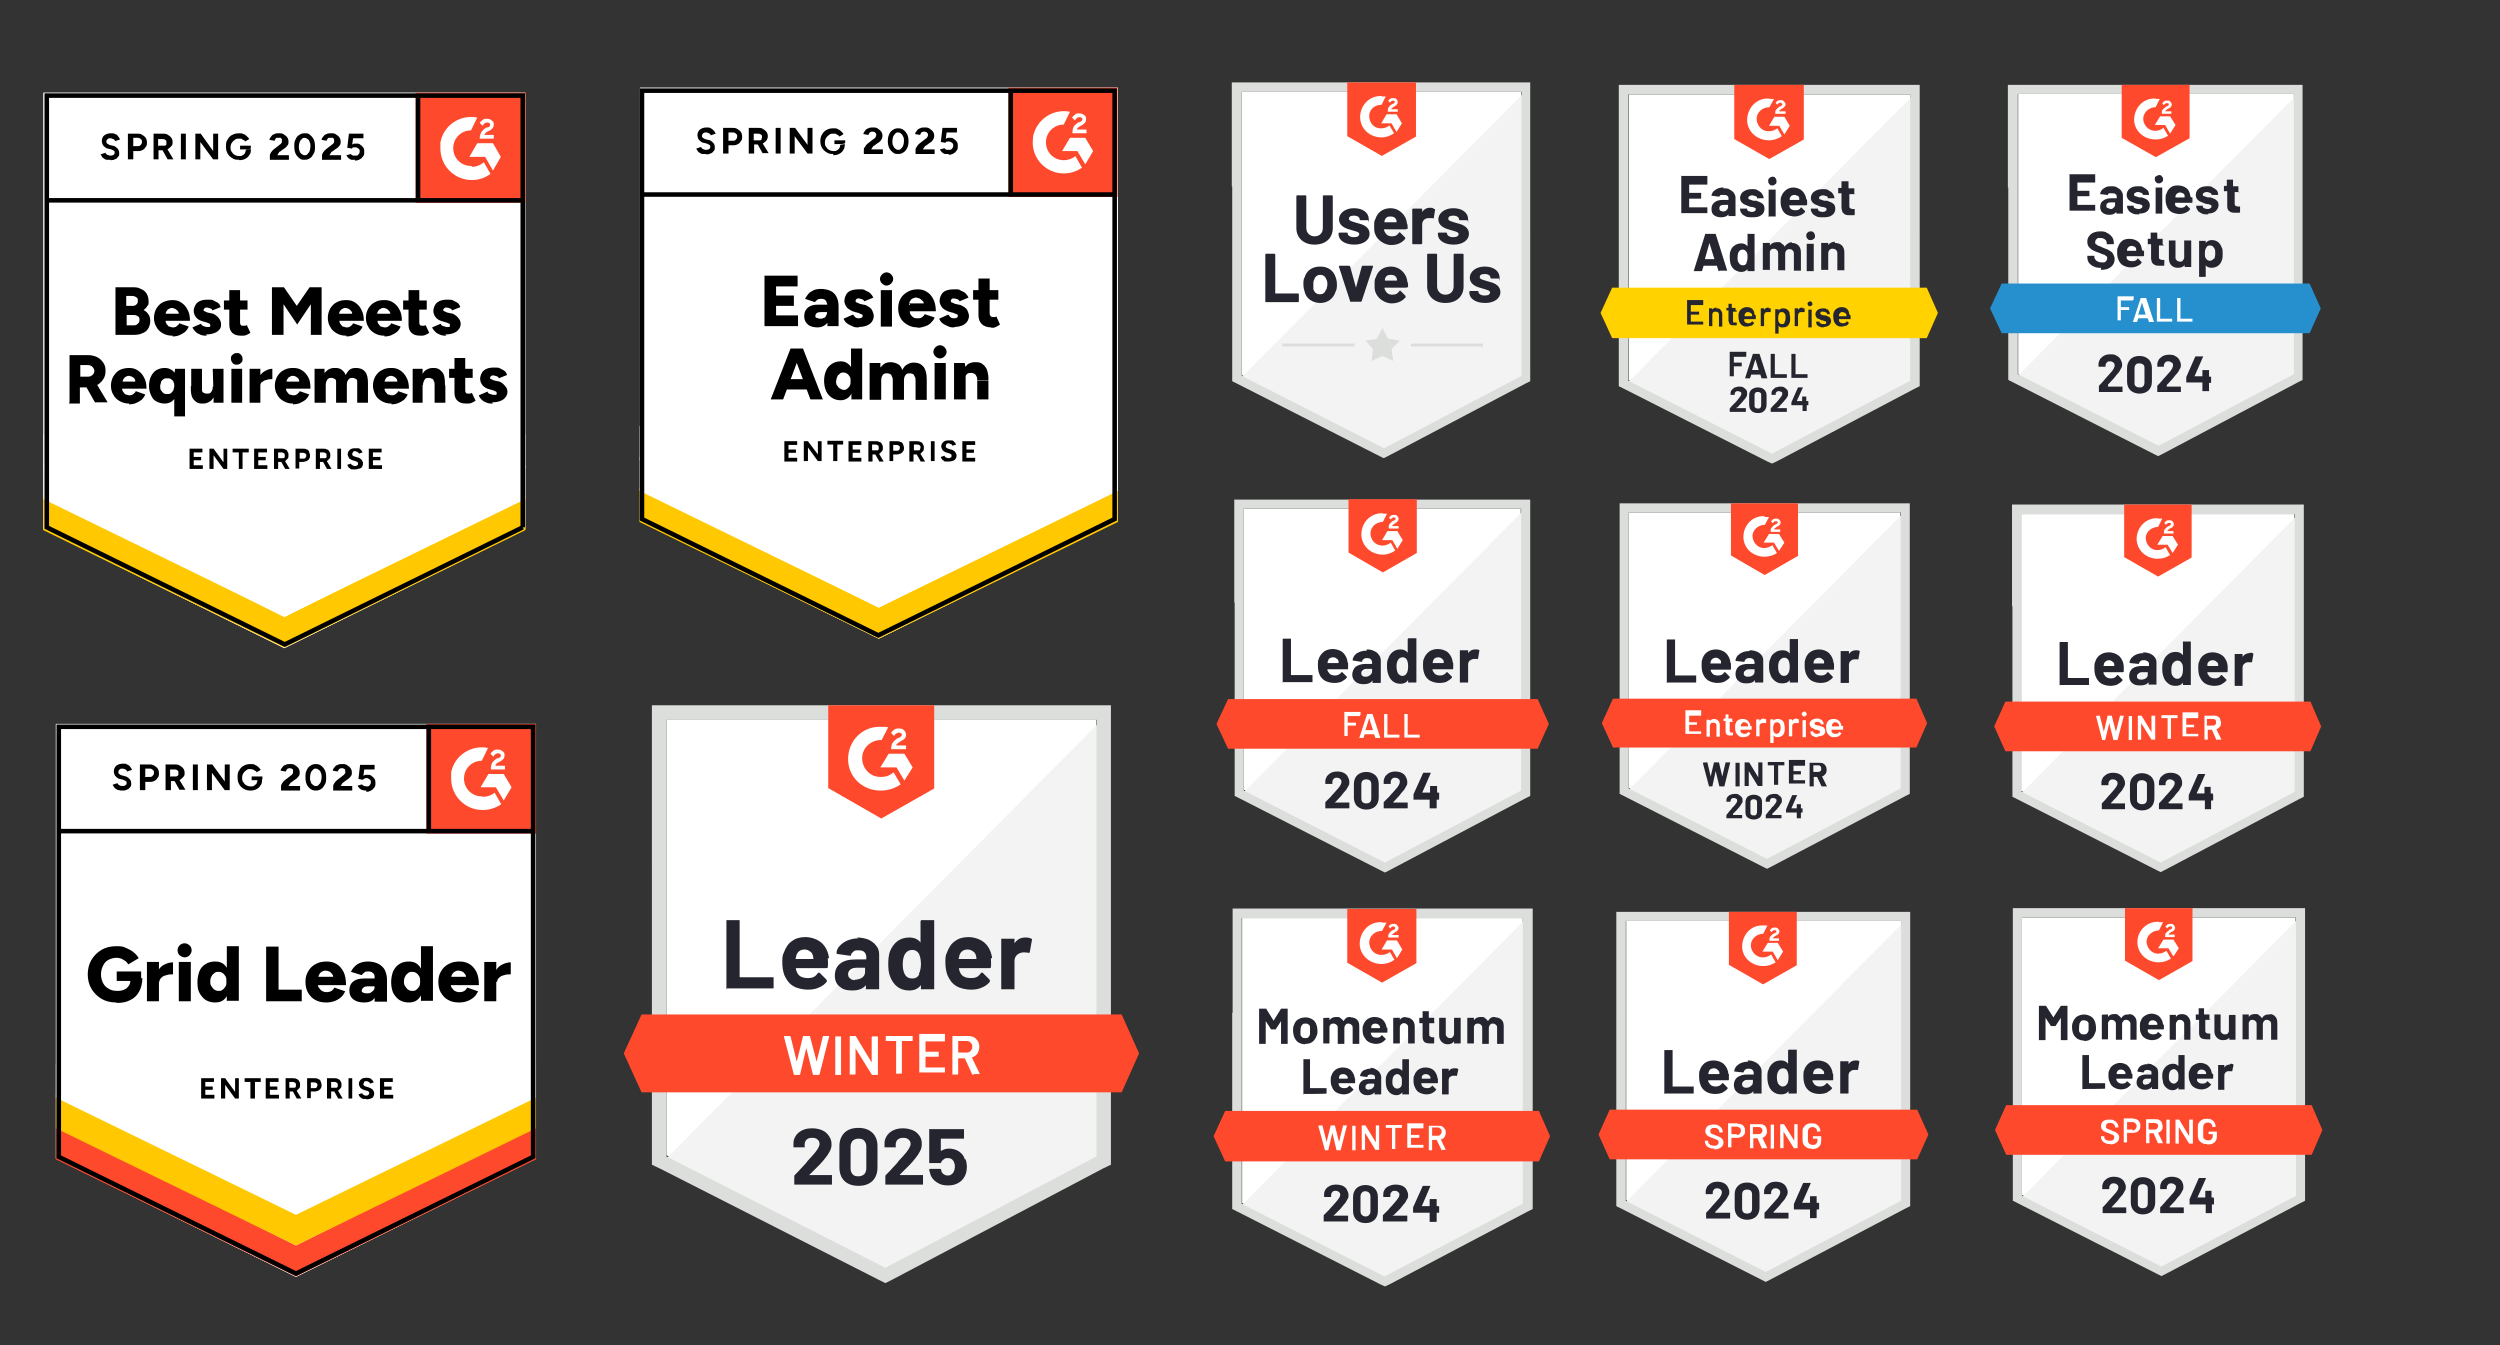 <?xml version="1.0" encoding="UTF-8"?>
<svg id="Camada_1" xmlns="http://www.w3.org/2000/svg" xmlns:xlink="http://www.w3.org/1999/xlink" version="1.1" viewBox="0 0 604 325">
  <rect x="0" y="0" width="604" height="325" fill="#333333" stroke="none"/>
  <!-- Generator: Adobe Illustrator 29.0.0, SVG Export Plug-In . SVG Version: 2.1.0 Build 186)  -->
  <defs>
    <style>
      .st0, .st1 {
        fill: none;
      }

      .st2 {
        fill: #dcdedc;
      }

      .st3 {
        fill-rule: evenodd;
      }

      .st3, .st4 {
        fill: #fff;
      }

      .st1 {
        stroke: #000;
        stroke-width: 1.1px;
      }

      .st5 {
        fill: #252530;
      }

      .st6 {
        clip-path: url(#clippath-1);
      }

      .st7 {
        clip-path: url(#clippath-3);
      }

      .st8 {
        clip-path: url(#clippath-2);
      }

      .st9 {
        fill: #ffd200;
      }

      .st10 {
        fill: #2690ce;
      }

      .st11 {
        fill: #ffc800;
      }

      .st12 {
        fill: #f2f3f2;
      }

      .st13 {
        clip-path: url(#clippath);
      }

      .st14 {
        fill: #ff492c;
      }

      .st15 {
        fill: #242530;
      }
    </style>
    <clipPath id="clippath">
      <rect class="st0" x="293" y="12.3" width="81.7" height="106.1"/>
    </clipPath>
    <clipPath id="clippath-1">
      <rect class="st0" x="243.6" y="21.2" width="26.4" height="26.4"/>
    </clipPath>
    <clipPath id="clippath-2">
      <rect class="st0" x="103" y="174.9" width="26.5" height="26.5"/>
    </clipPath>
    <clipPath id="clippath-3">
      <rect class="st0" x="100.4" y="22.4" width="26.6" height="26.6"/>
    </clipPath>
  </defs>
  <path class="st4" d="M393.5,190.3l33.4,17,32.2-17v-66.5h-65.6v66.5Z"/>
  <path class="st12" d="M459.8,124l-67,67.5,34.7,17.2,32.3-16.5v-68.1h0Z"/>
  <path class="st2" d="M391.3,146v45.8l1.2.6,33.4,17,1,.5,1-.5,32.3-17,1.2-.6v-70.2h-70.1v24.4ZM393.5,190.5v-66.7h65.7v66.7l-32.3,17-33.4-17h0Z"/>
  <path class="st14" d="M426.4,124.9h1l-1,1.9c-1.5,0-2.9,1.1-3,2.6,0,1.5,1.1,2.9,2.6,3h.3c.7,0,1.4-.3,1.9-.7l1.1,1.9c-.8.6-1.9.9-3,.9-2.7,0-5-1.9-5.1-4.7,0-2.7,1.9-5,4.7-5.1h.4v.2ZM429.8,129l1.3,2.1-1.3,2-1.2-2h-2.5l1.3-2.1h2.4ZM427.8,128.3c0-.3,0-.7.3-.9.2-.3.5-.5.8-.7h.2c.3-.3.4-.3.4-.5s-.3-.3-.4-.3c-.3,0-.6.2-.8.5l-.4-.4c0-.2.3-.3.4-.5.3-.2.5-.2.8-.2s.6,0,.8.3c.2.2.3.4.3.7s-.3.8-.8.9l-.3.2c-.3.2-.4.3-.5.5h1.5v.6h-2.3v-.2ZM426.4,138.9l8-4.6v-12.7h-16.2v12.6l8.1,4.7h.1ZM463,168.8h-73.3l-2.7,5.9,2.7,5.9h73.3l2.6-5.9-2.6-5.9Z"/>
  <path class="st5" d="M402.8,165h-.1v-10.4h0q0-.1.1-.1h1.9v8.7h5.1v1.6h0q0,.1-.1.1h-7,.1ZM418.2,160.3v1.3c0,.1,0,.2-.2.2h-4.7c0,.2,0,.4.2.6.3.6.8.8,1.6.8s1.2-.3,1.5-.8h.2l1.1,1.1h0v.2c-.3.4-.8.7-1.3,1-.5.2-1.1.3-1.7.3s-1.6-.2-2.2-.6c-.6-.4-1-.9-1.3-1.7-.2-.5-.3-1.2-.3-2s0-1,.2-1.5c.2-.7.6-1.3,1.2-1.7s1.3-.6,2.1-.6,1.8.3,2.4.9c.6.6,1,1.4,1.1,2.4h0ZM414.6,158.9c-.6,0-1.1.3-1.3.9,0,.1,0,.3-.1.5h2.6v-.4c0-.3-.2-.5-.5-.7-.2-.2-.5-.3-.8-.3h0ZM422.6,157.1c.7,0,1.3.1,1.8.3s.9.5,1.2.9c.3.4.4.8.4,1.3v5.2h0q0,.1-.1.1h-1.9v-.6h0c-.4.6-1.1.8-2.1.8s-1.4-.2-1.9-.6c-.5-.4-.7-1-.7-1.7s.3-1.4.8-1.8c.5-.4,1.3-.6,2.3-.6h1.5v-.3c0-.3-.1-.6-.3-.8-.2-.2-.5-.3-.9-.3s-.6,0-.8.2c-.2.1-.3.3-.4.5,0,.1,0,.2-.2.2l-1.8-.2c-.1,0-.2,0-.2-.1,0-.4.2-.8.5-1.2.3-.3.7-.6,1.2-.8s1-.3,1.7-.3v-.2ZM422.3,163.5c.4,0,.8-.1,1.1-.3.3-.2.5-.5.5-.9v-.6h-1.1c-.5,0-.8,0-1.1.3-.3.2-.4.4-.4.7s0,.5.3.6c.2.2.5.2.8.2h0ZM432.4,154.5h0q0-.1.1-.1h1.9v10.4h0q0,.1-.1.1h-1.9v-.6h0c-.4.6-1,.8-1.8.8s-1.3-.2-1.8-.6c-.5-.4-.9-.9-1.1-1.6-.2-.5-.3-1.1-.3-1.8s0-1.4.3-1.9c.2-.7.6-1.2,1.1-1.5.5-.4,1.1-.6,1.9-.6s1.3.3,1.7.8h0v-3.3h0ZM432.1,162.6c.2-.4.3-.9.3-1.5s-.1-1.2-.3-1.6c-.2-.4-.6-.6-1-.6s-.8.2-1.1.6c-.3.4-.4.9-.4,1.6s.1,1.1.3,1.5c.3.4.6.7,1.1.7s.8-.2,1.1-.7ZM443.1,160.3v1.3c0,.1,0,.2-.2.2h-4.7c0,.2,0,.4.2.6.3.6.8.8,1.6.8s1.2-.3,1.5-.8h.2l1.1,1.1h0v.2c-.3.4-.8.7-1.3,1-.5.2-1.1.3-1.7.3s-1.6-.2-2.2-.6c-.6-.4-1-.9-1.3-1.7-.2-.5-.3-1.2-.3-2s0-1,.2-1.5c.2-.7.6-1.3,1.2-1.7s1.3-.6,2.1-.6,1.8.3,2.4.9c.6.6,1,1.4,1.1,2.4h0ZM439.5,158.9c-.6,0-1.1.3-1.3.9,0,.1,0,.3-.1.5h2.6v-.4c0-.3-.2-.5-.5-.7-.2-.2-.5-.3-.8-.3h0ZM448.4,157.1c.4,0,.7,0,.9.2,0,0,.1.1,0,.2l-.3,1.7c0,.1,0,.2-.2.1h-.8c-.4,0-.7.2-.9.4-.3.2-.4.6-.4,1v4.2h0q0,.1-.1.1h-1.9v-7.6h0q0-.1.1-.1h1.9v.7h0c.4-.6,1-.9,1.7-.9h0Z"/>
  <path class="st4" d="M411,172.9h-2.9v1.6h1.9v.6h-1.9v1.6h2.9v.6h-3.8v-5.7h3.8v1.3ZM414,173.7c.5,0,.8.1,1.1.4.3.3.4.6.4,1.1v2.8h-.8v-2.6c0-.3,0-.5-.2-.6-.1-.2-.3-.2-.6-.2s-.4,0-.6.2c-.1.2-.2.4-.2.6v2.6h-.8v-4.1h.8v.3h0c.2-.3.6-.5,1-.5h0ZM418.8,174.4h-.9v2c0,.2,0,.4.1.5,0,0,.2.1.4.1h.3v.6h-.1c0,.1-.4.1-.4.1-.4,0-.8,0-1-.2s-.3-.4-.3-.9v-2.4h-.5v-.6h.5v-1h.7v1h.9v.6l.3.2ZM423.2,175.4v.8s0,.1-.1.1h-2.6v.4c.1.4.5.6,1,.6s.7-.2.9-.5h0l.5.4h0c-.2.3-.4.5-.7.7-.3.1-.6.2-1,.2s-.8,0-1.1-.3c-.3-.2-.5-.5-.7-.8-.1-.3-.2-.7-.2-1.3s0-.6.1-.8c.1-.4.3-.7.6-.9.3-.2.7-.3,1.1-.3,1.1,0,1.7.6,1.9,1.7h.3ZM421.4,174.5c-.2,0-.4,0-.5.2-.1.1-.2.2-.3.4v.4h1.7v-.3c0-.2-.1-.4-.3-.5-.2-.1-.3-.2-.6-.2h0ZM426.2,173.7c.2,0,.3,0,.5.1h0v.9h-.8c-.2,0-.4,0-.6.2s-.2.4-.2.6v2.4h-.8v-4.1h.8v.4h0c.2-.4.6-.6,1-.6h.1ZM431,174.8c.1.3.2.6.2,1.1s0,.7-.1,1c-.1.4-.3.7-.6.9-.3.2-.6.3-1,.3s-.7-.1-1-.4h0v1.8h-.8v-5.7h.8v.3h0c.2-.3.6-.4,1-.4s.7.1,1,.3.5.5.6.9h-.1ZM429.9,176.9c.2-.3.3-.6.3-1s0-.7-.2-1-.4-.4-.7-.4-.5.1-.7.4c-.1.2-.2.5-.2,1s0,.8.2,1c.1.2.4.4.6.4s.5-.1.7-.4h0ZM434.1,173.7c.2,0,.3,0,.5.1h0v.9h-.8c-.2,0-.4,0-.6.2s-.2.4-.2.6v2.4h-.8v-4.1h.8v.4h0c.2-.4.6-.6,1-.6h.1ZM435.9,173.1c-.2,0-.3,0-.4-.2-.1-.1-.2-.3-.2-.4s0-.3.2-.4c.1-.1.3-.2.4-.2s.3,0,.4.2c.1.1.2.3.2.4s0,.3-.2.4c-.1.1-.3.2-.4.2ZM435.5,178.1h0v-4.1h.8v4.1h-.8ZM439.1,178.1c-.4,0-.7,0-.9-.2-.3-.1-.5-.2-.6-.4s-.2-.4-.2-.6h0v-.2h.7c0,.2,0,.3.2.4.2.1.4.2.6.2s.4,0,.6-.1c.1,0,.2-.2.2-.4s0-.2-.2-.3c-.1,0-.3-.1-.6-.2h-.3c-.3-.2-.5-.3-.7-.4-.2,0-.4-.2-.5-.4s-.2-.4-.2-.6c0-.4.2-.7.5-.9s.7-.4,1.2-.4.6,0,.9.2c.3.1.5.3.6.5s.2.4.2.7,0,0,0,0h-.7c0-.1,0-.3-.2-.4-.1-.1-.3-.2-.6-.2s-.4,0-.5.1c-.1,0-.2.2-.2.3s0,.2.2.3c.1,0,.4.2.7.2h.2c.3.1.6.2.8.3.2,0,.4.2.5.4s.2.4.2.7-.2.7-.5.9-.7.3-1.3.3v.2ZM445.3,175.4v.8s0,.1-.1.1h-2.7v.4c.1.4.5.6,1,.6s.7-.2.9-.5h0l.5.4h0c-.2.3-.4.5-.7.7-.3.1-.6.2-1,.2s-.8,0-1.1-.3c-.3-.2-.5-.5-.7-.8-.1-.3-.2-.7-.2-1.3s0-.6.1-.8c.1-.4.3-.7.6-.9.3-.2.7-.3,1.1-.3,1.1,0,1.7.6,1.9,1.7h.4ZM443.4,174.5c-.2,0-.4,0-.5.2-.1.1-.2.2-.3.4v.4h1.7v-.3c0-.2-.2-.4-.3-.5-.1-.1-.3-.2-.6-.2h0Z"/>
  <path class="st5" d="M413,190h-.1l-1.5-5.7h0c0-.1,1-.1,1-.1h.1l.8,3.4h0l.8-3.4h1.2l.8,3.4h0l.8-3.4h1.1s.1,0,0,.1l-1.4,5.7h-1.2l-.9-3.7h0l-.8,3.7h-1,.3ZM419.3,190h0v-5.7h1v5.7h-1ZM424.8,184.2h1v5.7h-1.1l-2.2-3.6h0v3.6h-1v-5.7h1.1l2.2,3.6h0v-3.6ZM431.1,184.1h0v.8h-1.5v4.7h-1v-4.7h-1.5v-.8h4.3-.3ZM436.1,185h-2.8v1.3h1.8v.8h-1.8v1.4h2.8v.8h-3.9v-5.7h3.9v1.4ZM440.2,190h-.1l-1.1-2.3h-.8v2.3h-1v-5.7h2.4c.4,0,.7,0,.9.2.3.1.5.4.6.6.2.3.2.6.2.9s0,.7-.3,1c-.2.3-.5.5-.8.6h0l1.2,2.4h-1.2ZM438.1,185.1h0v1.4h1.1c.2,0,.4,0,.6-.2.2-.1.2-.3.2-.6s0-.4-.2-.6-.3-.2-.6-.2h-1.1v.2ZM418.6,196.9h2.3v.8h-3.8v-.8h0c.3-.4.6-.7.8-1,.3-.3.5-.5.5-.6.2-.2.3-.4.5-.5.5-.6.8-1,.8-1.3s0-.4-.2-.5c-.1-.1-.3-.2-.6-.2s-.4,0-.6.2c-.1.1-.2.3-.2.5v.2h-1v-.4c0-.3.1-.6.3-.8.2-.2.4-.4.7-.5.3-.1.6-.2,1-.2s.8,0,1,.2c.3.2.5.4.7.6.2.3.2.5.2.8s0,.5-.2.7c-.1.2-.3.5-.5.8-.2.2-.4.4-.6.7-.2.2-.5.5-.9.9h-.1v.4ZM423.7,198c-.6,0-1.1-.2-1.5-.5s-.5-.8-.5-1.4v-2.2c0-.6.2-1.1.5-1.4.4-.3.9-.5,1.5-.5s1.1.2,1.5.5.5.8.5,1.4v2.2c0,.6-.2,1.1-.5,1.4-.4.3-.9.5-1.5.5ZM423.7,197c.3,0,.5,0,.6-.2s.2-.4.2-.6v-2.3c0-.3,0-.5-.2-.6-.2-.2-.4-.2-.6-.2s-.4,0-.6.2-.2.4-.2.6v2.3c0,.3,0,.5.2.6.1.2.3.2.6.2ZM428.1,196.9h2.3v.8h-3.8v-.8h0c.3-.4.6-.7.8-1,.3-.3.5-.5.5-.6.2-.2.3-.4.5-.5.5-.6.8-1,.8-1.3s0-.4-.2-.5c-.1-.1-.3-.2-.6-.2s-.4,0-.6.2c-.1.1-.2.3-.2.5v.2h-1v-.4c0-.3.1-.6.3-.8.2-.2.4-.4.7-.5.3-.1.6-.2,1-.2s.8,0,1,.2c.3.2.5.4.7.6.2.3.2.5.2.8s0,.5-.2.7c-.1.2-.3.5-.5.8-.2.2-.4.4-.6.7-.2.2-.5.5-.9.9h-.1v.4ZM435.5,195.4h0v.9h-.4v1.4h-1v-1.4h-2.6v-.7h0c0-.1,1.5-3.5,1.5-3.5h1.2l-1.4,3.2h1.3v-1h1v1h.4Z"/>
  <g>
    <path class="st4" d="M488.4,191.1l33.6,17.1,32.3-17.1v-66.9h-66v66.9h.1Z"/>
    <path class="st12" d="M555,124.5l-67.3,67.8,34.9,17.3,32.4-16.6v-68.5h0Z"/>
    <path class="st2" d="M486.2,146.5v46l1.2.6,33.6,17.1,1,.5,1-.5,32.4-17.1,1.2-.6v-70.6h-70.5v24.5h0ZM488.4,191.3v-67.1h66v67.1l-32.4,17.1-33.6-17.1Z"/>
    <path class="st14" d="M521.4,125.3h1l-1,2c-1.5,0-2.9,1.1-3,2.6,0,1.5,1.1,2.9,2.6,3h.3c.7,0,1.4-.3,1.9-.7l1.1,1.9c-.9.6-1.9.9-3,.9-2.7,0-5-2-5.1-4.7,0-2.7,2-5,4.7-5.1h.5ZM524.9,129.5l1.3,2.1-1.3,2-1.2-2h-2.5l1.3-2.1h2.4ZM522.8,128.7c0-.3,0-.7.3-.9.2-.3.5-.5.8-.7h.2c.3-.3.4-.3.4-.5s-.3-.3-.4-.3c-.3,0-.6.2-.8.5l-.4-.4c0-.2.3-.3.4-.5.3-.2.5-.2.8-.2s.6,0,.8.3c.2.2.3.4.3.7s-.3.8-.8.9l-.3.2c-.3.2-.4.3-.5.5h1.5v.6h-2.3v-.2ZM521.4,139.3l8.1-4.6v-12.8h-16.3v12.7l8.2,4.7h0ZM558.2,169.5h-73.7l-2.7,6,2.7,6h73.7l2.6-6-2.6-6Z"/>
    <path class="st5" d="M497.7,165.6h-.1v-10.4h0q0-.1.1-.1h1.9c.1,0,0,0,0,.1v8.6h5.1v1.6h0q0,.1-.1.1h-7.1.2ZM513.1,160.9v1.3c0,.1,0,.2-.2.2h-4.7c0,.2,0,.4.2.6.3.6.8.9,1.6.9s1.2-.3,1.5-.8h.2l1.1,1.1h0v.2c-.3.4-.8.7-1.3,1-.5.2-1.1.3-1.7.3s-1.6-.2-2.2-.6c-.6-.4-1-1-1.3-1.7-.2-.5-.3-1.2-.3-2s0-1.1.2-1.5c.2-.7.6-1.3,1.2-1.7s1.3-.6,2.1-.6,1.8.3,2.5.9c.6.6,1,1.4,1.1,2.4ZM509.6,159.5c-.6,0-1.1.3-1.3.9,0,.1,0,.3-.1.5h2.6v-.4c0-.3-.2-.5-.5-.7-.2-.2-.5-.3-.9-.3h.2ZM517.6,157.6c.7,0,1.3.1,1.8.3s.9.5,1.2.9.4.8.4,1.3v5.2h0q0,.1,0,.1h-1.9v-.6h0c-.4.6-1.1.8-2.1.8s-1.4-.2-1.9-.6c-.5-.4-.7-1-.7-1.7s.3-1.4.8-1.8c.6-.4,1.3-.6,2.4-.6h1.6v-.3c0-.3,0-.6-.3-.8s-.5-.3-.9-.3-.6,0-.8.2c-.2.1-.3.3-.4.5,0,.1,0,.2-.2.2l-1.9-.2c0,0-.2,0-.2-.1,0-.4.2-.8.5-1.2.3-.3.7-.6,1.2-.8s1-.3,1.7-.3l-.2-.2ZM517.3,164.2c.4,0,.8-.1,1.1-.3s.5-.5.5-.9v-.6h-1.1c-.5,0-.8,0-1.1.3-.3.2-.4.4-.4.7s0,.5.3.6c.2.2.5.2.8.2h0ZM527.4,155.1h0q0-.1,0-.1h1.9v10.4h0q0,.1,0,.1h-1.9v-.6h0c-.4.6-1,.8-1.8.8s-1.3-.2-1.8-.6c-.5-.4-.9-.9-1.1-1.6-.2-.5-.3-1.2-.3-1.9s0-1.4.3-1.9c.2-.7.6-1.2,1.1-1.6.5-.4,1.1-.6,1.9-.6s1.3.3,1.7.8h0v-3.3h0ZM527.1,163.3c.2-.4.3-.9.3-1.5s0-1.2-.3-1.6c-.2-.4-.6-.6-1-.6s-.8.2-1.1.6c-.3.4-.4.9-.4,1.6s0,1.1.3,1.5c.3.4.6.7,1.1.7s.8-.2,1.1-.7h0ZM538.2,160.9v1.3c0,.1,0,.2-.2.2h-4.7c0,.2,0,.4.2.6.3.6.8.9,1.6.9s1.2-.3,1.5-.8h.2l1.1,1.1h0v.2c-.3.4-.8.7-1.3,1-.5.2-1.1.3-1.7.3s-1.6-.2-2.2-.6-1-1-1.3-1.7c-.2-.5-.3-1.2-.3-2s0-1.1.2-1.5c.2-.7.6-1.3,1.2-1.7.6-.4,1.3-.6,2.1-.6s1.8.3,2.5.9c.6.6,1,1.4,1.1,2.4h0ZM534.6,159.5c-.6,0-1.1.3-1.3.9,0,.1,0,.3,0,.5h2.6v-.4c0-.3-.2-.5-.5-.7-.2-.2-.5-.3-.9-.3h.2ZM543.5,157.7c.4,0,.7,0,.9.2,0,0,0,.1,0,.2l-.3,1.8c0,.1,0,.2-.2.1h-.8c-.4,0-.7.2-.9.4-.3.2-.4.6-.4,1v4.2h0q0,.1,0,.1h-1.9v-7.6h0q0-.1,0-.1h1.9v.7h0c.4-.6,1-.9,1.7-.9h0Z"/>
    <path class="st4" d="M508,178.8h-.1l-1.5-5.8h0c0-.1.8-.1.8-.1h.1l1,3.9h0l.9-3.9h1l1,3.9h0l1-3.9h.9s0,0,0,.1l-1.5,5.8h-1l-1-4.1h0l-1,4.1h-.8.2ZM514.3,178.8h0v-5.8h.8v5.8h-.8ZM519.9,172.9h.8v5.8h-.9l-2.5-4h0v4h-.8v-5.8h.9l2.4,4h0v-4h0ZM526.1,172.8h0v.7h-1.6v5h-.8v-5h-1.5v-.7h4.1-.2ZM531.1,173.5h-2.9v1.6h1.9v.6h-1.9v1.6h2.9v.6h-3.8v-5.8h3.8v1.4ZM535.5,178.8h0l-1.1-2.5h-1v2.4h-.8v-5.8h2.3c.3,0,.7,0,.9.2.3.1.5.4.6.6,0,.3.2.6.2.9s0,.7-.3,1-.5.5-.8.6h0l1.2,2.5h-1.1ZM533.2,173.6h0v1.7h1.3c.3,0,.5,0,.7-.2s.2-.4.2-.6,0-.5-.2-.6c-.2-.2-.4-.2-.7-.2h-1.3Z"/>
    <path class="st5" d="M510,194.1h3.4v1.3h0q0,.1,0,.1h-5.6v-1.4c.4-.4.8-.8,1.2-1.3s.7-.8.8-.9c.2-.3.5-.5.7-.8.7-.8,1.1-1.4,1.1-1.8s-.1-.5-.3-.7c-.2-.2-.5-.3-.8-.3s-.6,0-.8.3c-.2.2-.3.4-.3.7v.3h0q0,.1-.1.1h-1.6v-.7c0-.4.2-.8.4-1.2.3-.3.6-.6,1-.8s.9-.3,1.4-.3,1.1.1,1.5.3c.4.2.8.5,1,.9s.4.8.4,1.2,0,.7-.3,1.1c-.2.4-.4.8-.8,1.2-.3.3-.5.6-.8,1-.3.3-.7.8-1.3,1.4l-.2.2h0ZM517.5,195.8c-.9,0-1.6-.3-2.1-.8s-.8-1.2-.8-2.1v-3.3c0-.9.3-1.5.8-2s1.2-.8,2.1-.8,1.6.3,2.2.8c.5.5.8,1.2.8,2v3.3c0,.9-.3,1.6-.8,2.1s-1.3.8-2.2.8ZM517.5,194.3c.4,0,.7-.1.9-.3s.3-.5.3-.9v-3.4c0-.4,0-.7-.3-.9s-.5-.3-.9-.3-.7.1-.9.3-.3.5-.3.9v3.4c0,.4,0,.7.3.9s.5.3.9.3ZM523.9,194.1h3.4v1.3h0q0,.1,0,.1h-5.7v-1.4c.4-.4.8-.8,1.2-1.3s.7-.8.8-.9c.2-.3.5-.5.7-.8.7-.8,1.1-1.4,1.1-1.8s0-.5-.3-.7-.5-.3-.8-.3-.6,0-.8.3c-.2.2-.3.4-.3.7v.3h0q0,.1,0,.1h-1.6v-.7c0-.4.2-.8.4-1.2.3-.3.6-.6,1-.8s.9-.3,1.4-.3,1.1.1,1.5.3.8.5,1,.9.3.8.3,1.2,0,.7-.3,1.1c-.2.4-.4.8-.8,1.2-.3.3-.5.6-.8,1-.3.3-.7.8-1.3,1.4l-.2.2h.3ZM534.7,191.9h0v1.4h0q0,.1,0,.1h-.5v2h0q0,.1,0,.1h-1.5v-2.1h-3.9v-1.3l2.2-5s0-.1.2-.1h1.6c0,.1-2.1,4.7-2.1,4.7h1.9v-1.5h0q0-.1,0-.1h1.5v1.6h.5v.2Z"/>
  </g>
  <path class="st4" d="M300,290.6l34.6,17.6,33.3-17.6v-68.8h-67.8v68.8h0Z"/>
  <path class="st12" d="M368.5,222.1l-69.2,69.8,35.9,17.8,33.4-17.1v-70.5h0Z"/>
  <path class="st2" d="M297.7,244.7v47.4l1.2.6,34.6,17.6,1.1.5,1.1-.5,33.4-17.6,1.2-.6v-72.6h-72.5v25.2h-.1ZM300,290.8v-69h67.9v69l-33.4,17.6-34.6-17.6h.1Z"/>
  <path class="st14" d="M333.9,222.9h1.1l-1.1,2c-1.6,0-3,1.1-3.1,2.7,0,1.6,1.1,3,2.7,3.1h.4c.7,0,1.4-.3,1.9-.7l1.1,1.9c-.9.6-1.9,1-3.1,1-2.8,0-5.2-2-5.3-4.8,0-2.8,2-5.2,4.8-5.3h.6ZM337.5,227.2l1.3,2.2-1.3,2.1-1.2-2.1h-2.5l1.3-2.2h2.5,0ZM335.4,226.4c0-.4,0-.7.3-1,.2-.3.5-.5.8-.7h.2c.4-.3.4-.4.4-.5s-.3-.4-.4-.4c-.4,0-.6.2-.8.5l-.4-.4c0-.2.3-.4.4-.5.3-.2.5-.2.8-.2s.6,0,.8.3c.2.2.4.4.4.7s-.3.8-.8,1l-.3.2c-.3.2-.4.3-.5.5h1.6v.6h-2.5ZM333.9,237.4l8.3-4.7v-13.1h-16.7v13l8.4,4.8h0ZM371.8,268.4h-75.8l-2.8,6.1,2.8,6.1h75.8l2.7-6.1-2.7-6.1Z"/>
  <path class="st5" d="M315,264.4h-.1v-8.4h0q0-.1.1-.1h1.5v7h4v1.3h0c0,.1-5.7.1-5.7.1h.2ZM327.4,260.6v1s0,.1-.2.1h-3.8c0,.2,0,.3.1.5.2.5.7.7,1.3.7s.9-.2,1.2-.6h.1c.1,0,0,0,0,0l.9.9h0c0,.2,0,.1,0,.1-.3.3-.6.6-1,.8-.4.2-.9.3-1.4.3s-1.3-.2-1.8-.5-.8-.8-1-1.3c-.2-.4-.3-.9-.3-1.6s0-.8.2-1.2c.2-.6.5-1,1-1.4.5-.3,1-.5,1.7-.5s1.5.2,2,.7.8,1.1.9,1.9h0ZM324.5,259.5c-.5,0-.9.2-1,.7v.4h2.1c0-.2,0-.4,0-.3,0-.2-.2-.4-.4-.6-.2-.1-.4-.2-.7-.2ZM330.9,258c.5,0,1,0,1.4.3.4.2.7.4,1,.8.2.3.4.7.4,1.1v4.1h0q0,.1-.1.1h-1.5c-.1,0,0,0,0-.1v-.4h0c-.3.4-.9.7-1.7.7s-1.2-.2-1.5-.5c-.4-.3-.6-.8-.6-1.4s.2-1.1.7-1.5c.4-.4,1.1-.5,1.9-.5h1.3v-.3c0-.3,0-.5-.2-.6s-.4-.2-.7-.2-.5,0-.6.1c-.2,0-.3.2-.3.4,0,0,0,.1-.2.1l-1.5-.2s-.1,0-.1-.1c0-.3.2-.6.4-.9.2-.3.6-.5,1-.6.4-.2.8-.2,1.3-.2l-.4-.2ZM330.7,263.2c.4,0,.6,0,.9-.3s.4-.4.4-.7v-.4h-.9c-.4,0-.7,0-.9.2-.2.1-.3.3-.3.6s0,.4.2.5.4.2.6.2h0ZM338.8,256h0q0-.1.1-.1h1.5v8.4h0c0,.2,0,.1-.1.1h-1.5v-.5h0c-.3.4-.8.7-1.4.7s-1.1-.2-1.5-.5-.7-.8-.9-1.3c-.1-.4-.2-.9-.2-1.5s0-1.1.2-1.5c.2-.5.5-.9.9-1.2.4-.3.9-.5,1.5-.5s1,.2,1.4.6h0v-2.6h0ZM338.5,262.5c.2-.3.2-.7.2-1.2s0-1-.3-1.3c-.2-.3-.5-.5-.8-.5s-.7.2-.9.5c-.2.3-.3.8-.3,1.3s0,.9.3,1.2c.2.4.5.5.9.5s.7-.2.9-.5h0ZM347.4,260.6v1s0,.1-.2.1h-3.8c0,.2,0,.3.1.5.2.5.7.7,1.3.7s.9-.2,1.2-.6h.1c.1,0,0,0,0,0l.9.9h0c0,.2,0,.1,0,.1-.3.3-.6.6-1,.8-.4.2-.9.3-1.4.3s-1.3-.2-1.8-.5-.8-.8-1-1.3c-.2-.4-.3-.9-.3-1.6s0-.8.2-1.2c.2-.6.5-1,1-1.4.5-.3,1-.5,1.7-.5s1.5.2,2,.7.8,1.1.9,1.9h0ZM344.5,259.5c-.5,0-.9.2-1,.7v.4h2.1c0-.2,0-.4,0-.3,0-.2-.2-.4-.4-.6-.2-.1-.4-.2-.7-.2ZM351.6,258.1c.3,0,.5,0,.7.2v.2l-.3,1.4s0,.1-.2,0h-.7c-.3,0-.5.1-.8.3-.2.2-.3.4-.3.8v3.3h0q0,.1-.1.1h-1.5v-6.1h0q0-.1.1-.1h1.5v.6h0c.3-.5.8-.7,1.3-.7h.3ZM309.4,243.7h1.7v8.4h0q0,.1-.1.1h-1.5v-5.5h0l-1.3,2h-1.1l-1.3-2h0v5.4h0q0,.1-.1.1h-1.5v-8.4h0q0-.1.1-.1h1.6l1.8,2.9h0l1.8-2.9h0ZM315.4,252.3c-.7,0-1.3-.2-1.8-.5-.5-.4-.8-.9-1-1.5-.1-.4-.2-.8-.2-1.3s0-.9.2-1.3c.2-.6.5-1.1,1-1.4.5-.3,1.1-.5,1.8-.5s1.2.2,1.7.5.8.8,1,1.4c.1.4.2.8.2,1.3s0,.9-.2,1.2c-.2.6-.5,1.1-1,1.5s-1.1.5-1.8.5h0ZM315.4,250.8c.3,0,.5,0,.7-.2s.3-.4.4-.7v-1.8c0-.3-.2-.5-.4-.6-.2-.2-.4-.2-.7-.2s-.5,0-.7.2-.3.4-.4.6c0,.2-.1.5-.1.9v.9c0,.3.2.5.4.7.2.2.4.2.7.2h.1ZM326.4,245.8c.6,0,1.1.2,1.5.6.4.4.5.9.5,1.6v4.1h0q0,.1-.1.1h-1.5v-3.8c0-.3,0-.6-.3-.8-.2-.2-.4-.3-.7-.3s-.5,0-.7.3c-.2.2-.3.5-.3.8v3.7h0q0,.1-.1.1h-1.5v-3.8c0-.3,0-.6-.3-.8-.2-.2-.4-.3-.7-.3s-.5,0-.7.2-.3.4-.3.6v3.9h0q0,.1-.1.1h-1.4v-6.1h0c0-.1,1.4-.1,1.4-.1h.1v.6h0c.3-.5.9-.8,1.6-.8s.8,0,1.1.3c.3.2.5.4.7.7h0c.2-.3.4-.6.7-.8.3-.2.7-.2,1-.2h0ZM335.2,248.4v1s0,.1-.2.1h-3.8c0,.2,0,.3.1.5.2.5.6.7,1.3.7s.9-.2,1.2-.6h.1c.1,0,0,0,0,0l.9.9h0c0,.2,0,.1,0,.1-.3.3-.6.6-1,.8s-.9.3-1.4.3-1.3-.2-1.8-.5-.8-.8-1.1-1.3c-.2-.4-.3-.9-.3-1.6s0-.8.2-1.2c.2-.6.5-1,1-1.4.5-.3,1-.5,1.7-.5s1.5.2,2,.7.8,1.1.9,1.9h.2ZM332.3,247.3c-.5,0-.9.2-1,.7v.4h2.1c0-.2,0-.4,0-.3,0-.2-.2-.4-.4-.6-.2-.1-.4-.2-.7-.2h0ZM339.6,245.8c.7,0,1.2.2,1.6.6.4.4.6.9.6,1.6v4h0q0,.1-.1.1h-1.5v-3.8c0-.3,0-.6-.3-.8-.2-.2-.4-.3-.7-.3s-.5.1-.7.3-.3.5-.3.8v3.7h0q0,.1-.1.1h-1.5v-6.1h0q0-.1.1-.1h1.5v.5h0c.3-.5.8-.7,1.5-.7h-.1ZM346.6,247.1h0q0,.1-.1.1h-1.2v2.6c0,.3,0,.5.2.6.1.1.3.2.5.2h.5v1.3s0,.1-.1.2h-.7c-.7,0-1.2-.1-1.5-.3s-.5-.7-.5-1.3v-3.3h-.8v-1.2h0q0-.1.1-.1h.7v-1.5h0c0-.2,0-.1.1-.1h1.4v1.6h1.3v1.2h.1ZM351.3,246h0q0-.1.1-.1h1.5v6.1h0q0,.1-.1.1h-1.5v-.5h0c-.3.4-.8.7-1.5.7s-1.1-.2-1.5-.6c-.4-.4-.6-.9-.6-1.6v-4.1h0q0-.1.1-.1h1.5v3.8c0,.3,0,.6.3.8.2.2.4.3.7.3s.5,0,.7-.3c.2-.2.3-.4.3-.7v-3.9h0ZM361.3,245.8c.6,0,1.1.2,1.5.6.4.4.5.9.5,1.6v4.1h0c0,.2,0,.1-.1.1h-1.5v-3.8c0-.3,0-.6-.3-.8-.2-.2-.4-.3-.7-.3s-.5,0-.7.3c-.2.2-.3.5-.3.8v3.7h0q0,.1-.1.1h-1.5c-.1,0,0,0,0-.1v-3.7c0-.3,0-.6-.3-.8-.2-.2-.4-.3-.7-.3s-.5,0-.7.2-.3.4-.3.6v3.9h0q0,.1-.1.1h-1.5v-6.1h0q0-.1.1-.1h1.5v.6h0c.3-.5.9-.8,1.6-.8s.8,0,1.1.3c.3.2.5.4.7.7h0c.2-.3.4-.6.7-.8.3-.2.7-.2,1-.2h0Z"/>
  <path class="st4" d="M320.2,277.9h-.1l-1.6-5.9h0c0-.1.9-.1.9-.1h.1l1,4h0l1-4h1l1,4h0l1-4h.9s.1,0,0,.1l-1.5,5.9h-1l-1-4.2h0l-1,4.2h-.9.2ZM326.7,277.9h0v-5.9h.8v5.9h-.8ZM332.4,271.9h.8v5.9h-.9l-2.5-4.1h0v4.1h-.8v-5.9h.9l2.5,4.1h0v-4.1ZM338.7,271.8h0v.7h-1.6v5.1h-.8v-5.1h-1.5v-.7h4.3-.4ZM343.9,272.6h-3v1.6h2v.7h-2v1.7h3v.7h-3.9v-5.9h3.9v1.2ZM348.4,277.9h-.1l-1.2-2.5h-1.1v2.5h-.8v-5.9h2.4c.4,0,.7,0,.9.2.3.2.5.4.6.6.2.3.2.6.2.9s-.1.7-.3,1c-.2.3-.5.5-.9.6h0l1.2,2.5h-.9ZM346,272.7h0v1.7h1.3c.3,0,.5,0,.7-.3.2-.2.3-.4.3-.7s0-.5-.3-.7c-.2-.2-.4-.3-.7-.3h-1.3v.3Z"/>
  <path class="st5" d="M322.2,293.7h3.5v1.3h0q0,.1-.1.1h-5.8v-1.5l1.3-1.3c.4-.5.7-.8.8-.9.2-.3.5-.5.7-.8.8-.9,1.2-1.5,1.2-1.9s-.1-.5-.3-.7c-.2-.2-.5-.3-.8-.3s-.6,0-.8.3c-.2.2-.3.4-.3.8v.3h0q0,.1-.1.1h-1.6v-.7c0-.5.2-.9.4-1.2.3-.4.6-.6,1-.8.4-.2.9-.3,1.5-.3s1.1.1,1.6.3c.4.2.8.5,1,.9s.4.8.4,1.3,0,.7-.3,1.1c-.2.4-.4.8-.8,1.2-.3.3-.5.7-.8,1l-1.4,1.4-.2.2h-.1ZM329.9,295.5c-.9,0-1.7-.3-2.2-.8s-.8-1.2-.8-2.1v-3.4c0-.9.3-1.6.8-2.1s1.3-.8,2.2-.8,1.7.3,2.2.8.8,1.2.8,2.1v3.4c0,.9-.3,1.6-.8,2.1s-1.3.8-2.2.8ZM329.9,293.9c.4,0,.7-.1.9-.4.2-.2.3-.5.3-.9v-3.5c0-.4-.1-.7-.3-.9s-.5-.4-.9-.4-.7.1-.9.4c-.2.2-.3.5-.3.9v3.5c0,.4.1.7.3.9s.5.4.9.4ZM336.5,293.7h3.5v1.3h0q0,.1-.1.1h-5.8v-1.5l1.3-1.3c.4-.5.7-.8.8-.9.2-.3.5-.5.7-.8.8-.9,1.2-1.5,1.2-1.9s-.1-.5-.3-.7c-.2-.2-.5-.3-.8-.3s-.6,0-.8.3c-.2.2-.3.4-.3.8v.3h0q0,.1-.1.1h-1.6v-.7c0-.5.2-.9.4-1.2.3-.4.6-.6,1.1-.8.4-.2.9-.3,1.5-.3s1.1.1,1.6.3c.4.2.8.5,1,.9s.4.8.4,1.3,0,.7-.3,1.1c-.2.4-.4.8-.8,1.2-.3.3-.5.7-.8,1l-1.4,1.4-.2.2h-.2ZM347.6,291.5h.1v1.4h0q0,.1-.1.1h-.5v2.1h0q0,.1-.1.1h-1.6v-2.2h-4v-1.3l2.3-5.1s0-.1.2-.1h1.7c0,.1-2.1,4.9-2.1,4.9h1.9v-1.6h0q0-.1.1-.1h1.6v1.7h.5Z"/>
  <path class="st4" d="M392.8,289.9l33.9,17.2,32.6-17.2v-67.4h-66.4v67.4h-.1Z"/>
  <path class="st12" d="M459.9,222.8l-67.8,68.3,35.2,17.4,32.7-16.7v-69h-.1Z"/>
  <path class="st2" d="M390.5,245v46.4l1.2.6,33.9,17.2,1,.5,1-.5,32.7-17.2,1.2-.6v-71.1h-71v24.7h0ZM392.8,290.1v-67.6h66.5v67.6l-32.7,17.2-33.9-17.2h.1Z"/>
  <path class="st14" d="M426,223.6h1l-1,2c-1.5,0-2.9,1.1-3,2.7,0,1.5,1.1,2.9,2.7,3h.3c.7,0,1.4-.3,1.9-.7l1.1,1.9c-.9.6-1.9.9-3,.9-2.7,0-5.1-2-5.1-4.7s2-5.1,4.7-5.1h.4ZM429.5,227.8l1.3,2.1-1.3,2.1-1.2-2.1h-2.5l1.3-2.1h2.4ZM427.5,227.1c0-.3,0-.7.3-.9.2-.3.5-.5.8-.7h.2c.3-.3.4-.3.4-.5s-.3-.3-.4-.3c-.3,0-.6.2-.8.5l-.4-.4c0-.2.3-.3.4-.5.3-.2.5-.2.8-.2s.6,0,.8.3c.2.2.3.4.3.7s-.3.8-.8.9l-.3.2c-.3.2-.4.3-.5.5h1.5v.6h-2.3v-.2ZM426,237.8l8.1-4.6v-12.9h-16.4v12.8l8.2,4.7h0ZM463.2,268.1h-74.3l-2.7,6,2.7,6h74.3l2.7-6-2.7-6Z"/>
  <path class="st5" d="M402.2,264.3h-.1v-10.5h0q0-.1.1-.1h1.9v8.8h5.1v1.6h0q0,.1-.1.1h-7.1.2ZM417.7,259.5v1.3c0,.1,0,.2-.2.2h-4.8c0,.2,0,.4.2.6.3.6.8.9,1.6.9s1.2-.3,1.6-.8h.2l1.1,1.1h0v.2c-.3.4-.8.7-1.3,1-.5.2-1.1.3-1.8.3s-1.6-.2-2.2-.6-1.1-1-1.3-1.7c-.2-.5-.3-1.2-.3-2s0-1.1.2-1.5c.2-.7.7-1.3,1.2-1.7.6-.4,1.3-.6,2.1-.6s1.9.3,2.5.9,1,1.4,1.1,2.4h0ZM414.1,258.1c-.7,0-1.1.3-1.3.9,0,.1,0,.3-.1.5h2.7v-.4c0-.3-.3-.5-.5-.7s-.5-.3-.9-.3h0ZM422.2,256.2c.7,0,1.3.1,1.8.4.5.2.9.5,1.2,1,.3.4.4.8.4,1.3v5.2h0q0,.1-.1.1h-1.9v-.6h0c-.4.6-1.1.8-2.1.8s-1.5-.2-1.9-.6c-.5-.4-.7-1-.7-1.7s.3-1.4.8-1.8c.6-.4,1.3-.7,2.4-.7h1.6v-.3c0-.3-.1-.6-.3-.8s-.5-.3-.9-.3-.6,0-.8.2c-.2.1-.3.3-.4.5,0,.1,0,.2-.2.2l-1.9-.2c-.1,0-.2,0-.2-.1,0-.4.2-.8.5-1.2.3-.3.7-.6,1.2-.8.5-.2,1.1-.3,1.7-.3l-.2-.3ZM421.9,262.8c.4,0,.8-.1,1.1-.4.3-.2.5-.5.5-.9v-.6h-1.1c-.5,0-.8,0-1.1.3-.3.2-.4.4-.4.7s0,.5.3.7c.2.2.5.2.8.2h0ZM432.1,253.7h0q0-.1.1-.1h1.9v10.5h0q0,.1-.1.1h-1.9v-.6h0c-.4.6-1,.8-1.8.8s-1.3-.2-1.9-.6c-.5-.4-.9-.9-1.1-1.6-.2-.5-.3-1.2-.3-1.9s0-1.4.3-1.9c.2-.7.6-1.2,1.1-1.6s1.1-.6,1.9-.6,1.3.3,1.7.8h0v-3.3h0ZM431.8,261.9c.2-.4.3-.9.3-1.6s-.1-1.2-.3-1.6c-.2-.4-.6-.6-1-.6s-.9.2-1.1.6c-.3.4-.4,1-.4,1.6s.1,1.1.3,1.5c.3.4.6.7,1.1.7s.8-.2,1.1-.7h0ZM442.9,259.5v1.3c0,.1,0,.2-.2.2h-4.8c0,.2,0,.4.2.6.3.6.8.9,1.6.9s1.2-.3,1.6-.8h.2l1.1,1.1h0v.2c-.3.4-.8.7-1.3,1-.5.2-1.1.3-1.8.3s-1.6-.2-2.2-.6-1.1-1-1.3-1.7c-.2-.5-.3-1.2-.3-2s0-1.1.2-1.5c.2-.7.7-1.3,1.2-1.7.6-.4,1.3-.6,2.1-.6s1.9.3,2.5.9,1,1.4,1.1,2.4h0ZM439.4,258.1c-.7,0-1.1.3-1.3.9,0,.1,0,.3-.1.5h2.7v-.4c0-.3-.3-.5-.5-.7s-.5-.3-.9-.3h0ZM448.3,256.2c.4,0,.7,0,.9.2,0,0,.1.1,0,.2l-.3,1.8c0,.1,0,.2-.2.1h-.8c-.4,0-.7.2-.9.4-.3.2-.4.6-.4,1v4.2h0q0,.1-.1.1h-1.9v-7.7h0q0-.1.1-.1h1.9v.7h0c.4-.6,1-.9,1.7-.9h0Z"/>
  <path class="st4" d="M414.2,277.5c-.4,0-.8,0-1.2-.2-.3-.1-.6-.3-.8-.6-.2-.3-.3-.6-.3-.9v-.2h.8v.2c0,.3.1.5.4.7.2.2.6.3,1,.3s.6,0,.8-.2c.2-.1.3-.3.3-.6s0-.3-.1-.4c0-.1-.2-.2-.4-.3-.2,0-.5-.2-.8-.3-.4-.1-.7-.3-1-.4s-.5-.3-.6-.5c-.2-.2-.3-.5-.3-.8,0-.5.2-.9.5-1.2.4-.3.9-.4,1.5-.4s.8,0,1.1.2c.3.1.6.4.8.6.2.3.3.6.3.9h0v.2h-.8c0-.4-.1-.6-.3-.8s-.5-.3-.9-.3-.6,0-.7.2c-.2.1-.3.3-.3.6s0,.3.1.4c0,.1.2.2.4.3.2,0,.5.2.8.3.4.2.7.3,1,.4.2.1.4.3.6.5s.3.5.3.8c0,.5-.2.9-.6,1.2-.4.3-.9.5-1.6.5v-.2ZM419.8,271.5c.4,0,.7,0,1,.2.3.1.5.4.6.6.2.3.2.6.2.9s0,.7-.2.9c-.2.3-.4.5-.7.6-.3.1-.6.2-1,.2h-1.4v2.3h-.8v-5.8h2.4-.1ZM419.6,274.2c.3,0,.5,0,.7-.3.2-.2.3-.4.3-.7s0-.5-.3-.7c-.2-.2-.4-.3-.7-.3h-1.3v1.8h1.3v.2ZM425.8,277.5h-.1l-1.1-2.5h-1v2.4h-.8v-5.8h2.4c.3,0,.7,0,.9.2.3.1.5.4.6.6.1.3.2.6.2.9s0,.7-.3,1c-.2.3-.5.5-.8.6h0l1.2,2.5h-1.2ZM423.5,272.3h0v1.7h1.3c.3,0,.5,0,.7-.2s.3-.4.3-.6,0-.5-.3-.7c-.2-.2-.4-.2-.7-.2h-1.3ZM427.8,277.5h0v-5.8h.8v5.8h-.8ZM433.5,271.6h.8v5.8h-.9l-2.5-4h0v4h-.8v-5.8h.9l2.5,4h0v-4ZM437.7,277.5c-.4,0-.8,0-1.1-.2-.3-.2-.6-.4-.8-.7-.2-.3-.3-.7-.3-1.1v-2.1c0-.4,0-.8.3-1.1.2-.3.4-.5.8-.7.3-.2.7-.2,1.1-.2s.8,0,1.1.2c.3.2.6.4.7.7.2.3.3.6.3,1h0c0,.1-.8.1-.8.1h0c0-.4-.1-.6-.3-.8s-.5-.3-.8-.3-.6.1-.8.3-.3.5-.3.8v2.1c0,.3.1.6.3.8s.5.3.9.3.6,0,.8-.3c.2-.2.3-.4.3-.7v-.5h-1.1v-.6h2v1.1c0,.7-.2,1.2-.6,1.5-.4.4-.9.5-1.6.5h-.1Z"/>
  <path class="st5" d="M414.5,293h3.5v1.3h0q0,.1-.1.1h-5.7c-.1,0,0,0,0-.1v-1.3c.4-.4.8-.8,1.2-1.3.4-.5.7-.8.8-.9.2-.3.5-.5.7-.8.8-.8,1.1-1.5,1.1-1.9s-.1-.5-.3-.7c-.2-.2-.5-.3-.8-.3s-.6,0-.8.3c-.2.2-.3.4-.3.7v.3h0q0,.1-.1.1h-1.6v-.7c0-.4.2-.8.4-1.2.3-.3.6-.6,1-.8.4-.2.9-.3,1.4-.3s1.1.1,1.5.3c.4.2.8.5,1,.9s.4.8.4,1.2,0,.7-.3,1.1c-.2.4-.4.8-.8,1.2-.3.3-.5.6-.8,1-.3.3-.7.8-1.3,1.4l-.2.2v.2ZM422.1,294.7c-.9,0-1.6-.3-2.2-.8-.5-.5-.8-1.2-.8-2.1v-3.3c0-.9.3-1.5.8-2s1.2-.8,2.2-.8,1.6.3,2.2.8c.5.5.8,1.2.8,2v3.3c0,.9-.3,1.6-.8,2.1s-1.3.8-2.2.8ZM422.1,293.2c.4,0,.7-.1.9-.3s.3-.5.3-.9v-3.4c0-.4-.1-.7-.3-.9s-.5-.3-.9-.3-.7.1-.9.3-.3.5-.3.9v3.4c0,.4.1.7.3.9s.5.3.9.3ZM428.6,293h3.5v1.3h0c0,.2,0,.1-.1.1h-5.7v-1.4c.4-.4.8-.8,1.2-1.3.4-.5.7-.8.8-.9.2-.3.5-.5.7-.8.8-.8,1.1-1.5,1.1-1.9s-.1-.5-.3-.7c-.2-.2-.5-.3-.8-.3s-.6,0-.8.3c-.2.2-.3.4-.3.7v.3h0q0,.1-.1.1h-1.6v-.7c0-.4.2-.8.4-1.2.3-.3.6-.6,1-.8.4-.2.9-.3,1.4-.3s1.1.1,1.5.3c.4.2.8.5,1,.9s.4.8.4,1.2,0,.7-.3,1.1c-.2.4-.4.8-.8,1.2-.3.3-.5.6-.8,1-.3.3-.7.8-1.3,1.4l-.2.2v.2ZM439.4,290.7h.1v1.4h0q0,.1-.1.1h-.5v2h0q0,.1-.1.1h-1.5v-2.1h-3.9v-1.3l2.2-5s0-.1.2-.1h1.7c0,.1-2.1,4.8-2.1,4.8h1.9v-1.5h0q0-.1.1-.1h1.5v1.6h.5,0Z"/>
  <path class="st4" d="M488.5,288.7l33.7,17.1,32.4-17.1v-67h-66.1v67h0Z"/>
  <path class="st12" d="M555.3,221.9l-67.4,68,35,17.3,32.5-16.6v-68.6h-.1Z"/>
  <path class="st2" d="M486.3,244v46.1l1.2.6,33.7,17.1,1,.5,1-.5,32.5-17.1,1.2-.6v-70.7h-70.6v24.6h0ZM488.5,288.9v-67.2h66.2v67.2l-32.5,17.1-33.7-17.1Z"/>
  <path class="st14" d="M521.6,222.8h1l-1,2c-1.5,0-2.9,1.1-3,2.6,0,1.5,1.1,2.9,2.6,3h.3c.7,0,1.4-.3,1.9-.7l1.1,1.9c-.9.6-1.9.9-3,.9-2.7,0-5-2-5.1-4.7s2-5,4.7-5.1h.5ZM525.1,227l1.3,2.1-1.3,2-1.2-2h-2.5l1.3-2.1h2.4ZM523.1,226.2c0-.3,0-.7.3-.9s.5-.5.8-.7h.2c.3-.3.4-.3.4-.5s-.3-.3-.4-.3c-.3,0-.6.2-.8.5l-.4-.4c0-.2.3-.3.4-.5.3-.2.5-.2.8-.2s.6,0,.8.3.3.4.3.7-.3.8-.8.9l-.3.2c-.3.2-.4.3-.5.5h1.5v.6h-2.3v-.2ZM521.6,236.8l8.1-4.6v-12.8h-16.3v12.7l8.2,4.7h0ZM558.5,267h-73.8l-2.7,6,2.7,6h73.8l2.6-6-2.6-6Z"/>
  <path class="st5" d="M503.2,263.2h-.1v-8.2h0c0-.2,0-.1.1-.1h1.5v6.8h3.9v1.3h0c0,.1-5.5.1-5.5.1h.1ZM515.2,259.5v1s0,.1-.2.1h-3.7c0,.2,0,.3.1.5.2.4.6.7,1.3.7s.9-.2,1.2-.6h0c0,0,0,0,0,0l.9.8h0c0,.2,0,.1,0,.1-.3.3-.6.6-1,.8-.4.2-.9.3-1.4.3s-1.3-.2-1.7-.5c-.5-.3-.8-.7-1-1.3-.2-.4-.3-.9-.3-1.6s0-.8.2-1.2c.2-.6.5-1,1-1.3s1-.5,1.6-.5,1.4.2,1.9.7.8,1.1.9,1.9h0ZM512.4,258.4c-.5,0-.8.2-1,.7v.4h2.1v-.3c0-.2-.2-.4-.4-.6-.2-.1-.4-.2-.7-.2h0ZM518.7,257c.5,0,1,0,1.4.3.4.2.7.4,1,.7.2.3.3.7.3,1v4h0q0,.1,0,.1h-1.5v-.5h0c-.3.4-.9.7-1.6.7s-1.1-.2-1.5-.5-.6-.7-.6-1.3.2-1.1.6-1.4c.4-.3,1-.5,1.8-.5h1.2v-.3c0-.3,0-.5-.2-.6s-.4-.2-.7-.2-.4,0-.6.1c-.2,0-.3.2-.3.4,0,0,0,.1-.2.1l-1.4-.2s0,0,0-.1c0-.3.2-.6.4-.9s.5-.5.9-.6c.4-.2.8-.2,1.3-.2h-.1ZM518.4,262c.3,0,.6,0,.9-.3.2-.2.4-.4.4-.7v-.4h-.9c-.4,0-.6,0-.8.2-.2.1-.3.3-.3.6s0,.4.2.5c0,.1.3.2.6.2h-.1ZM526.3,255h0q0-.1,0-.1h1.5v8.2h0q0,.1,0,.1h-1.5v-.5h0c-.3.4-.8.7-1.4.7s-1-.2-1.4-.5-.7-.7-.9-1.3c0-.4-.2-.9-.2-1.4s0-1.1.2-1.5c.2-.5.5-.9.9-1.2.4-.3.9-.5,1.5-.5s1,.2,1.3.6h0v-2.5h0ZM526.1,261.3c.2-.3.2-.7.2-1.2s0-1-.3-1.3c-.2-.3-.5-.5-.8-.5s-.7.2-.9.5-.3.7-.3,1.3,0,.9.3,1.2c.2.3.5.5.9.5s.6-.2.8-.5h0ZM534.7,259.5v1s0,.1-.2.1h-3.7c0,.2,0,.3,0,.5.2.4.6.7,1.3.7s.9-.2,1.2-.6h0c0,0,0,0,0,0l.9.8h0c0,.2,0,.1,0,.1-.3.3-.6.6-1,.8-.4.2-.9.3-1.4.3s-1.3-.2-1.7-.5c-.5-.3-.8-.7-1-1.3-.2-.4-.3-.9-.3-1.6s0-.8.2-1.2c.2-.6.5-1,1-1.3s1-.5,1.6-.5,1.4.2,1.9.7.8,1.1.9,1.9h.1ZM531.9,258.4c-.5,0-.8.2-1,.7v.4h2.1v-.3c0-.2-.2-.4-.4-.6-.2-.1-.4-.2-.7-.2h0ZM538.9,257c.3,0,.5,0,.7.2v.2l-.3,1.4s0,.1-.2,0h-.7c-.3,0-.5.1-.7.3-.2.2-.3.4-.3.8v3.3h0q0,.1,0,.1h-1.5v-5.9h0q0-.1,0-.1h1.5v.6h0c.3-.5.8-.7,1.3-.7l.2-.2ZM497.8,243h1.7v8.2h0q0,.1-.1.1h-1.5v-5.4h0l-1.3,2h-1.1l-1.3-2h0v5.3h0q0,.1-.1.1h-1.5v-8.2h0q0-.1.1-.1h1.6l1.8,2.8h0l1.8-2.8h0ZM503.5,251.4c-.7,0-1.2-.2-1.7-.5-.5-.4-.8-.8-1-1.4-.1-.4-.2-.8-.2-1.2s0-.9.2-1.3c.2-.6.5-1,1-1.4.5-.3,1.1-.5,1.7-.5s1.2.2,1.7.5.8.8,1,1.4c.1.4.2.8.2,1.3s0,.8-.2,1.2c-.2.6-.5,1.1-1,1.5s-1,.5-1.7.5h0ZM503.5,249.9c.3,0,.5,0,.7-.2s.3-.4.4-.7v-1.7c0-.3-.2-.5-.4-.6-.2-.1-.4-.2-.7-.2s-.5,0-.7.2-.3.4-.4.6c0,.2-.1.5-.1.9v.8c0,.3.2.5.4.7.2.2.4.2.7.2h.1ZM514.3,245c.6,0,1.1.2,1.4.6.4.4.5.9.5,1.6v3.9h0q0,.1,0,.1h-1.5v-3.7c0-.3,0-.6-.3-.8-.2-.2-.4-.3-.7-.3s-.5,0-.7.3c-.2.2-.3.4-.3.8v3.6h0q0,.1,0,.1h-1.5c-.1,0,0,0,0-.1v-3.6c0-.3,0-.6-.3-.8-.2-.2-.4-.3-.7-.3s-.5,0-.6.2c-.2.2-.3.4-.3.6v3.8h0q0,.1-.1.1h-1.4v-5.9h0c0-.1,1.4-.1,1.4-.1h.1v.6h0c.3-.5.8-.7,1.5-.7s.7,0,1,.3c.3.2.5.4.7.7h0c.2-.3.4-.6.7-.7.3-.2.6-.2,1-.2h.3ZM522.8,247.6v1s0,.1-.2.1h-3.7c0,.2,0,.3,0,.5.2.4.6.7,1.3.7s.9-.2,1.2-.6h0c0,0,0,0,0,0l.9.8h0c0,.2,0,.1,0,.1-.3.3-.6.6-1,.8s-.9.3-1.4.3-1.3-.2-1.7-.5c-.5-.3-.8-.7-1-1.3-.2-.4-.2-.9-.2-1.6s0-.8.2-1.2c.2-.6.5-1,1-1.3s1-.5,1.6-.5,1.4.2,1.9.7.8,1.1.9,1.9h0ZM520.1,246.5c-.5,0-.8.2-1,.7v.4h2.1v-.3c0-.2-.2-.4-.4-.6-.2-.1-.4-.2-.7-.2h0ZM527.1,245c.6,0,1.2.2,1.5.6.4.4.6.9.6,1.6v3.9h0q0,.1,0,.1h-1.5v-3.7c0-.3,0-.6-.3-.8-.2-.2-.4-.3-.7-.3s-.5,0-.7.3c-.2.2-.3.5-.3.8v3.6h0q0,.1,0,.1h-1.5v-5.9h0q0-.1,0-.1h1.5v.5h0c.3-.5.8-.7,1.5-.7ZM534,246.3h0q0,.1,0,.1h-1.2v2.5c0,.3,0,.5.2.6,0,.1.3.2.5.2h.5v1.2s0,.1,0,.2h-.7c-.7,0-1.2-.1-1.5-.3s-.5-.6-.5-1.2v-3.2h-.8v-1.2h0q0-.1,0-.1h.7v-1.4h0q0-.1,0-.1h1.3v1.5h1.3v1.2h.2ZM538.6,245.3h0q0-.1,0-.1h1.5v5.9h0q0,.1,0,.1h-1.5v-.5h0c-.3.4-.8.6-1.5.6s-1.1-.2-1.5-.6c-.4-.4-.6-.9-.6-1.5v-4h0q0-.1,0-.1h1.5v3.7c0,.3,0,.6.3.8.2.2.4.3.7.3s.5,0,.7-.2.3-.4.3-.6v-3.8h0ZM548.3,245c.6,0,1.1.2,1.4.6.4.4.5.9.5,1.6v3.9h0q0,.1,0,.1h-1.5v-3.7c0-.3,0-.6-.3-.8-.2-.2-.4-.3-.7-.3s-.5,0-.7.3c-.2.2-.3.4-.3.8v3.6h0q0,.1,0,.1h-1.5v-3.7c0-.3,0-.6-.3-.8-.2-.2-.4-.3-.7-.3s-.5,0-.6.2c-.2.2-.3.4-.3.6v3.8h0q0,.1,0,.1h-1.5v-5.9h0q0-.1,0-.1h1.5v.6h0c.3-.5.8-.7,1.5-.7s.7,0,1,.3c.3.2.5.4.7.7h0c.2-.3.4-.6.7-.7.3-.2.6-.2,1-.2h.3Z"/>
  <path class="st4" d="M509.9,276.4c-.4,0-.8,0-1.2-.2-.3-.1-.6-.3-.8-.6-.2-.3-.3-.6-.3-.9v-.2h.8v.2c0,.3.1.5.3.6.2.2.6.3,1,.3s.6,0,.8-.2c.2-.1.3-.3.3-.6s0-.3-.1-.4c0-.1-.2-.2-.4-.3-.2,0-.5-.2-.8-.3-.4-.1-.7-.3-1-.4s-.5-.3-.6-.5c-.2-.2-.3-.5-.3-.8,0-.5.2-.9.5-1.2.4-.3.8-.4,1.5-.4s.8,0,1.1.2c.3.1.6.4.8.6.2.3.3.6.3.9h0v.2h-.8c0-.4-.1-.6-.3-.8s-.5-.3-.9-.3-.6,0-.7.2c-.2.1-.3.3-.3.6s0,.3.1.4c0,.1.2.2.4.3.2,0,.5.2.8.3.4.2.7.3,1,.4.2.1.4.3.6.5s.3.5.3.8c0,.5-.2.9-.6,1.2-.4.3-.9.5-1.5.5h0ZM515.4,270.3c.4,0,.7,0,.9.2.3.1.5.4.6.6.2.3.2.6.2.9s0,.7-.2.9c-.2.3-.4.5-.6.6-.3.1-.6.2-1,.2h-1.4v2.3h-.8v-5.8h2.3ZM515.2,273.1c.3,0,.5,0,.7-.3.2-.2.3-.4.3-.7s0-.5-.3-.7c-.2-.2-.4-.3-.7-.3h-1.3v1.8h1.3v.2ZM521.4,276.3h0l-1.1-2.5h-1v2.4h-.8v-5.8h2.3c.3,0,.7,0,.9.2.3.1.5.4.6.6,0,.3.2.6.2.9s0,.7-.3,1c-.2.3-.5.5-.8.6h0l1.2,2.5h-1.1ZM519.1,271.2h0v1.7h1.3c.3,0,.5,0,.7-.2s.3-.4.3-.6,0-.5-.3-.6c-.2-.2-.4-.2-.7-.2h-1.3ZM523.4,276.3h0v-5.8h.8v5.8h-.8ZM529,270.5h.8v5.8h-.9l-2.5-4h0v4h-.8v-5.8h.9l2.4,4h0v-4h0ZM533.2,276.4c-.4,0-.8,0-1.1-.2s-.6-.4-.8-.7c-.2-.3-.3-.7-.3-1.1v-2.1c0-.4,0-.8.3-1.1.2-.3.4-.5.8-.7.3-.2.7-.2,1.1-.2s.8,0,1.1.2.6.4.7.7c.2.3.3.6.3,1h0c0,.1-.8.1-.8.1h0c0-.3,0-.6-.3-.8-.2-.2-.5-.3-.8-.3s-.6.1-.8.3c-.2.2-.3.5-.3.8v2.1c0,.3,0,.6.3.8.2.2.5.3.9.3s.6,0,.8-.3c.2-.2.3-.4.3-.7v-.5h-1v-.6h2v1.1c0,.7-.2,1.2-.6,1.5-.4.4-.9.5-1.6.5h-.2Z"/>
  <path class="st5" d="M510.2,291.7h3.5v1.3h0q0,.1,0,.1h-5.7v-1.4c.4-.4.8-.8,1.2-1.3s.7-.8.8-.9c.2-.3.5-.5.7-.8.8-.8,1.1-1.4,1.1-1.8s-.1-.5-.3-.7c-.2-.2-.5-.3-.8-.3s-.6,0-.8.3c-.2.2-.3.4-.3.7v.3h0q0,.1-.1.1h-1.6v-.7c0-.4.2-.8.4-1.2.3-.3.6-.6,1-.8.4-.2.9-.3,1.4-.3s1.1.1,1.5.3c.4.2.8.5,1,.9s.4.8.4,1.2,0,.7-.3,1.1c-.2.4-.4.8-.8,1.2-.3.3-.5.6-.8,1-.3.3-.7.8-1.3,1.4l-.2.2h0ZM517.7,293.4c-.9,0-1.6-.3-2.1-.8s-.8-1.2-.8-2.1v-3.3c0-.9.3-1.5.8-2s1.2-.8,2.1-.8,1.6.3,2.2.8c.5.5.8,1.2.8,2v3.3c0,.9-.3,1.6-.8,2.1s-1.3.8-2.2.8ZM517.7,291.9c.4,0,.7-.1.9-.3.2-.2.3-.5.3-.9v-3.4c0-.4,0-.7-.3-.9-.2-.2-.5-.3-.9-.3s-.7.1-.9.3c-.2.2-.3.5-.3.9v3.4c0,.4,0,.7.3.9.2.2.5.3.9.3ZM524.1,291.7h3.5v1.3h0q0,.1,0,.1h-5.7v-1.4c.4-.4.8-.8,1.2-1.3s.7-.8.8-.9c.2-.3.5-.5.7-.8.8-.8,1.1-1.4,1.1-1.8s0-.5-.3-.7-.5-.3-.8-.3-.6,0-.8.3c-.2.2-.3.4-.3.7v.3h0q0,.1,0,.1h-1.6v-.7c0-.4.2-.8.4-1.2.3-.3.6-.6,1-.8.4-.2.9-.3,1.4-.3s1.1.1,1.5.3c.4.2.8.5,1,.9s.3.8.3,1.2,0,.7-.3,1.1c-.2.4-.4.8-.8,1.2-.3.3-.5.6-.8,1-.3.3-.7.8-1.3,1.4l-.2.2h.2ZM534.9,289.5h0v1.4h0q0,.1,0,.1h-.5v2h0q0,.1,0,.1h-1.5v-2.1h-3.9v-1.3l2.2-5s0-.1.2-.1h1.6c0,.1-2.1,4.7-2.1,4.7h1.9v-1.5h0q0-.1,0-.1h1.5v1.6h.5v.2Z"/>
  <g class="st13">
    <g>
      <path class="st4" d="M300,90.6l34.4,17.5,33.1-17.5V22.2h-67.5s0,68.4,0,68.4Z"/>
      <path class="st12" d="M368.2,22.4l-68.9,69.4,35.7,17.7,33.2-17V22.4h0Z"/>
      <path class="st2" d="M297.7,45v47.1l1.2.6,34.4,17.5,1,.5,1-.5,33.2-17.5,1.2-.6V19.9h-72.1v25.1h0ZM300,90.8V22.2h67.6v68.6l-33.2,17.5-34.4-17.5Z"/>
      <path class="st14" d="M333.8,23.3h1l-1,2c-1.6,0-3,1.1-3,2.7s1.1,3,2.7,3h.3c.7,0,1.4-.3,1.9-.7l1.1,1.9c-.9.6-1.9,1-3,1-2.8,0-5.1-2-5.2-4.8,0-2.8,2-5.1,4.8-5.2h.4ZM337.4,27.6l1.3,2.2-1.3,2.1-1.2-2.1h-2.5l1.3-2.2h2.4ZM335.3,26.8c0-.3,0-.7.3-1,.2-.3.5-.5.8-.7h.2c.3-.3.4-.3.4-.5s-.3-.3-.4-.3c-.3,0-.6.2-.8.5l-.4-.4c0-.2.3-.3.4-.5.3-.2.5-.2.8-.2s.6,0,.8.3c.2.2.3.4.3.7s-.3.8-.8,1l-.3.2c-.3.2-.4.3-.5.5h1.6v.6h-2.4v-.2ZM333.8,37.7l8.3-4.7v-13.1h-16.6v13l8.4,4.8h0Z"/>
      <path class="st5" d="M313.2,55.1v-7.7s0-.2.2-.2h2s.2,0,.2.2v7.7c0,1.1.8,2,2,2s2-.8,2-2v-7.7s0-.2.2-.2h2s.2,0,.2.2v7.7c0,2.4-1.7,4-4.4,4s-4.4-1.7-4.4-4h0ZM323.4,56.6v-.2s0-.2.2-.2h1.8s.2,0,.2.2c0,.5.6.9,1.5.9s1.3-.3,1.3-.8-1.3-.7-2.5-1.1c-1.1-.3-2.4-1-2.4-2.4s1.4-2.7,3.6-2.7,3.6,1.1,3.6,2.7,0,.2-.2.2h-1.8s-.2,0-.2-.2c0-.5-.5-.9-1.4-.9s-1.2.3-1.2.8,1.1.7,2.4,1.1c1.3.3,2.6,1,2.6,2.5s-1.5,2.6-3.7,2.6-3.8-1-3.8-2.5ZM339.9,55.2q0,.2-.3.2h-5.2s0,0,0,0c0,.3,0,.4.2.7.3.6.8,1,1.7,1s1.3-.3,1.7-.9c0,0,.2-.2.3,0l1.2,1.2v.3c-.8,1-2,1.5-3.4,1.5s-3.2-1-3.8-2.5c-.3-.6-.3-1.2-.3-2.1s0-1.2.3-1.7c.5-1.6,1.8-2.6,3.7-2.6s3.7,1.5,3.9,3.6c.2.4.2.9.2,1.4h-.2ZM334.5,53.2v.5c0,.2,0,0,0,0h2.9v-.4c-.2-.7-.7-1-1.5-1s-1.1.3-1.4,1h0ZM346.7,50.5v.3l-.3,1.9q0,.2-.3,0h-1c-.8,0-1.5.6-1.5,1.5v4.6s0,.2-.2.2h-2s-.2,0-.2-.2v-8.2s0-.2.2-.2h2s.2,0,.2.2v.6h0c.4-.6,1-1,1.8-1s.8,0,1,.3h.3ZM347.4,56.6v-.2s0-.2.2-.2h1.8s.2,0,.2.2c0,.5.6.9,1.5.9s1.3-.3,1.3-.8-1.3-.7-2.5-1.1c-1.1-.3-2.4-1-2.4-2.4s1.4-2.7,3.6-2.7,3.6,1.1,3.6,2.7,0,.2-.2.2h-1.8s-.2,0-.2-.2c0-.5-.5-.9-1.4-.9s-1.2.3-1.2.8,1.1.7,2.4,1.1c1.3.3,2.6,1,2.6,2.5s-1.5,2.6-3.7,2.6-3.8-1-3.8-2.5ZM305.7,72.8v-11.3s0-.2.2-.2h2s.2,0,.2.2v9.4h5.5s.2,0,.2.2v1.7s0,.2-.2.2h-7.7s-.2,0-.2-.2ZM315.2,70.4c-.2-.5-.3-1.1-.3-1.7s0-1.3.3-1.7c.5-1.7,1.9-2.6,3.8-2.6s3.2,1,3.7,2.6c.2.5.3,1.1.3,1.7s0,1.2-.3,1.7c-.5,1.7-1.9,2.8-3.7,2.8s-3.4-1-3.8-2.7h0ZM320.5,69.9c0-.3.2-.8.2-1.1s0-.9-.2-1.2c-.3-.8-.8-1.2-1.5-1.2s-1.3.4-1.5,1.2c-.2.3-.2.7-.2,1.2v1.1c.3.8.8,1.2,1.6,1.2s1.2-.4,1.5-1.2h.1ZM326.2,72.8l-2.7-8.3c0-.2,0-.3.2-.3h2.2s.2,0,.3.2l1.4,5.1h0l1.4-5.1s0-.2.3-.2h2.2c.2,0,.3,0,.2.3l-2.7,8.2s0,.2-.3.2h-2.5ZM340,69.3q0,.2-.3.2h-5.2c0,.3,0,.4.2.7.3.6.8,1,1.7,1s1.3-.3,1.7-.9c0,0,.2-.2.3,0l1.2,1.2v.3c-.8,1-2,1.5-3.4,1.5s-3.2-1-3.8-2.5c-.3-.6-.3-1.2-.3-2.1s0-1.2.3-1.7c.5-1.6,1.8-2.6,3.7-2.6s3.7,1.5,3.9,3.6c.2.4.2.9.2,1.4h-.2ZM334.6,67.3v.5c0,.2,0,0,0,0h2.9v-.4c-.2-.7-.7-1-1.5-1s-1.2.3-1.4,1h0ZM344.8,69.2v-7.7s0-.2.2-.2h2s.2,0,.2.2v7.7c0,1.1.8,2,2,2s2-.8,2-2v-7.7s0-.2.2-.2h2s.2,0,.2.2v7.7c0,2.4-1.7,4-4.4,4s-4.4-1.7-4.4-4h0ZM355,70.7v-.2s0-.2.2-.2h1.8s.2,0,.2.2c0,.5.6.9,1.5.9s1.3-.3,1.3-.8-1.3-.7-2.5-1.1c-1.1-.3-2.4-1-2.4-2.4s1.4-2.7,3.6-2.7,3.6,1.1,3.6,2.7,0,.2-.2.2h-1.8s-.2,0-.2-.2c0-.5-.5-.9-1.4-.9s-1.2.3-1.2.8,1.1.7,2.4,1.1c1.3.3,2.6,1,2.6,2.5s-1.5,2.6-3.7,2.6-3.8-1-3.8-2.5Z"/>
      <path class="st2" d="M309.8,83h17.4v.7h-17.4v-.7ZM340.9,83h17.4v.7h-17.4v-.7Z"/>
      <path class="st2" d="M329.9,82.3l2.7-.4,1.4-2.7,1.3,2.6,2.9.5-2,2,.4,2.9-2.6-1.2-2.6,1.2.3-2.9-1.8-2h0Z"/>
    </g>
  </g>
  <g>
    <path class="st4" d="M161,279.1l52.9,26.9,50.9-26.9v-105.3h-103.8v105.3h0Z"/>
    <path class="st12" d="M265.9,174.2l-105.9,106.7,54.9,27.2,51-26.1v-107.8Z"/>
    <path class="st2" d="M157.5,208.9v72.5l1.9.9,52.9,26.9,1.6.8,1.6-.8,51-26.9,1.9-.9v-111h-110.9v38.6h0ZM161,279.4v-105.5h103.9v105.5l-51,26.9-52.9-26.9Z"/>
    <path class="st14" d="M213,175.6c.5,0,1.1,0,1.6.1l-1.6,3.1c-2.4-.1-4.6,1.7-4.7,4.2-.1,2.4,1.7,4.6,4.2,4.7h.5c1.1,0,2.1-.4,2.9-1.1l1.7,2.9c-1.3.9-2.9,1.5-4.7,1.5-4.3.1-7.9-3.1-8-7.4-.1-4.3,3.1-7.9,7.4-8h.7ZM218.5,182.1l2,3.3-2,3.2-1.9-3.2h-3.9l2-3.3h3.8,0ZM215.3,180.9c0-.5.1-1.1.4-1.5s.8-.8,1.2-1.1h.3c.5-.4.7-.5.7-.8s-.4-.5-.7-.5c-.5,0-.9.3-1.2.8l-.7-.7c.1-.3.4-.5.7-.8.4-.3.8-.3,1.2-.3s.9.1,1.2.4.5.7.5,1.1c0,.7-.4,1.2-1.2,1.5l-.4.3c-.4.3-.7.4-.8.8h2.4v.9h-3.6q0-.1,0,0ZM213,197.7l12.7-7.2v-20.1h-25.6v20l12.9,7.4h0ZM271,245.1h-116l-4.3,9.4,4.3,9.4h116l4.2-9.4-4.2-9.4Z"/>
    <path class="st5" d="M175.7,239h-.2v-16.7h3.2v13.7s0,.1.1.1h8.1v2.7h-11.3v.2ZM200,231.6c0,.6.1,1.3,0,2,0,.2-.1.3-.3.3h-7.4s-.1,0,0,.1c0,.3.1.6.3,1,.4.9,1.3,1.3,2.6,1.3s1.8-.4,2.4-1.2c0,0,.1-.1.2-.1h.2l1.7,1.7v.2c.1,0,.1.1.1.2-.5.7-1.2,1.2-2,1.5-.8.4-1.7.5-2.7.5s-2.6-.3-3.5-.9c-1-.6-1.6-1.5-2.1-2.6-.3-.8-.5-1.9-.5-3.2s.1-1.7.4-2.3c.4-1.1,1-2.1,1.9-2.7.9-.7,2-1,3.3-1s2.9.5,3.9,1.4,1.6,2.2,1.8,3.7h-.3ZM194.4,229.4c-1,0-1.7.5-2,1.4,0,.2-.1.5-.2.8,0,0,0,.1.1.1h4.2s.1,0,0-.1c0-.5-.1-.7-.1-.7-.1-.5-.4-.9-.8-1.1-.4-.3-.8-.4-1.3-.4h.1ZM207,226.5c1,0,2,.2,2.8.5.8.4,1.5.9,1.9,1.5.5.6.7,1.3.7,2.1v8.4h-3.2c0,0,0-.1,0-.2v-.8h0c-.7.9-1.8,1.3-3.3,1.3s-2.3-.3-3-.9c-.8-.6-1.2-1.5-1.2-2.7s.4-2.2,1.3-2.9c.9-.7,2.1-1,3.7-1h2.5s.1,0,.1-.1v-.5c0-.5-.2-.9-.5-1.2s-.8-.4-1.4-.4-.9,0-1.2.3-.5.4-.6.8c0,.2-.1.3-.3.2l-2.9-.4c-.2,0-.3-.1-.3-.2,0-.7.3-1.3.8-1.8s1.1-1,1.9-1.3c.8-.3,1.6-.5,2.6-.5l-.4-.2ZM206.5,236.7c.7,0,1.3-.2,1.8-.5.5-.4.7-.8.7-1.4v-.9s0-.1-.1-.1h-1.7c-.7,0-1.3.1-1.7.4-.4.3-.6.7-.6,1.2s.2.8.5,1c.3.3.7.4,1.2.4h0ZM222.5,222.5v-.2h3.2v16.7h-3.2v-1h0c-.7.9-1.6,1.3-2.8,1.3s-2.1-.3-2.9-.9-1.4-1.5-1.8-2.6c-.3-.8-.4-1.8-.4-2.9s.1-2.1.4-3c.4-1,1-1.9,1.8-2.5s1.8-.9,2.9-.9,2.1.4,2.7,1.2h0v-5.2h.1ZM222,235.3c.3-.6.5-1.4.5-2.4s-.2-1.9-.5-2.5c-.4-.6-.9-.9-1.6-.9s-1.3.3-1.7.9c-.4.6-.6,1.5-.6,2.6s.2,1.8.5,2.4c.4.7,1,1,1.8,1s1.3-.3,1.7-1h0ZM239.4,231.6c0,.6.1,1.3,0,2,0,.2-.1.3-.3.3h-7.4s-.1,0,0,.1c0,.3.1.6.3,1,.4.9,1.3,1.3,2.6,1.3s1.8-.4,2.4-1.2c0,0,.1-.1.2-.1h.2l1.7,1.7v.2c.1,0,.1.1.1.2-.5.7-1.2,1.2-2,1.5-.8.4-1.7.5-2.7.5s-2.6-.3-3.5-.9c-1-.6-1.6-1.5-2.1-2.6-.3-.8-.5-1.9-.5-3.2s.1-1.7.4-2.3c.4-1.1,1-2.1,1.9-2.7.9-.7,2-1,3.3-1s2.9.5,3.9,1.4,1.6,2.2,1.8,3.7h-.3ZM233.8,229.4c-1,0-1.7.5-2,1.4,0,.2-.1.5-.2.8,0,0,0,.1.1.1h4.2s.1,0,0-.1c0-.5-.1-.7-.1-.7-.1-.5-.4-.9-.8-1.1-.4-.3-.8-.4-1.3-.4h.1ZM247.8,226.5c.6,0,1,.1,1.4.3.1,0,.2.2.1.4l-.5,2.8c0,.2-.1.2-.3.2s-.5-.1-.8-.1h-.5c-.6,0-1.1.3-1.5.6-.4.4-.6.9-.6,1.5v6.8h-3.2v-12.2h3.2v1.1h0c.7-1,1.5-1.4,2.7-1.4h0Z"/>
    <path class="st4" d="M192,259.7s-.2,0-.2-.1l-2.4-9.1h0c0-.1,0-.2.1-.2h1.3s.2,0,.2.1l1.5,6.1h0l1.5-6.1s0-.1.2-.1h1.3s.2,0,.2.1l1.6,6.1h0l1.5-6.1s0-.1.2-.1h1.2c.1,0,.2,0,.1.2l-2.3,9.1s0,.1-.2.1h-1.2s-.2,0-.2-.1l-1.6-6.4h0l-1.5,6.4s0,.1-.2.1h-1.2,0ZM201.9,259.7h-.1v-9.2h0q0-.1.1-.1h1.3v9.2h0q0,.1-.1.1h-1.2ZM210.7,250.5h0c0-.2,0-.1.1-.1h1.3v9.2h0q0,.1-.1.1h-1.2s-.2,0-.2-.1l-3.9-6.3h0v6.2h0q0,.1-.1.1h-1.3v-9.2h0q0-.1.1-.1h1.2s.2,0,.2.1l3.8,6.3h0v-6.2h0ZM220.4,250.3h.1v1.1h0q0,.1-.1.1h-2.5v7.8h0q0,.1-.1.1h-1.3v-7.9h-2.5v-1.1h0q0-.1.1-.1h6.5-.2ZM228.3,251.5h0q0,.1-.1.1h-4.6v2.5h3.2v1.1h0q0,.1-.1.1h-3.1v2.6h4.7v1.1h0q0,.1-.1.1h-6.1v-9.2h0q0-.1.1-.1h6.1v1.1h0v.6ZM235.1,259.7s-.2,0-.2-.1l-1.8-3.9h-1.6v3.8h0q0,.1-.1.1h-1.3v-9.2h0q0-.1.1-.1h3.7c.5,0,1,.1,1.4.3s.7.6,1,1c.2.4.3.9.3,1.4s-.2,1.1-.5,1.6c-.3.4-.8.7-1.3.9h0l1.9,3.9h0s0,.1-.1.1h-1.3l-.2.2ZM231.5,251.6h0v2.7h2c.4,0,.8-.1,1-.4.3-.3.4-.6.4-1s-.1-.8-.4-1c-.3-.3-.6-.4-1-.4h-2Z"/>
    <path class="st5" d="M195.5,283.9h5.5v2.3h-9.1v-2c0-.1,0-.2.1-.3.6-.6,1.3-1.3,1.9-2,.7-.7,1.1-1.2,1.2-1.4.4-.4.7-.8,1.1-1.2,1.2-1.3,1.8-2.3,1.8-2.9s-.2-.8-.5-1.1c-.3-.3-.7-.4-1.3-.4s-.9.1-1.3.4c-.3.3-.5.7-.5,1.2v.7c0,.1,0,0-.2,0h-2.5v-1.1c0-.7.3-1.3.7-1.9.4-.5.9-.9,1.6-1.2.7-.3,1.4-.4,2.3-.4s1.7.2,2.4.5,1.2.8,1.6,1.4c.4.6.6,1.2.6,1.9s-.1,1.1-.4,1.7c-.3.6-.7,1.2-1.2,1.8-.4.5-.8,1-1.3,1.5s-1.2,1.2-2.1,2.1l-.3.3h-.1ZM207.4,286.5c-1.4,0-2.6-.4-3.4-1.2-.8-.8-1.2-1.9-1.2-3.3v-5.1c0-1.3.4-2.4,1.2-3.2.8-.8,1.9-1.2,3.4-1.2s2.5.4,3.4,1.2c.8.8,1.2,1.9,1.2,3.2v5.1c0,1.4-.4,2.5-1.2,3.3s-2,1.2-3.4,1.2ZM207.4,284.2c.6,0,1-.2,1.4-.5.3-.4.5-.8.5-1.4v-5.3c0-.6-.2-1.1-.5-1.4-.3-.4-.8-.5-1.4-.5s-1,.2-1.4.5c-.3.4-.5.8-.5,1.4v5.3c0,.6.2,1.1.5,1.4.3.4.8.5,1.4.5ZM217.5,283.9h5.5v2.3h-9.1v-2c0-.1,0-.2.1-.3.6-.6,1.3-1.3,1.9-2,.7-.7,1.1-1.2,1.2-1.4.4-.4.7-.8,1.1-1.2,1.2-1.3,1.8-2.3,1.8-2.9s-.2-.8-.5-1.1c-.3-.3-.8-.4-1.3-.4s-.9.1-1.3.4c-.3.3-.5.7-.5,1.2v.7c0,.1-.1,0-.2,0h-2.5c0,0,0,0,0-.2v-.9c0-.7.3-1.3.7-1.9.4-.5.9-.9,1.6-1.2.7-.3,1.4-.4,2.2-.4s1.7.2,2.4.5,1.2.8,1.6,1.4c.4.6.5,1.2.5,1.9s-.1,1.1-.4,1.7c-.3.6-.7,1.2-1.2,1.8-.4.5-.8,1-1.3,1.5s-1.2,1.2-2.1,2.1l-.3.3h0ZM233.3,280.1c.2.6.3,1.3.3,1.8s-.1,1.3-.3,1.8c-.3.8-.8,1.5-1.6,2s-1.6.7-2.7.7-1.8-.2-2.6-.7-1.3-1.1-1.6-1.9c-.1-.3-.2-.7-.3-1.1h0c0-.2,0-.3.2-.3h2.4c.1,0,.2,0,.3.2v.2h0c.1.4.3.7.6.9.3.2.6.3.9.3s.7,0,1-.3c.3-.2.5-.5.6-.8s.2-.6.2-1,0-.7-.2-1c0-.3-.3-.6-.5-.8-.3-.2-.6-.3-1-.3s-.7,0-1,.3c-.3.2-.5.4-.6.7,0,.1-.1.2-.3.2h-2.6v-8.2c0-.1.1,0,.2,0h8.2c0,0,0,0,0,.2v2.1h-5.6v3s0,.1,0,0c.6-.4,1.3-.6,2-.6s1.7.2,2.4.7,1.2,1.1,1.4,1.9h.2Z"/>
  </g>
  <path class="st4" d="M300.5,190.8l34.1,17.4,32.8-17.4v-67.9h-66.9v67.9Z"/>
  <path class="st12" d="M368.2,123.2l-68.3,68.8,35.4,17.5,32.9-16.8v-69.5Z"/>
  <path class="st2" d="M298.3,145.6v46.7l1.2.6,34.1,17.4,1,.5,1-.5,32.9-17.4,1.2-.6v-71.6h-71.5v24.9h0ZM300.5,191v-68.1h67v68.1l-32.9,17.4-34.1-17.4Z"/>
  <path class="st14" d="M334.1,124.1h1l-1,2c-1.6,0-2.9,1.1-3,2.7,0,1.6,1.1,2.9,2.7,3h.3c.7,0,1.4-.3,1.9-.7l1.1,1.9c-.9.6-1.9,1-3,1-2.8,0-5.1-2-5.2-4.8,0-2.8,2-5.1,4.8-5.2h.4ZM337.6,128.3l1.3,2.2-1.3,2.1-1.2-2.1h-2.5l1.3-2.2h2.4ZM335.5,127.5c0-.3,0-.7.3-1s.5-.5.8-.7h.2c.3-.3.4-.3.4-.5s-.3-.3-.4-.3c-.3,0-.6.2-.8.5l-.4-.4c0-.2.3-.3.4-.5.3-.2.5-.2.8-.2s.6,0,.8.3.3.4.3.7-.3.8-.8,1l-.3.2c-.3.2-.4.3-.5.5h1.6v.6h-2.3v-.2ZM334.1,138.3l8.2-4.7v-13h-16.5v12.9l8.3,4.8ZM371.5,168.9h-74.8l-2.8,6,2.8,6h74.8l2.7-6-2.7-6Z"/>
  <path class="st5" d="M310,165h-.1v-10.6h0q0-.1.1-.1h1.9v8.8h5.2v1.6h0q0,.1-.1.1h-7.2l.2.2ZM325.7,160.2v1.3c0,.1,0,.2-.2.2h-4.8c0,.2,0,.4.2.6.3.6.8.9,1.6.9s1.2-.3,1.6-.8h.2l1.1,1.1h0v.2c-.3.4-.8.7-1.3,1-.5.2-1.1.3-1.8.3s-1.6-.2-2.3-.6c-.6-.4-1.1-1-1.3-1.7-.2-.5-.3-1.2-.3-2s0-1.1.2-1.5c.2-.7.7-1.3,1.3-1.8.6-.4,1.3-.6,2.1-.6s1.9.3,2.5.9c.6.6,1,1.4,1.1,2.4h0ZM322.1,158.8c-.7,0-1.1.3-1.3.9,0,.1,0,.3-.1.5h2.7v-.4c0-.3-.3-.6-.5-.7-.2-.2-.5-.3-.9-.3h0ZM330.2,156.9c.7,0,1.3.1,1.8.4.5.2.9.5,1.2,1,.3.4.4.9.4,1.3v5.3h0q0,.1-.1.1h-1.9c-.1,0,0,0,0-.1v-.5h0c-.4.6-1.1.9-2.1.9s-1.5-.2-2-.6c-.5-.4-.8-1-.8-1.7s.3-1.4.8-1.9c.6-.4,1.4-.7,2.4-.7h1.6v-.3c0-.3-.1-.6-.3-.8-.2-.2-.5-.3-.9-.3s-.6,0-.8.2-.4.3-.4.5,0,.2-.2.2l-1.9-.3c-.1,0-.2,0-.2-.1,0-.4.2-.8.5-1.2s.7-.6,1.2-.8,1.1-.3,1.7-.3v-.3ZM329.9,163.5c.4,0,.8-.1,1.1-.4.3-.2.5-.5.5-.9v-.6h-1.1c-.5,0-.8,0-1.1.3-.3.2-.4.4-.4.7s0,.5.3.7c.2.2.5.2.8.2h0ZM340.2,154.3h0q0-.1.1-.1h1.9v10.6h0q0,.1-.1.1h-1.9v-.6h0c-.4.6-1,.9-1.8.9s-1.4-.2-1.9-.6-.9-1-1.1-1.7c-.2-.5-.3-1.2-.3-1.9s0-1.4.3-1.9c.2-.7.6-1.2,1.1-1.6.5-.4,1.1-.6,1.9-.6s1.3.3,1.7.8h0v-3.3h0ZM339.9,162.6c.2-.4.3-.9.3-1.6s-.1-1.2-.3-1.6c-.2-.4-.6-.6-1-.6s-.9.2-1.1.6c-.3.4-.4,1-.4,1.6s.1,1.1.3,1.6c.3.4.6.7,1.1.7s.8-.2,1.1-.7ZM351.1,160.2v1.3c0,.1,0,.2-.2.2h-4.8c0,.2,0,.4.2.6.3.6.8.9,1.6.9s1.2-.3,1.6-.8h.2l1.1,1.1h0v.2c-.3.4-.8.7-1.3,1-.5.2-1.1.3-1.8.3s-1.6-.2-2.3-.6c-.6-.4-1.1-1-1.3-1.7-.2-.5-.3-1.2-.3-2s0-1.1.2-1.5c.2-.7.7-1.3,1.3-1.8.6-.4,1.3-.6,2.1-.6s1.9.3,2.5.9c.6.6,1,1.4,1.1,2.4h0ZM347.5,158.8c-.7,0-1.1.3-1.3.9,0,.1,0,.3-.1.5h2.7v-.4c0-.3-.3-.6-.5-.7-.2-.2-.5-.3-.9-.3h0ZM356.5,156.9c.4,0,.7,0,.9.2,0,0,.1.1,0,.2l-.3,1.8c0,.1,0,.2-.2.1h-.8c-.4,0-.7.2-1,.4s-.4.6-.4,1v4.2h0q0,.1-.1.1h-1.9v-7.7h0q0-.1.1-.1h1.9v.7h0c.4-.6,1-.9,1.7-.9h0Z"/>
  <path class="st4" d="M328.5,173h-2.9v1.6h2v.7h-2v2.5h-.8v-5.8h3.9v.7l-.2.3ZM332.4,178.3h-.1l-.3-.9h-2.3l-.3.9h-1l1.9-5.8h1.3l1.9,5.8h-1.1ZM329.9,176.4h1.8l-.9-2.9h0l-.9,2.9ZM334.4,178.3h0v-5.8h.8v5h2.9v.7h-3.8.1ZM339.3,178.3h0v-5.8h.8v5h2.9v.7h-3.8.1Z"/>
  <path class="st5" d="M322.5,193.9h3.5v1.3h0q0,.1-.1.1h-5.7v-1.5c.4-.4.8-.8,1.3-1.3.4-.5.7-.8.8-.9.2-.3.5-.5.7-.8.8-.8,1.1-1.5,1.1-1.9s-.1-.5-.3-.7c-.2-.2-.5-.3-.8-.3s-.6,0-.8.3c-.2.2-.3.4-.3.8v.3h0c0,.2,0,.1-.1.1h-1.6v-.7c0-.4.2-.8.4-1.2.3-.3.6-.6,1-.8s.9-.3,1.5-.3,1.1.1,1.5.3.8.5,1,.9.4.8.4,1.3,0,.7-.3,1.1c-.2.4-.4.8-.8,1.2-.3.3-.5.6-.8,1-.3.3-.7.8-1.3,1.4l-.2.2h-.1ZM330.1,195.6c-.9,0-1.6-.3-2.2-.8-.5-.5-.8-1.2-.8-2.1v-3.3c0-.9.3-1.6.8-2.1s1.3-.8,2.2-.8,1.6.3,2.2.8c.5.5.8,1.2.8,2.1v3.3c0,.9-.3,1.6-.8,2.1s-1.3.8-2.2.8ZM330.1,194.1c.4,0,.7-.1.9-.3.2-.2.3-.5.3-.9v-3.4c0-.4-.1-.7-.3-.9-.2-.2-.5-.3-.9-.3s-.7.1-.9.3c-.2.2-.3.5-.3.9v3.4c0,.4.1.7.3.9.2.2.5.3.9.3ZM336.6,193.9h3.5v1.3h0q0,.1-.1.1h-5.7v-1.5c.4-.4.8-.8,1.3-1.3.4-.5.7-.8.8-.9.2-.3.5-.5.7-.8.8-.8,1.1-1.5,1.1-1.9s-.1-.5-.3-.7c-.2-.2-.5-.3-.8-.3s-.6,0-.8.3c-.2.2-.3.4-.3.8v.3h0c0,.2,0,.1-.1.1h-1.6c-.1,0,0,0,0-.1v-.6c0-.4.2-.8.4-1.2.3-.3.6-.6,1-.8s.9-.3,1.4-.3,1.1.1,1.5.3.8.5,1,.9.4.8.4,1.3,0,.7-.3,1.1c-.2.4-.4.8-.8,1.2-.3.3-.5.6-.8,1-.3.3-.7.8-1.3,1.4l-.2.2h0ZM347.6,191.7h.1v1.4h0q0,.1-.1.1h-.5v2h0q0,.1-.1.1h-1.6v-2.1h-3.9v-1.3l2.3-5.1s0-.1.2-.1h1.7c0,.1-2.1,4.8-2.1,4.8h1.9v-1.5h0c0-.2,0-.1.1-.1h1.6v1.6h.5v.2Z"/>
  <path class="st4" d="M393.4,91.8l34.7,17.6,33.4-17.6V22.8h-68v69h-.1Z"/>
  <path class="st12" d="M462.1,23.1l-69.4,69.9,36,17.8,33.4-17.1V23.1Z"/>
  <path class="st2" d="M391.1,45.8v47.5l1.2.6,34.7,17.6,1.1.5,1.1-.5,33.4-17.6,1.2-.6V20.5h-72.7v25.3h0ZM393.4,92V22.8h68.1v69.2l-33.4,17.6-34.7-17.6Z"/>
  <path class="st14" d="M427.5,23.9h1.1l-1.1,2c-1.6,0-3,1.1-3.1,2.7,0,1.6,1.1,3,2.7,3.1h.4c.7,0,1.4-.3,1.9-.7l1.1,1.9c-.9.6-1.9,1-3.1,1-2.8,0-5.2-2-5.3-4.8,0-2.8,2-5.2,4.8-5.3h.6ZM431.1,28.2l1.3,2.2-1.3,2.1-1.2-2.1h-2.5l1.3-2.2h2.5,0ZM428.9,27.4c0-.4,0-.7.3-1s.5-.5.8-.7h.2c.4-.3.4-.4.4-.5s-.3-.4-.4-.4c-.4,0-.6.2-.8.5l-.4-.4c0-.2.3-.4.4-.5.3-.2.5-.2.8-.2s.6,0,.8.3.4.4.4.7-.3.8-.8,1l-.3.2c-.3.2-.4.3-.5.5h1.6v.6h-2.5ZM427.5,38.4l8.3-4.7v-13.2h-16.8v13.1l8.4,4.8h.1Z"/>
  <path class="st9" d="M465.5,69.5h-76l-2.8,6.1,2.8,6.1h76l2.7-6.1-2.7-6.1Z"/>
  <path class="st5" d="M415.4,65.5s-.1,0-.2,0l-.4-1.3h-3.2l-.4,1.3s0,0-.2,0h-1.8c0,0,2.8-9,2.8-9,0,0,0,0,.2,0h2.1s.1,0,.2,0l2.8,8.9h0s0,0-.1,0h-1.8ZM411.9,62.6h2.3l-1.2-3.9h0l-1.1,3.9h0ZM422.2,56.5h0c0-.2,0,0,.1,0h1.6v9h0q0,0-.1,0h-1.6v-.5h0c-.4.5-.9.7-1.5.7s-1.1-.2-1.6-.5c-.4-.3-.8-.8-1-1.4-.1-.5-.2-1-.2-1.6s0-1.2.2-1.6c.2-.6.5-1,1-1.3.4-.3,1-.5,1.6-.5s1.1.2,1.5.7h0v-2.8h0v-.2ZM421.9,63.5c.2-.3.3-.8.3-1.3s0-1.1-.3-1.4c-.2-.3-.5-.5-.9-.5s-.7.2-.9.5c-.2.3-.3.8-.3,1.4s0,1,.3,1.3c.2.4.5.6,1,.6s.7-.2.9-.6h-.1ZM432.9,58.7c.7,0,1.2.2,1.6.6.4.4.6,1,.6,1.7v4.4h0q0,0-.1,0h-1.6v-4c0-.4,0-.6-.3-.9-.2-.2-.4-.3-.7-.3s-.6,0-.8.3c-.2.2-.3.5-.3.8v4h0c0,.2,0,0-.1,0h-1.6v-4c0-.4,0-.6-.3-.9-.2-.2-.4-.3-.7-.3s-.5,0-.7.2-.3.4-.3.7v4.2h0c0,.2,0,0-.1,0h-1.6c-.1,0,0,0,0,0v-6.5h0q0,0,.1,0h1.6v.6h0c.4-.5.9-.8,1.7-.8s.8,0,1.1.3c.3.2.6.4.8.8h0c.2-.4.5-.6.8-.8s.7-.3,1.1-.3h-.2ZM437.4,58c-.3,0-.5,0-.7-.3-.2-.2-.3-.4-.3-.7s0-.6.3-.8c.2-.2.4-.3.7-.3s.6,0,.8.3.3.4.3.8,0,.5-.3.7c-.2.2-.4.3-.7.3h0ZM436.6,65.5h-.1v-6.6h0q0,0,.1,0h1.6v6.6h0q0,0-.1,0h-1.5ZM443.3,58.7c.7,0,1.3.2,1.7.6.4.4.6,1,.6,1.7v4.3h0c0,.2,0,0-.1,0h-1.6v-4c0-.3,0-.6-.3-.9-.2-.2-.5-.3-.8-.3s-.6,0-.8.3c-.2.2-.3.5-.3.9v3.9h0q0,0-.1,0h-1.6c-.1,0,0,0,0,0v-6.5h0q0,0,.1,0h1.6c.1,0,0,0,0,0v.5h0c.4-.5.9-.8,1.6-.8v.2ZM412.5,44.6h0q0,0-.1,0h-4.3v2h2.9v1.4h0q0,0-.1,0h-2.8v2.1h4.4v1.4h0q0,0-.1,0h-6.2v-9h0c0-.2,0,0,.1,0h6.2v1.9ZM416.4,45.5c.6,0,1.1,0,1.5.3.4.2.8.5,1,.8s.4.7.4,1.1v4.5h0c0,.2,0,0-.1,0h-1.6c-.1,0,0,0,0,0v-.4h0c-.4.5-1,.7-1.8.7s-1.2-.2-1.7-.5c-.4-.3-.6-.8-.6-1.5s.2-1.2.7-1.6c.5-.4,1.1-.6,2-.6h1.4v-.3c0-.3,0-.5-.3-.7-.2-.2-.4-.2-.8-.2s-.5,0-.7,0c-.2,0-.3.2-.4.4,0,0,0,0-.2,0l-1.6-.2c-.1,0-.2,0-.1,0,0-.4.2-.7.4-1,.3-.3.6-.5,1-.7s.9-.3,1.4-.3h.1ZM416.1,51.1c.4,0,.7,0,1-.3s.4-.5.4-.8v-.5h-.9c-.4,0-.7,0-.9.2-.2,0-.3.4-.3.6s0,.4.2.6c.2,0,.4.2.7.2h-.2ZM423.3,52.5c-.6,0-1.1,0-1.5-.2s-.8-.4-1-.7-.4-.6-.4-1h0v-.2h1.7c0,.3.1.5.3.6.2,0,.5.2.8.2s.5,0,.7-.2c.2,0,.3-.3.3-.4s0-.3-.2-.4c-.2,0-.4-.2-.8-.2-.4,0-.7-.2-1-.3-.6-.2-1-.4-1.3-.7s-.5-.7-.5-1.2.3-1.2.8-1.5c.5-.4,1.2-.6,2-.6s1.1,0,1.5.3c.4.2.7.4,1,.8.2.3.4.7.4,1.1s0,0,0,0,0,0-.1,0h-1.5c-.1,0,0,0,0,0,0-.2,0-.4-.3-.5-.2,0-.5-.2-.8-.2s-.5,0-.7.2c-.2,0-.3.2-.3.4s0,.3.3.4c.2,0,.5.2.9.3h.3c0,0,.3,0,.4,0,.6.2,1.1.4,1.5.7s.5.7.5,1.3-.3,1.2-.8,1.5c-.5.4-1.2.5-2.1.5h0ZM428.2,44.8c-.3,0-.5,0-.7-.3-.2-.2-.3-.4-.3-.7s0-.6.3-.8.4-.3.7-.3.6,0,.7.3c.2.2.3.4.3.8s0,.5-.3.7c-.2.2-.4.3-.7.3ZM427.4,52.4h-.1v-6.6h0q0,0,.1,0h1.6c.1,0,0,0,0,0v6.5h0c0,.2,0,0-.1,0h-1.5ZM436.6,48.3v1.1c0,0,0,.2-.2.2h-4.1c0,.2,0,.4.1.5.2.5.7.7,1.4.7s1-.2,1.3-.7h.1c.1,0,0,0,0,0l.9.9h0v.2c-.3.4-.7.6-1.1.8-.5.2-1,.3-1.5.3s-1.4-.2-1.9-.5-.9-.8-1.1-1.4c-.2-.4-.3-1-.3-1.7s0-.9.2-1.3c.2-.6.6-1.1,1.1-1.5s1.1-.6,1.8-.6,1.6.3,2.1.8.9,1.2,1,2l.2.2ZM433.5,47.1c-.6,0-.9.3-1.1.8v.4h2.3v-.4c0-.3-.2-.5-.4-.6-.2,0-.4-.2-.7-.2h0ZM440.4,52.5c-.6,0-1.1,0-1.5-.2s-.8-.4-1-.7-.4-.6-.4-1h0v-.2h1.7c0,.3.1.5.3.6s.5.2.8.2.5,0,.7-.2c.2,0,.3-.3.3-.4s0-.3-.2-.4c-.2,0-.4-.2-.8-.2-.4,0-.7-.2-1-.3-.6-.2-1-.4-1.3-.7s-.5-.7-.5-1.2.3-1.2.8-1.5c.5-.4,1.2-.6,2-.6s1.1,0,1.5.3c.4.2.7.4,1,.8.2.3.4.7.4,1.1s0,0,0,0h-1.6c-.1,0,0,0,0,0,0-.2,0-.4-.3-.5-.2,0-.5-.2-.8-.2s-.5,0-.7.2c-.2,0-.3.2-.3.4s0,.3.3.4c.2,0,.5.2.9.3h.3c.1,0,.3,0,.4,0,.6.2,1.1.4,1.5.7s.5.7.5,1.3-.3,1.2-.8,1.5c-.5.4-1.2.5-2.1.5h0ZM448.2,46.9h0q0,0-.1,0h-1.3v2.8c0,.3,0,.5.2.6.1,0,.3.2.6.2h.5v1.3s0,.2-.2.2h-.8c-.7,0-1.3,0-1.6-.4-.4-.2-.5-.7-.6-1.4v-3.5h-.8v-1.3h0q0,0,.1,0h.7v-1.6h0q0,0,.1,0h1.6v1.7h1.4v1.3l.2.2Z"/>
  <path class="st15" d="M411.5,73.7h-3v1.6h2v.7h-2v1.7h3v.7h-3.9v-5.9h3.9v.7h0v.5ZM414.6,74.5c.5,0,.9,0,1.1.4.3.3.4.7.4,1.1v2.9h-.8v-2.7c0-.3,0-.5-.2-.7s-.4-.2-.6-.2-.5,0-.6.2c-.2.2-.2.4-.2.6v2.7h-.8v-4.3h.8v.3h0c.2-.3.6-.5,1.1-.5l-.2.2ZM419.6,75.3h-.9v2.1c0,.2,0,.4.1.5,0,0,.3,0,.5,0h.3v.7s0,0-.1,0h-.5c-.5,0-.8,0-1-.2s-.3-.5-.4-.9v-2.5h-.5v-.6h.5v-1h.8v1h.9v.6h.3ZM424.2,76.3v.8s0,0-.1,0h-2.7v.4c.1.4.5.6,1,.6s.7-.2.9-.5h0l.5.4h0c-.2.4-.4.6-.7.7-.3,0-.6.2-1,.2s-.8,0-1.2-.3c-.3-.2-.5-.5-.7-.9-.1-.3-.2-.8-.2-1.3s0-.6.1-.8c.1-.4.3-.7.7-1,.3-.2.7-.4,1.2-.4,1.2,0,1.8.6,1.9,1.8l.3.2ZM422.3,75.4c-.2,0-.4,0-.5.2-.1,0-.2.3-.3.4v.4h1.8v-.3c0-.2-.2-.4-.3-.5-.2,0-.4-.2-.6-.2h-.1ZM427.3,74.5c.2,0,.4,0,.5,0h0v.9h-.8c-.2,0-.5,0-.6.3-.2.2-.2.4-.2.6v2.5h-.8v-4.3h.8v.4h0c.2-.4.6-.6,1-.6h.1ZM432.3,75.7c.1.3.2.7.2,1.1s0,.8-.1,1.1-.3.7-.6.9c-.3.2-.6.3-1.1.3s-.7,0-1-.4h0v1.9h-.8v-5.9h.8v.3h0c.3-.3.6-.5,1-.5s.8,0,1.1.3c.3.2.5.5.6.9h-.1ZM431.1,77.9c.2-.3.3-.6.3-1.1s0-.8-.2-1c-.2-.3-.4-.4-.7-.4s-.5,0-.7.4c-.1.2-.2.6-.2,1s0,.8.2,1.1c.2.3.4.4.7.4s.5,0,.7-.4h0ZM435.5,74.5c.2,0,.4,0,.5,0h0v.9h-.8c-.2,0-.5,0-.6.3-.2.2-.2.4-.2.6v2.5h-.8v-4.3h.8v.4h0c.2-.4.6-.6,1-.6h.1ZM437.3,74c-.2,0-.3,0-.4-.2-.1,0-.2-.3-.2-.4s0-.3.2-.4.3-.2.4-.2c.2,0,.3,0,.4.2s.2.3.2.4c0,.2,0,.3-.2.4s-.3.2-.4.2ZM436.9,79.1h0v-4.3h.8v4.3h-.8ZM440.6,79.1c-.4,0-.7,0-1-.2-.3,0-.5-.3-.6-.4-.2-.2-.2-.4-.2-.6h0v-.2h.8c0,.2,0,.3.2.4s.4.2.6.2.4,0,.6,0c.1,0,.2-.2.2-.4s0-.2-.2-.3c-.1,0-.3,0-.6-.2h-.3c-.3-.2-.6-.3-.8-.4-.2,0-.4-.2-.5-.4-.1-.2-.2-.4-.2-.7s.2-.7.5-1c.3-.2.7-.4,1.3-.4s.7,0,.9.2c.3,0,.5.3.6.5s.2.4.2.7h-.7c0-.2,0-.3-.2-.4s-.4-.2-.6-.2-.4,0-.6,0c-.1,0-.2.2-.2.4s0,.2.2.3c.1,0,.4.2.7.2h.2c.3,0,.6.2.8.3.2,0,.4.2.5.4.1.2.2.4.2.7s-.2.7-.5,1c-.3.2-.8.4-1.3.4h0ZM447.1,76.3v.8s0,0-.1,0h-2.7v.4c.1.4.5.6,1,.6s.7-.2.9-.5h0l.5.4h0c-.2.4-.4.6-.7.7-.3,0-.6.2-1,.2s-.8,0-1.2-.3c-.3-.2-.5-.5-.7-.9-.1-.3-.2-.8-.2-1.3s0-.6.1-.8c.1-.4.3-.7.7-1,.3-.2.7-.4,1.2-.4,1.2,0,1.8.6,1.9,1.8h0l.3.2ZM445.1,75.4c-.2,0-.4,0-.5.2-.1,0-.2.3-.3.4v.4h1.8v-.3c0-.2-.2-.4-.3-.5-.2,0-.3-.2-.6-.2h-.1Z"/>
  <path class="st5" d="M421.8,86.2h-2.9v1.4h1.9v.9h-1.9v2.4h-1v-5.9h4v1.2ZM425.7,91.4h-.1l-.3-.9h-2.2l-.3.9h-1.2l1.9-5.9h1.6l1.9,5.9h-1.3ZM423.4,89.4h1.5l-.8-2.6h0l-.8,2.6h0ZM427.8,91.4h0v-5.9h1v4.9h2.9v.9h-4,.1ZM432.8,91.4h0v-5.9h1v4.9h2.9v.9h-4,.1ZM419.4,98.6h2.4v.9h-3.9v-.8h0c.3-.4.6-.7.9-1s.5-.5.6-.6c.2-.2.3-.4.5-.6.5-.6.8-1,.8-1.3s0-.4-.2-.5c-.1,0-.3-.2-.6-.2s-.4,0-.6.2-.2.3-.2.5v.2h-1v-.4c0-.3.1-.6.3-.8.2-.2.4-.4.7-.6.3,0,.6-.2,1-.2s.8,0,1.1.2c.3.2.5.4.7.6.2.3.2.6.2.9s0,.5-.2.8-.3.5-.6.8c-.2.2-.4.5-.6.7s-.5.5-.9,1h-.1c0,0-.3.2-.3.2ZM424.7,99.8c-.6,0-1.2-.2-1.5-.5-.4-.4-.6-.8-.6-1.5v-2.3c0-.6.2-1.1.6-1.4s.9-.5,1.5-.5,1.2.2,1.5.5c.4.4.6.8.6,1.4v2.3c0,.6-.2,1.1-.6,1.5s-.9.5-1.5.5ZM424.7,98.7c.3,0,.5,0,.6-.2.2-.2.2-.4.2-.6v-2.4c0-.3,0-.5-.2-.6-.2-.2-.4-.2-.6-.2s-.5,0-.6.2c-.2.2-.2.4-.2.6v2.4c0,.3,0,.5.2.6.2.2.4.2.6.2ZM429.3,98.6h2.4v.9h-3.9v-.8h0c.3-.4.6-.7.9-1s.5-.5.6-.6c.2-.2.3-.4.5-.6.5-.6.8-1,.8-1.3s0-.4-.2-.5c-.1,0-.3-.2-.6-.2s-.4,0-.6.2-.2.3-.2.5v.2h-1v-.4c0-.3.1-.6.3-.8.2-.2.4-.4.7-.6.3,0,.6-.2,1-.2s.8,0,1.1.2c.3.2.5.4.7.6.2.3.2.6.2.9s0,.5-.2.8-.3.5-.6.8c-.2.2-.4.5-.6.7s-.5.5-.9,1h-.1c0,0-.3.2-.3.2ZM436.9,97h0v.9h-.4v1.4h-1v-1.4h-2.7v-.7h0c0,0,1.6-3.6,1.6-3.6h1.2l-1.5,3.3h1.3v-1.1h1v1.1h.5Z"/>
  <g>
    <path class="st4" d="M154.5,125.8l57.8,28.5,57.8-28.5V21.2h-115.5v104.6h-.1Z"/>
    <path class="st4" d="M154.5,125.8l57.8,28.5,57.8-28.5V21.2h-115.5v104.6h-.1Z"/>
    <path d="M170.6,37.2c-.3,0-.6,0-.9,0-.3,0-.5-.2-.7-.3s-.4-.3-.5-.5-.2-.3-.3-.5l1.2-.4c0,.2.2.4.4.5s.4.2.7.2.6,0,.8-.2c.2,0,.3-.3.3-.5s0-.4-.2-.5-.4-.2-.6-.3l-.8-.2c-.3,0-.6-.2-.8-.4s-.4-.3-.5-.6c-.1-.2-.2-.5-.2-.8,0-.6.2-1,.6-1.4.4-.3.9-.5,1.6-.5s.7,0,1,.2c.3.1.5.3.7.5s.4.5.5.8l-1.2.4c0-.2-.2-.4-.4-.5s-.4-.2-.7-.2-.5,0-.7.2-.3.3-.3.6,0,.3.2.5c.1,0,.3.2.5.3l.8.2c.5,0,.9.4,1.2.7s.4.7.4,1.1,0,.7-.3.9c-.2.3-.4.5-.8.6-.3.2-.7.2-1.2.2h.2ZM174.7,37.1v-6.2h2.3c.4,0,.8,0,1.2.3.3.2.6.4.8.7.2.3.3.7.3,1.1s0,.8-.3,1.1c-.2.3-.4.6-.7.7-.3.2-.7.3-1.1.3h-1.2v2h-1.3ZM175.9,34h1.2c.3,0,.5,0,.7-.3.2-.2.3-.4.3-.7s0-.5-.3-.7c-.2-.2-.4-.3-.7-.3h-1.1v1.9h0ZM180.9,37.1v-6.2h2.3c.4,0,.8,0,1.2.3.3.2.6.4.8.7.2.3.3.6.3,1s-.1.7-.3,1-.5.5-.8.7-.7.3-1.2.3h-1v2.2h-1.3ZM184.3,37.1l-1.4-2.5.9-.7,1.9,3.1h-1.4ZM182.1,33.9h1.1c.2,0,.3,0,.5,0,.1,0,.3-.2.3-.3s.1-.3.1-.5c0-.3,0-.5-.3-.6-.2-.2-.4-.2-.7-.2h-1v1.8h0ZM187.4,37.1v-6.2h1.2v6.2h-1.2ZM190.8,37.1v-6.2h1.3l3,4.1v-4.1h1.2v6.2h-1.2l-3.1-4.2v4.2s-1.2,0-1.2,0ZM201.4,37.2c-.6,0-1.2,0-1.7-.4-.5-.3-.9-.7-1.1-1.1-.3-.5-.4-1-.4-1.6s.1-1.2.4-1.6c.3-.5.6-.9,1.1-1.1.5-.3,1-.4,1.7-.4s.7,0,1,.2c.3.1.6.3.8.5s.4.4.6.7l-1,.6c-.1-.2-.2-.3-.4-.4-.2,0-.3-.2-.5-.3-.2,0-.4,0-.6,0-.4,0-.7,0-1,.3-.3.2-.5.4-.7.7s-.3.7-.3,1.1,0,.8.3,1.1c.2.3.4.6.7.7.3.2.7.3,1.1.3s.6,0,.8-.2c.2,0,.4-.3.6-.5.1-.2.2-.5.2-.8l1.1-.2c0,.6-.1,1.1-.4,1.5-.2.4-.6.7-1,.9s-.9.3-1.4.3v-.2ZM201.6,34.8v-.9h2.6v.7l-.7.2h-1.9ZM208.7,37.1v-.9c0-.2,0-.4.2-.6.1-.2.3-.4.4-.6.2-.2.4-.4.7-.6l.9-.7c.1,0,.2-.2.4-.3.1,0,.2-.2.3-.4,0,0,.1-.3.1-.4,0-.2,0-.3-.1-.4,0,0-.2-.2-.3-.3-.1,0-.3-.1-.5-.1s-.3,0-.5.1c-.1,0-.2.2-.3.3,0,0-.1.2-.2.4l-1.2-.2c0-.3.2-.6.4-.8.2-.3.4-.5.8-.6.3-.2.7-.2,1.1-.2s.9,0,1.2.3c.3.2.6.4.8.7s.3.6.3,1-.1.7-.3,1-.5.6-.9.8l-.8.6c-.2,0-.3.2-.4.4-.1,0-.2.3-.3.5h2.8v1.1h-4.6ZM217,37.2c-.5,0-.9,0-1.3-.4-.4-.3-.7-.7-.9-1.1-.2-.5-.3-1-.3-1.6s.1-1.2.3-1.6c.2-.5.5-.9.9-1.1.4-.3.8-.4,1.3-.4s.9.1,1.3.4c.4.3.7.7.9,1.1s.3,1,.3,1.6-.1,1.2-.3,1.6-.5.9-.9,1.1c-.4.3-.8.4-1.3.4ZM217,36.2c.3,0,.5,0,.7-.3.2-.2.4-.4.5-.7s.2-.7.2-1.1,0-.8-.2-1.1c-.1-.3-.3-.6-.5-.7-.2-.2-.4-.3-.7-.3s-.5,0-.7.3c-.2.2-.4.4-.5.7s-.2.7-.2,1.1,0,.8.2,1.1c.1.3.3.6.5.7.2.2.4.3.7.3ZM221.2,37.1v-.9c0-.2,0-.4.2-.6.1-.2.3-.4.4-.6.2-.2.4-.4.7-.6l.9-.7c.1,0,.2-.2.4-.3.1,0,.2-.2.3-.4s.1-.3.1-.4,0-.3-.1-.4c0,0-.2-.2-.3-.3-.1,0-.3-.1-.5-.1s-.3,0-.5.1c-.1,0-.3.2-.3.3s-.2.2-.2.4l-1.2-.2c0-.3.2-.6.4-.8.2-.3.4-.5.8-.6.3-.2.7-.2,1.1-.2s.9,0,1.2.3c.3.2.6.4.8.7s.3.6.3,1-.1.7-.3,1-.5.6-.9.8l-.8.6c-.2,0-.3.2-.4.4-.1,0-.2.3-.3.5h2.8v1.1h-4.6ZM229.3,37.2c-.3,0-.6,0-.9,0-.3,0-.6-.2-.8-.4s-.4-.4-.5-.7l1.1-.3c.1.2.3.3.5.4.2,0,.4,0,.6,0,.3,0,.5,0,.7-.3.2-.2.3-.4.3-.7s0-.5-.3-.7-.4-.3-.7-.3-.4,0-.5,0c-.2,0-.3.2-.4.3l-1.1-.2.4-3.4h3.5v1.1h-2.5l-.2,1.5c.2,0,.3-.2.5-.2h.6c.3,0,.6,0,.9.3.3.2.5.4.7.7s.2.6.2,1,0,.8-.3,1.1c-.2.3-.5.6-.8.7-.3.2-.7.3-1.1.3v-.3Z"/>
    <path d="M184.7,78.9v-12.3h8v2.6h-5.2v2.2h4.3v2.5h-4.3v2.3h5.3v2.6h-8.1ZM199.9,78.9v-4.4c0-.5,0-.9-.1-1.2s-.2-.6-.4-.8c-.2-.2-.5-.3-1-.3s-.6,0-.9.2c-.3.2-.5.4-.6.6l-2.4-.8c.2-.4.5-.8.8-1.2s.8-.6,1.3-.9c.5-.2,1.1-.3,1.8-.3s1.7.2,2.3.5,1.1.8,1.4,1.4c.3.6.5,1.3.5,2.2v4.9h-2.7ZM197.6,79.1c-1,0-1.9-.2-2.4-.7-.6-.5-.9-1.1-.9-2s.3-1.6.9-2.1c.6-.5,1.4-.7,2.5-.7h2.4v1.8h-1.4c-.6,0-1,0-1.3.2s-.4.4-.4.7,0,.4.3.5c.2,0,.5.2.8.2s.6,0,.9-.2c.3,0,.5-.3.6-.6.2-.2.2-.5.2-.8h.7c0,1.2-.2,2.1-.7,2.7s-1.3,1-2.3,1h0ZM207.5,79.1c-.6,0-1.1,0-1.6-.3-.5-.2-.9-.4-1.3-.7-.4-.3-.6-.7-.8-1.1l2.3-1c.2.3.4.5.6.7.3.2.5.2.8.2s.5,0,.7-.2c.2,0,.2-.2.2-.4s0-.3-.3-.4c-.2,0-.4-.2-.7-.3l-.8-.2c-.8-.2-1.4-.6-1.9-1-.4-.5-.7-1.1-.7-1.7s.3-1.6.9-2.1c.6-.5,1.5-.7,2.6-.7s1.2,0,1.6.3c.5.2.9.4,1.2.7.3.3.5.6.7,1l-2.2.9c0-.2-.3-.4-.5-.5-.3,0-.5-.2-.8-.2s-.5,0-.6.2c-.1,0-.2.3-.2.4s0,.3.3.4c.2,0,.4.2.7.3l.9.2c.6,0,1,.4,1.4.6.4.3.7.6.8,1,.2.4.3.8.3,1.2s-.2,1-.5,1.4-.8.7-1.3.9c-.6.2-1.2.3-2,.3h.2ZM212.8,78.9v-8.8h2.7v8.8h-2.7ZM214.2,69c-.4,0-.8-.2-1.1-.5s-.5-.7-.5-1.1.2-.8.5-1.1c.3-.3.7-.5,1.1-.5s.8.2,1.1.5.5.7.5,1.1-.2.8-.5,1.1c-.3.3-.7.5-1.1.5ZM221.7,79.1c-.9,0-1.7-.2-2.4-.6s-1.3-.9-1.7-1.6-.6-1.5-.6-2.4.2-1.7.6-2.4c.4-.7,1-1.2,1.7-1.6s1.5-.6,2.4-.6,1.6.2,2.2.6c.7.4,1.2,1,1.6,1.8.4.8.6,1.8.6,2.9h-6.6l.3-.3c0,.4,0,.8.2,1.1.2.3.4.5.7.7s.6.2,1,.2.8,0,1.1-.3c.3-.2.5-.4.6-.7l2.4.8c-.2.6-.6,1-1,1.4s-.9.6-1.5.8c-.6.2-1.1.3-1.8.3h.2ZM219.9,73.7l-.3-.4h3.9l-.3.4c0-.4,0-.8-.3-1s-.4-.4-.7-.6c-.3,0-.5-.2-.8-.2s-.5,0-.8.2c-.3,0-.5.3-.7.6-.2.3-.3.6-.3,1h.3ZM230.6,79.1c-.6,0-1.1,0-1.6-.3-.5-.2-.9-.4-1.3-.7s-.6-.7-.8-1.1l2.2-1c.2.3.4.5.6.7.3.2.5.2.8.2s.5,0,.7-.2c.2,0,.2-.2.2-.4s0-.3-.3-.4c-.2,0-.4-.2-.7-.3l-.8-.2c-.8-.2-1.5-.6-1.9-1-.4-.5-.7-1.1-.7-1.7s.3-1.6.9-2.1c.6-.5,1.5-.7,2.6-.7s1.2,0,1.6.3c.5.2.9.4,1.2.7.3.3.5.6.7,1l-2.2.9c0-.2-.2-.4-.5-.5s-.5-.2-.8-.2-.5,0-.6.2c-.1,0-.2.3-.2.4s0,.3.3.4c.2,0,.4.2.7.3l.9.2c.5,0,1,.4,1.4.6.4.3.7.6.8,1,.2.4.3.8.3,1.2s-.2,1-.5,1.4-.8.7-1.3.9c-.6.2-1.2.3-2,.3h.3ZM239.5,79.1c-1,0-1.8-.3-2.3-.8s-.8-1.2-.8-2.1v-8.9h2.7v8.2c0,.4,0,.6.2.8.1.2.3.3.6.3h.4c.1,0,.3,0,.4-.2l.9,2c-.3.2-.6.4-1,.6s-.8.2-1.1.2h0ZM235.1,72.4v-2.3h6.1v2.3h-6.1ZM195.8,96.5l-4.6-12.3h2.8l4.8,12.3h-3ZM186.2,96.5l4.8-12.3h2.8l-4.6,12.3h-3ZM188.4,94.1v-2.5h8.1v2.5h-8.1ZM205.7,96.5v-1.6c-.1,0-.1-10.7-.1-10.7h2.7v12.3h-2.6,0ZM203.1,96.7c-.8,0-1.5-.2-2.1-.6s-1.1-.9-1.4-1.6c-.3-.7-.5-1.5-.5-2.5s.2-1.8.5-2.5.8-1.2,1.4-1.6c.6-.4,1.3-.6,2.1-.6s1.3.2,1.8.6.9.9,1.1,1.6c.2.7.4,1.5.4,2.5s-.1,1.8-.4,2.5c-.3.7-.6,1.2-1.1,1.6s-1.1.6-1.8.6ZM203.8,94.2c.3,0,.6,0,.9-.3s.5-.4.6-.7c.2-.3.2-.7.2-1.1s0-.8-.2-1.1c-.2-.3-.4-.6-.6-.7-.3-.2-.6-.3-.9-.3s-.7,0-.9.3c-.3.2-.5.4-.6.7-.2.3-.2.7-.3,1.1,0,.4,0,.8.3,1.1.2.3.4.6.7.7.3.2.6.3.9.3h0ZM210.1,96.5v-8.8h2.6v1.1c.4-.4.7-.8,1.1-1,.4-.2.9-.3,1.4-.3s1.3.2,1.8.5.8.8,1,1.4c.3-.6.6-1,1.1-1.3s1-.5,1.6-.5c1.1,0,1.8.3,2.4,1,.5.6.8,1.6.8,3v5h-2.7v-4.5c0-.5,0-.8-.2-1.1s-.2-.5-.4-.6-.4-.2-.7-.2c-.5,0-.9,0-1.1.4-.3.3-.4.8-.4,1.4v4.6h-2.7v-4.5c0-.5,0-.8-.2-1.1-.1-.3-.2-.5-.4-.6s-.4-.2-.7-.2c-.5,0-.9,0-1.1.4-.3.3-.4.8-.4,1.4v4.6h-2.8ZM225.8,96.5v-8.8h2.7v8.8h-2.7ZM227.1,86.6c-.4,0-.8-.2-1.1-.5s-.5-.7-.5-1.1.2-.8.5-1.1c.3-.3.7-.5,1.1-.5s.8.2,1.1.5.5.7.5,1.1-.2.8-.5,1.1c-.3.3-.7.5-1.1.5ZM230.5,96.5v-8.8h2.6l.2,1.6v7.2h-2.8ZM236.1,96.5v-4.5h2.7v4.5h-2.7ZM236.1,92c0-.5,0-.8-.2-1.1-.1-.3-.3-.5-.5-.6s-.4-.2-.7-.2c-.5,0-.9,0-1.2.4s-.4.8-.4,1.4h-.8c0-.9.1-1.7.4-2.4.3-.7.7-1.1,1.1-1.5.5-.3,1.1-.5,1.7-.5s1.3,0,1.8.4.8.7,1.1,1.3c.2.6.4,1.3.4,2.2v.5h-2.7Z"/>
    <path d="M189.5,111.4v-4.8h3.1v.9h-2.1v1.1h1.8v.8h-1.8v1.2h2.1v.9h-3.1ZM194.2,111.4v-4.8h1l2.4,3.2v-3.2h.9v4.8h-.9l-2.4-3.3v3.3h-1ZM201.3,111.4v-4h-1.4v-.9h3.8v.9h-1.4v4h-1ZM205,111.4v-4.8h3.1v.9h-2.1v1.1h1.8v.8h-1.8v1.2h2.1v.9h-3.1ZM209.8,111.4v-4.8h1.8c.3,0,.6,0,.9.2.3,0,.5.3.6.6.2.2.2.5.2.8s0,.6-.2.8c-.2.2-.4.4-.6.6-.3,0-.6.2-.9.2h-.8v1.7h-1ZM212.4,111.4l-1.1-1.9.7-.5,1.5,2.5h-1.1,0ZM210.7,108.8h1.3c.1,0,.2,0,.3-.3v-.4c0-.2,0-.4-.2-.5s-.3-.2-.6-.2h-.8v1.4h0ZM214.9,111.4v-4.8h1.8c.3,0,.6,0,.9.2.3,0,.5.3.6.6.1.2.2.5.2.8s0,.6-.2.8c-.1.2-.3.4-.6.6-.3,0-.5.2-.9.2h-.9v1.6h-.9ZM215.8,108.9h.9c.2,0,.4,0,.5-.2.1,0,.2-.3.2-.5s0-.4-.2-.5-.3-.2-.6-.2h-.8v1.5h0ZM219.7,111.4v-4.8h1.8c.3,0,.6,0,.9.2.3,0,.5.3.6.6.2.2.2.5.2.8s0,.6-.2.8c-.2.2-.4.4-.6.6-.3,0-.6.2-.9.2h-.8v1.7h-1ZM222.4,111.4l-1.1-1.9.7-.5,1.5,2.5h-1.1,0ZM220.7,108.8h1.3c.1,0,.2,0,.3-.3,0,0,.1-.2.1-.4s0-.4-.2-.5-.3-.2-.6-.2h-.8v1.4h0ZM224.9,111.4v-4.8h.9v4.8h-.9ZM229.2,111.5h-.7c-.2,0-.4,0-.6-.3-.2,0-.3-.2-.4-.4-.1,0-.2-.3-.2-.4l.9-.3c0,.2.2.3.3.4.2,0,.3.2.6.2s.4,0,.6-.2c.2,0,.2-.3.2-.4s0-.3-.2-.4c-.1,0-.3-.2-.5-.2l-.6-.2c-.2,0-.4-.2-.6-.3s-.3-.3-.4-.5c-.1-.2-.2-.4-.2-.6,0-.5.2-.8.5-1.1.3-.3.7-.4,1.3-.4s.6,0,.8,0c.2,0,.4.2.6.4.2.2.3.4.4.6l-.9.3c0-.2-.2-.3-.3-.4-.2,0-.3-.2-.6-.2s-.4,0-.5.2c-.1,0-.2.3-.2.5s0,.3.2.4c.1,0,.2.2.4.2l.6.2c.4,0,.7.3,1,.5.2.3.4.6.4.9s0,.5-.2.8c-.1.2-.3.4-.6.5s-.6.2-1,.2h-.1ZM232.5,111.4v-4.8h3.1v.9h-2.1v1.1h1.8v.8h-1.8v1.2h2.1v.9h-3.1Z"/>
    <path class="st14" d="M243.6,21.2h26.4v26.4h-26.4s0-26.4,0-26.4Z"/>
    <g class="st6">
      <g>
        <path class="st3" d="M262.5,31.3h-2.3c0-.4.3-.5.7-.8l.4-.2c.7-.4,1.1-.8,1.1-1.5s-.2-.8-.5-1c-.3-.3-.7-.4-1.2-.4s-.7,0-1,.3c-.3.2-.5.4-.7.7l.7.7c.3-.5.6-.8,1.1-.8s.7.2.7.5-.1.4-.6.7h-.3c-.6.4-1,.8-1.2,1.1-.2.4-.3.9-.3,1.4v.2h3.4v-.9h0ZM262.2,33.3h-3.7l-1.9,3.2h3.7l1.9,3.2,1.9-3.2-1.9-3.2Z"/>
        <path class="st3" d="M257,38.7c-2.4,0-4.3-1.9-4.3-4.3s1.9-4.3,4.3-4.3l1.5-3.1c-4.1-.8-8,1.8-8.9,5.9,0,.5-.1,1-.1,1.5,0,4.2,3.4,7.5,7.5,7.5h0c1.6,0,3.2-.5,4.4-1.4l-1.6-2.8c-.8.7-1.8,1-2.8,1Z"/>
        <path class="st1" d="M244.2,22v24.9"/>
      </g>
    </g>
    <path class="st11" d="M154.5,126.1v-8.2l57.8,28.9,57.8-28.9v8.2l-57.8,28.2s-57.8-28.2-57.8-28.2Z"/>
    <path class="st4" d="M154.5,118.6v-8.2l57.8,28.9,57.8-28.9v8.2l-57.8,28.2s-57.8-28.2-57.8-28.2Z"/>
    <path class="st4" d="M154.5,111.1v-8.2l57.8,28.9,57.8-28.9v8.2l-57.8,28.2s-57.8-28.2-57.8-28.2Z"/>
    <path class="st1" d="M269.3,125.4l-57.1,28.1-57.1-28.1V21.9h114.2v103.5ZM269.5,47h-114.2"/>
  </g>
  <g>
    <path class="st4" d="M487.5,90.3l34,17.3,32.7-17.3V22.7h-66.6v67.6h-.1Z"/>
    <path class="st12" d="M554.8,23l-68,68.5,35.2,17.4,32.7-16.8V23h0Z"/>
    <path class="st2" d="M485.2,45.3v46.5l1.2.6,34,17.3,1,.5,1-.5,32.7-17.3,1.2-.6V20.5h-71.2v24.8h0ZM487.5,90.5V22.7h66.7v67.7l-32.7,17.3-34-17.3h0Z"/>
    <path class="st14" d="M520.8,23.9h1l-1,2c-1.5,0-2.9,1.1-3,2.7,0,1.5,1.1,2.9,2.7,3h.3c.7,0,1.4-.3,1.9-.7l1.1,1.9c-.9.6-1.9.9-3,.9-2.8,0-5.1-2-5.2-4.7,0-2.8,2-5.1,4.7-5.2h.5ZM524.3,28.1l1.3,2.1-1.3,2.1-1.2-2.1h-2.5l1.3-2.1s2.4,0,2.4,0ZM522.3,27.3c0-.3,0-.7.3-.9s.5-.5.8-.7h.2c.3-.3.4-.3.4-.5s-.3-.3-.4-.3c-.3,0-.6.2-.8.5l-.4-.4c0-.2.3-.3.4-.5.3-.2.5-.2.8-.2s.6,0,.8.3.3.4.3.7-.3.8-.8.9l-.3.2c-.3.2-.4.3-.5.5h1.5v.6h-2.3v-.2ZM520.8,38l8.2-4.6v-12.9h-16.4v12.8l8.3,4.7h0Z"/>
    <path class="st10" d="M558,68.5h-74.4l-2.8,6,2.8,6h74.4l2.7-6-2.7-6Z"/>
    <path class="st5" d="M507.7,64.7c-.7,0-1.3,0-1.8-.3-.5-.2-.9-.5-1.2-.9-.3-.4-.4-.9-.4-1.4v-.3h0q0,0,.1,0h1.6v.3c0,.3.2.6.5.9.3.2.7.4,1.3.4s.8,0,1-.3c.2-.2.3-.4.3-.7s0-.4-.2-.5c-.1,0-.3-.3-.6-.4-.2,0-.6-.2-1.1-.4-.6-.2-1.1-.4-1.5-.6-.4-.2-.7-.5-1-.8-.3-.4-.4-.8-.4-1.3s.1-1,.4-1.3c.3-.4.6-.7,1.1-.9s1-.3,1.6-.3,1.2,0,1.7.4c.5.2.9.6,1.2,1,.3.4.4.9.4,1.5v.2h0q0,0-.1,0h-1.6c0-.6-.1-.9-.4-1.1-.3-.3-.7-.4-1.2-.4s-.7,0-.9.3c-.2.2-.3.4-.3.7s0,.4.2.5c.1,0,.3.3.6.4.3,0,.7.3,1.2.5.6.2,1.1.4,1.4.6.3.2.7.4.9.8s.4.8.4,1.3c0,.8-.3,1.4-.9,1.9-.6.5-1.4.7-2.4.7h0v-.5ZM518,60.6v1.1c0,0,0,.2-.2.2h-4c0,.2,0,.3,0,.5.2.5.7.7,1.4.7s1-.2,1.3-.7h0c0,0,0,0,0,0l.9.9h0v.2c-.3.4-.6.6-1.1.8-.4.2-.9.3-1.5.3s-1.4-.2-1.9-.5c-.5-.3-.9-.8-1.1-1.4-.2-.4-.3-1-.3-1.7s0-.9.2-1.3c.2-.6.5-1.1,1-1.5s1.1-.5,1.8-.5,1.5.2,2.1.7.8,1.2.9,2l.3.2ZM515,59.4c-.5,0-.9.3-1.1.8v.4h2.2v-.4c0-.3-.2-.5-.4-.6s-.4-.2-.7-.2ZM522.8,59.3h0c0,.2,0,0,0,0h-1.2v2.7c0,.3,0,.5.2.6,0,0,.3.2.6.2h.5c0,0,0,0,0,0v1.2s0,.2-.2.2h-.8c-.7,0-1.2,0-1.6-.4-.4-.2-.5-.7-.6-1.3v-3.5h-.8v-1.3h0q0,0,0,0h.7v-1.5h0c0-.2,0,0,0,0h1.6c0,0,0,0,0,0v1.5h1.3v1.3l.2.2ZM527.8,58.1h0c0-.2,0,0,0,0h1.6v6.4h0q0,0,0,0h-1.6v-.5h0c-.3.5-.9.7-1.6.7s-1.2-.2-1.6-.6c-.4-.4-.6-1-.6-1.7v-4.3h0q0,0,0,0h1.6v4c0,.3,0,.6.3.8.2.2.4.3.8.3s.5,0,.7-.3.3-.4.3-.7v-4.1h0ZM536.8,59.8c.2.4.2,1,.2,1.5s0,1.1-.2,1.6c-.2.6-.5,1-.9,1.3-.4.3-1,.5-1.6.5s-1.1-.2-1.4-.6h0v2.8h0c0,.2,0,0,0,0h-1.6c0,0,0,0,0,0v-8.7h0q0,0,0,0h1.6v.5h0c.4-.5.9-.7,1.5-.7s1.1.2,1.5.5.7.8.9,1.4ZM534.9,62.6c.2-.3.3-.8.3-1.4s0-1-.3-1.3c-.2-.4-.5-.6-1-.6s-.7.2-.9.6c-.2.3-.3.7-.3,1.3s0,1,.3,1.3c.2.3.5.5.9.5s.7-.2.9-.5h0ZM506.2,44.1h0q0,0-.1,0h-4.2v2h2.9v1.3h0q0,0-.1,0h-2.8v2.1h4.3v1.4h0q0,0-.1,0h-6.1v-8.8h0c0-.2,0,0,.1,0h6.1v1.8ZM510,45c.6,0,1.1,0,1.5.3.4.2.8.5,1,.8s.4.7.4,1.1v4.4h0c0,.2,0,0,0,0h-1.6c-.1,0,0,0,0,0v-.4h0c-.4.5-.9.7-1.7.7s-1.2-.2-1.6-.5-.6-.8-.6-1.4.2-1.2.7-1.5c.5-.4,1.1-.6,2-.6h1.3v-.3c0-.3,0-.5-.3-.7-.2-.2-.4-.2-.8-.2s-.5,0-.7,0c-.2,0-.3.2-.3.4,0,0,0,0-.2,0l-1.6-.2c-.1,0-.2,0-.1,0,0-.4.2-.7.4-1,.3-.3.6-.5,1-.7s.9-.2,1.4-.2h-.1ZM509.7,50.5c.4,0,.7,0,.9-.3.3-.2.4-.5.4-.8v-.5h-.9c-.4,0-.7,0-.9.2-.2,0-.3.3-.3.6s0,.4.2.5.4.2.7.2h-.1ZM516.8,51.8c-.6,0-1.1,0-1.5-.2s-.8-.4-1-.7-.4-.6-.4-1h0v-.2h1.6c0,.3,0,.5.3.6s.5.2.8.2.5,0,.7-.2c.2,0,.3-.3.3-.4s0-.3-.2-.4c-.2,0-.4-.2-.8-.2-.4,0-.7-.2-1-.3-.6-.2-1-.4-1.3-.7s-.5-.7-.5-1.2.2-1.1.7-1.5,1.1-.6,2-.6,1,0,1.4.3c.4.2.7.4,1,.7.2.3.3.7.3,1.1s0,0,0,0,0,0,0,0h-1.5c0,0,0,0,0,0,0-.2,0-.3-.3-.5-.2,0-.4-.2-.8-.2s-.5,0-.7.2c-.2,0-.3.2-.3.4s0,.3.3.4c.2,0,.5.2.9.3h.3c0,0,.2,0,.4,0,.6.2,1.1.4,1.4.7.3.3.5.7.5,1.2s-.2,1.1-.7,1.5-1.2.5-2,.5h.2ZM521.6,44.3c-.3,0-.5,0-.7-.3-.2-.2-.3-.4-.3-.7s0-.6.3-.7.4-.3.7-.3.5,0,.7.3c.2.2.3.4.3.7s0,.5-.3.7c-.2.2-.4.3-.7.3ZM520.8,51.7h0v-6.4h0q0,0,0,0h1.6c0,0,0,0,0,0v6.3h0c0,.2,0,0,0,0h-1.5ZM529.7,47.7v1.1c0,0,0,.2-.2.2h-4c0,.2,0,.3,0,.5.2.5.7.7,1.4.7s1-.2,1.3-.7h0c0,0,0,0,0,0l.9.9h0v.2c-.3.4-.6.6-1.1.8-.4.2-.9.3-1.5.3s-1.4-.2-1.9-.5-.9-.8-1.1-1.4c-.2-.4-.3-1-.3-1.7s0-.9.2-1.3c.2-.6.5-1.1,1-1.5s1.1-.5,1.8-.5,1.5.2,2.1.7.8,1.2.9,2l.3.2ZM526.7,46.5c-.5,0-.9.3-1.1.8v.4h2.2v-.4c0-.3-.2-.5-.4-.6s-.4-.2-.7-.2ZM533.5,51.8c-.6,0-1.1,0-1.5-.2s-.8-.4-1-.7-.4-.6-.4-1h0v-.2h1.6c0,.3,0,.5.3.6s.5.2.8.2.5,0,.7-.2c.2,0,.3-.3.3-.4s0-.3-.2-.4c-.2,0-.4-.2-.8-.2-.4,0-.7-.2-1-.3-.6-.2-1-.4-1.3-.7s-.5-.7-.5-1.2.2-1.1.7-1.5,1.1-.6,2-.6,1,0,1.4.3c.4.2.7.4,1,.7.2.3.3.7.3,1.1s0,0,0,0h-1.6c0,0,0,0,0,0,0-.2,0-.3-.3-.5-.2,0-.4-.2-.8-.2s-.5,0-.7.2c-.2,0-.3.2-.3.4s0,.3.3.4c.2,0,.5.2.9.3h.3c0,0,.2,0,.4,0,.6.2,1.1.4,1.4.7.4.3.5.7.5,1.2s-.3,1.1-.8,1.5-1.2.5-2,.5h.3ZM541.1,46.4h0q0,0,0,0h-1.2v2.7c0,.3,0,.5.2.6,0,0,.3.2.6.2h.5v1.3s0,.2-.2.2h-.8c-.7,0-1.2,0-1.6-.4-.4-.2-.5-.7-.5-1.3v-3.5h-.8v-1.3h0q0,0,0,0h.7v-1.5h0q0,0,0,0h1.5v1.6h1.3v1.3l.2.2Z"/>
    <path class="st4" d="M515.3,72.6h-2.9v1.6h2v.7h-2v2.5h-.8v-5.8h3.9v.7l-.2.3ZM519.2,77.8h0l-.3-.9h-2.3l-.3.9h-1l1.9-5.8h1.3l1.9,5.8h-1.1ZM516.7,76h1.7l-.9-2.9h0l-.9,2.9h.1ZM521.1,77.8h0v-5.8h.8v5h2.9v.7h-3.8,0ZM526,77.8h0v-5.8h.8v5h2.9v.7h-3.8,0Z"/>
    <path class="st5" d="M509.3,93.4h3.5v1.3h0q0,0,0,0h-5.7v-1.5c.4-.4.8-.8,1.2-1.3.4-.5.7-.8.8-.9.2-.3.5-.5.7-.8.8-.8,1.1-1.5,1.1-1.9s-.1-.5-.3-.7c-.2-.2-.5-.3-.8-.3s-.6,0-.8.3c-.2.2-.3.4-.3.7v.3h0c0,.2,0,0-.1,0h-1.6v-.7c0-.4.2-.8.4-1.2.3-.3.6-.6,1-.8.4-.2.9-.3,1.4-.3s1.1,0,1.5.3c.4.2.8.5,1,.9s.4.8.4,1.2,0,.7-.3,1.1c-.2.4-.4.8-.8,1.2-.3.3-.5.6-.8,1-.3.3-.7.8-1.3,1.4l-.2.2h0v.3ZM516.9,95.1c-.9,0-1.6-.3-2.2-.8-.5-.5-.8-1.2-.8-2.1v-3.3c0-.9.3-1.5.8-2.1.5-.5,1.2-.8,2.2-.8s1.6.3,2.2.8c.5.5.8,1.2.8,2.1v3.3c0,.9-.3,1.6-.8,2.1s-1.3.8-2.2.8ZM516.9,93.6c.4,0,.7,0,.9-.3.2-.2.3-.5.3-.9v-3.4c0-.4,0-.7-.3-.9-.2-.2-.5-.3-.9-.3s-.7,0-.9.3c-.2.2-.3.5-.3.9v3.4c0,.4,0,.7.3.9.2.2.5.3.9.3ZM523.4,93.4h3.5v1.3h0q0,0,0,0h-5.7v-1.5c.4-.4.8-.8,1.2-1.3s.7-.8.8-.9c.2-.3.5-.5.7-.8.8-.8,1.1-1.5,1.1-1.9s0-.5-.3-.7-.5-.3-.8-.3-.6,0-.8.3c-.2.2-.3.4-.3.7v.3h0c0,.2,0,0,0,0h-1.6c0,0,0,0,0,0v-.6c0-.4.2-.8.4-1.2.3-.3.6-.6,1-.8s.9-.3,1.4-.3,1.1,0,1.5.3c.4.2.8.5,1,.9s.4.8.4,1.2,0,.7-.3,1.1c-.2.4-.4.8-.8,1.2-.3.3-.5.6-.8,1-.3.3-.7.8-1.3,1.4l-.2.2h0v.3ZM534.2,91.1h0v1.4h0q0,0,0,0h-.5v2h0q0,0,0,0h-1.6v-2.1h-3.9v-1.3l2.2-5s0,0,.2,0h1.7c0,0-2.1,4.8-2.1,4.8h1.9v-1.5h0c0-.2,0,0,0,0h1.6v1.6h.5,0Z"/>
  </g>
  <g>
    <path class="st4" d="M13.5,279.9l58,28.6,58-28.6v-105H13.5v105Z"/>
    <path class="st4" d="M13.5,279.9l58,28.6,58-28.6v-105H13.5v105Z"/>
    <path d="M29.6,191c-.3,0-.6,0-.9-.1-.3,0-.5-.2-.7-.3s-.4-.3-.5-.5-.2-.3-.3-.5l1.2-.4c0,.2.2.4.4.5.2.1.4.2.7.2s.6,0,.8-.2c.2-.1.3-.3.3-.5s0-.4-.2-.5-.4-.2-.6-.3l-.8-.2c-.3,0-.6-.2-.8-.4-.2-.2-.4-.3-.5-.6-.1-.2-.2-.5-.2-.8,0-.6.2-1,.6-1.4.4-.3.9-.5,1.6-.5s.7,0,1,.2c.3.1.6.3.7.5.2.2.4.5.5.8l-1.2.4c0-.2-.2-.4-.4-.5-.2-.1-.4-.2-.7-.2s-.5,0-.7.2-.3.3-.3.6,0,.3.2.5c.1.1.3.2.5.3l.8.2c.5.1.9.4,1.2.7s.4.7.4,1.1,0,.7-.3.9c-.2.3-.4.5-.8.6-.3.2-.7.2-1.2.2h.2ZM33.8,190.9v-6.2h2.3c.4,0,.8,0,1.2.3.3.2.6.4.8.7s.3.7.3,1.1,0,.8-.3,1.1c-.2.3-.4.6-.7.7-.3.2-.7.3-1.1.3h-1.2v2h-1.3ZM35,187.7h1.2c.3,0,.5,0,.7-.3.2-.2.3-.4.3-.7s0-.5-.3-.7c-.2-.2-.4-.3-.7-.3h-1.1v1.9h-.1ZM40,190.9v-6.2h2.3c.4,0,.8,0,1.2.3.3.2.6.4.8.7s.3.6.3,1,0,.7-.3,1-.5.5-.8.7-.7.3-1.2.3h-1v2.2h-1.3ZM43.4,190.9l-1.4-2.5.9-.7,1.9,3.1h-1.4ZM41.2,187.6h1.1c.2,0,.3,0,.5-.1,0,0,.3-.2.3-.3s0-.3,0-.5c0-.3,0-.5-.3-.6-.2-.2-.4-.2-.7-.2h-1v1.8h0ZM46.6,190.9v-6.2h1.2v6.2h-1.2ZM50,190.9v-6.2h1.3l3,4.1v-4.1h1.2v6.2h-1.2l-3.1-4.2v4.2h-1.2ZM60.6,191c-.6,0-1.2-.1-1.7-.4-.5-.3-.9-.7-1.1-1.1-.3-.5-.4-1-.4-1.7s0-1.2.4-1.7c.3-.5.6-.9,1.1-1.1.5-.3,1-.4,1.7-.4s.7,0,1,.2c.3.1.6.3.8.5s.4.4.6.7l-1,.6c0-.2-.2-.3-.4-.4-.2-.1-.3-.2-.5-.3-.2,0-.4-.1-.6-.1-.4,0-.7,0-1,.3-.3.2-.5.4-.7.7s-.3.7-.3,1.1,0,.8.3,1.1c.2.3.4.6.7.7.3.2.7.3,1.1.3s.6,0,.8-.2c.2-.1.4-.3.6-.5,0-.2.2-.5.2-.8l1.1-.2c0,.6,0,1.1-.4,1.5-.2.4-.6.7-1,.9s-.9.3-1.4.3h.1ZM60.8,188.5v-.9h2.6v.7l-.7.2s-1.9,0-1.9,0ZM67.9,190.9v-.9c0-.2,0-.4.2-.6,0-.2.3-.4.4-.6.2-.2.4-.4.7-.6l.9-.7c0,0,.2-.2.4-.3,0-.1.2-.2.3-.4,0-.1,0-.3,0-.4,0-.2,0-.3,0-.4,0-.1-.2-.2-.3-.3,0,0-.3-.1-.5-.1s-.3,0-.5.1c0,0-.2.2-.3.3,0,.1,0,.2-.2.4l-1.2-.2c0-.3.2-.6.4-.8.2-.3.4-.5.8-.6.3-.2.7-.2,1.1-.2s.9,0,1.2.3c.3.2.6.4.8.7.2.3.3.6.3,1s0,.7-.3,1c-.2.3-.5.6-.9.8l-.8.6c-.2.1-.3.2-.4.4,0,.1-.2.3-.3.5h2.8v1.1h-4.6ZM76.3,191c-.5,0-.9-.1-1.3-.4-.4-.3-.7-.7-.9-1.1-.2-.5-.3-1-.3-1.7s0-1.2.3-1.7c.2-.5.5-.9.9-1.1.4-.3.8-.4,1.3-.4s.9.1,1.3.4c.4.3.7.7.9,1.1s.3,1,.3,1.7,0,1.2-.3,1.7-.5.9-.9,1.1c-.4.3-.8.4-1.3.4ZM76.3,189.9c.3,0,.5,0,.7-.3.2-.2.4-.4.5-.7s.2-.7.2-1.1,0-.8-.2-1.1c0-.3-.3-.6-.5-.7-.2-.2-.4-.3-.7-.3s-.5,0-.7.3c-.2.2-.4.4-.5.7s-.2.7-.2,1.1,0,.8.2,1.1c0,.3.3.6.5.7.2.2.4.3.7.3ZM80.5,190.9v-.9c0-.2,0-.4.2-.6,0-.2.3-.4.4-.6.2-.2.4-.4.7-.6l.9-.7c0,0,.2-.2.4-.3,0-.1.2-.2.3-.4s0-.3,0-.4,0-.3,0-.4c0-.1-.2-.2-.3-.3,0,0-.3-.1-.5-.1s-.3,0-.5.1c0,0-.3.2-.3.3s-.2.2-.2.4l-1.2-.2c0-.3.2-.6.4-.8.2-.3.4-.5.8-.6.3-.2.7-.2,1.1-.2s.9,0,1.2.3c.3.2.6.4.8.7.2.3.3.6.3,1s0,.7-.3,1c-.2.3-.5.6-.9.8l-.8.6c-.2.1-.3.2-.4.4,0,.1-.2.3-.3.5h2.8v1.1h-4.6ZM88.6,191c-.3,0-.6,0-.9-.1-.3,0-.6-.2-.8-.4-.2-.2-.4-.4-.5-.7l1.1-.3c0,.2.3.3.5.4.2,0,.4.1.6.1.3,0,.6,0,.7-.3.2-.2.3-.4.3-.7s0-.5-.3-.7-.4-.3-.7-.3-.4,0-.5.1c-.2,0-.3.2-.4.3l-1.1-.2.4-3.4h3.5v1.1h-2.5l-.2,1.5c.2,0,.3-.2.5-.2h.6c.3,0,.6,0,.9.3.3.2.5.4.7.7s.2.6.2,1,0,.8-.3,1.1c-.2.3-.5.6-.8.7-.3.2-.7.3-1.1.3v-.3ZM28.1,242.2c-1.4,0-2.6-.3-3.6-.9-1-.6-1.8-1.4-2.4-2.4s-.9-2.2-.9-3.5.3-2.5.9-3.5,1.4-1.8,2.4-2.4c1-.6,2.2-.9,3.6-.9s1.6.1,2.3.4c.7.3,1.3.6,1.8,1,.5.4,1,.9,1.3,1.5l-2.5,1.5c-.2-.3-.4-.6-.7-.8-.3-.2-.6-.4-1-.6-.4-.1-.7-.2-1.1-.2-.7,0-1.4.2-2,.5s-1,.8-1.3,1.4c-.3.6-.5,1.3-.5,2.1s.2,1.5.5,2.1.8,1.1,1.4,1.4c.6.4,1.3.5,2.1.5s1.1-.1,1.6-.3.8-.5,1.1-.9c.3-.4.4-.9.4-1.4l2.9-.5c0,1.3-.3,2.4-.8,3.3-.5.9-1.2,1.6-2.1,2-.9.5-1.9.7-3.1.7h-.3ZM28.2,237v-2.3h5.9v1.8l-1.7.5h-4.2ZM37.6,237.1c0-1,.2-1.9.6-2.6.4-.7.9-1.2,1.6-1.5.6-.3,1.3-.5,2-.5v2.9c-.6,0-1.1,0-1.6.2-.5.1-.9.3-1.2.6s-.5.6-.5,1h-.9ZM35.5,241.9v-9.5h2.9v9.5h-2.9ZM43.2,241.9v-9.5h2.9v9.5h-2.9ZM44.6,231.3c-.4,0-.8-.2-1.2-.5-.3-.3-.5-.7-.5-1.2s.2-.9.5-1.2.7-.5,1.2-.5.8.2,1.2.5c.3.3.5.7.5,1.2s-.2.8-.5,1.2c-.3.3-.7.5-1.2.5ZM54.8,241.9v-1.8c0,0,0-11.5,0-11.5h2.9v13.2h-2.8ZM52,242.2c-.9,0-1.6-.2-2.3-.6-.6-.4-1.1-1-1.5-1.7s-.5-1.6-.5-2.6.2-1.9.5-2.7c.3-.7.8-1.3,1.5-1.7.6-.4,1.4-.6,2.3-.6s1.4.2,2,.6c.5.4.9,1,1.2,1.7s.4,1.6.4,2.7,0,1.9-.4,2.6c-.3.7-.7,1.3-1.2,1.7s-1.2.6-2,.6ZM52.8,239.4c.4,0,.7,0,1-.3.3-.2.5-.5.7-.8s.2-.7.2-1.2,0-.8-.2-1.2c-.2-.3-.4-.6-.7-.8s-.6-.3-1-.3-.7,0-1,.3c-.3.2-.5.4-.7.8-.2.3-.3.7-.3,1.2s0,.8.3,1.2c.2.3.4.6.7.8s.6.3,1,.3ZM64.3,241.9v-13.2h3v10.4h5.6v2.8h-8.7,0ZM78.8,242.2c-1,0-1.9-.2-2.6-.6-.8-.4-1.3-1-1.8-1.8-.4-.7-.6-1.6-.6-2.6s.2-1.8.7-2.6c.4-.7,1-1.3,1.8-1.7.7-.4,1.6-.6,2.6-.6s1.7.2,2.4.6c.7.4,1.3,1.1,1.7,1.9s.6,1.9.6,3.2h-7.1l.3-.4c0,.4,0,.8.3,1.1s.4.6.7.7c.3.2.7.3,1.1.3s.9-.1,1.2-.3c.3-.2.5-.5.7-.8l2.6.9c-.3.6-.6,1.1-1.1,1.5s-1,.7-1.6.9-1.2.3-1.9.3h0ZM76.9,236.4l-.3-.4h4.2l-.3.4c0-.5,0-.8-.3-1.1-.2-.3-.4-.5-.7-.6-.3-.1-.6-.2-.8-.2s-.5,0-.8.2c-.3.1-.5.3-.7.6s-.3.6-.3,1.1h0ZM90.5,241.9v-4.7c0-.5,0-.9,0-1.3,0-.4-.2-.7-.5-.9-.2-.2-.6-.3-1-.3s-.7,0-.9.2c-.3.2-.5.4-.7.7l-2.6-.8c.2-.5.5-.9.9-1.3.4-.4.8-.7,1.4-.9.5-.2,1.2-.3,1.9-.3s1.8.2,2.5.6c.7.4,1.2.9,1.5,1.5.3.7.5,1.4.5,2.3v5.3h-2.9ZM87.9,242.2c-1.1,0-2-.3-2.6-.8s-.9-1.2-.9-2.1.3-1.7,1-2.2c.6-.5,1.5-.7,2.7-.7h2.6v1.9h-1.5c-.6,0-1.1,0-1.4.3s-.4.4-.4.7,0,.4.3.5c.2.1.5.2.9.2s.7,0,1-.2.5-.4.7-.6c.2-.3.2-.6.2-.9h.7c0,1.3-.3,2.2-.8,2.9s-1.3,1-2.4,1h0ZM101.7,241.9v-1.8c0,0,0-11.5,0-11.5h2.9v13.2h-2.8ZM98.8,242.2c-.9,0-1.6-.2-2.3-.6-.6-.4-1.1-1-1.5-1.7-.3-.7-.5-1.6-.5-2.6s.2-1.9.5-2.7c.4-.7.8-1.3,1.5-1.7.6-.4,1.4-.6,2.3-.6s1.4.2,2,.6c.5.4.9,1,1.2,1.7.3.7.4,1.6.4,2.7s0,1.9-.4,2.6c-.3.7-.7,1.3-1.2,1.7s-1.2.6-2,.6ZM99.6,239.4c.4,0,.7,0,1-.3.3-.2.5-.5.7-.8s.2-.7.2-1.2,0-.8-.2-1.2c-.2-.3-.4-.6-.7-.8-.3-.2-.6-.3-1-.3s-.7,0-1,.3c-.3.2-.5.4-.7.8-.2.3-.3.7-.3,1.2s0,.8.3,1.2c.2.3.4.6.7.8.3.2.6.3,1,.3ZM110.9,242.2c-1,0-1.9-.2-2.6-.6-.8-.4-1.3-1-1.8-1.8-.4-.7-.6-1.6-.6-2.6s.2-1.8.7-2.6c.4-.7,1-1.3,1.8-1.7.7-.4,1.6-.6,2.6-.6s1.7.2,2.4.6c.7.4,1.3,1.1,1.7,1.9s.6,1.9.6,3.2h-7.1l.3-.4c0,.4,0,.8.3,1.1.2.3.4.6.7.7.3.2.7.3,1.1.3s.9-.1,1.2-.3c.3-.2.5-.5.7-.8l2.6.9c-.3.6-.6,1.1-1.1,1.5s-1,.7-1.6.9-1.2.3-1.9.3h0ZM109,236.4l-.3-.4h4.2l-.3.4c0-.5,0-.8-.3-1.1-.2-.3-.4-.5-.7-.6-.3-.1-.6-.2-.8-.2s-.6,0-.8.2c-.3.1-.5.3-.7.6s-.3.6-.3,1.1h0ZM119.2,237.1c0-1,.2-1.9.6-2.6.4-.7.9-1.2,1.6-1.5.6-.3,1.3-.5,2-.5v2.9c-.6,0-1.1,0-1.6.2-.5.1-.9.3-1.2.6-.3.3-.5.6-.5,1h-.9ZM117,241.9v-9.5h2.9v9.5h-2.9ZM48.6,265.4v-4.9h3.1v.9h-2.1v1.1h1.8v.8h-1.8v1.2h2.2v.9h-3.2ZM53.4,265.4v-4.9h1l2.4,3.3v-3.3h.9v4.9h-.9l-2.4-3.3v3.3h-1ZM60.5,265.4v-4h-1.4v-.9h3.9v.9h-1.4v4h-1.1ZM64.2,265.4v-4.9h3.1v.9h-2.1v1.1h1.8v.8h-1.8v1.2h2.2v.9h-3.2ZM69,265.4v-4.9h1.8c.3,0,.6,0,.9.2.3.1.5.3.6.6.2.2.2.5.2.8s0,.6-.2.8c-.2.2-.4.4-.6.6-.3.1-.6.2-.9.2h-.8v1.7h-1ZM71.7,265.4l-1.1-2,.7-.5,1.5,2.5h-1.1ZM69.9,262.8h1.3c0,0,.2-.1.3-.3v-.4c0-.2,0-.4-.2-.5s-.3-.2-.6-.2h-.8s0,1.4,0,1.4ZM74.2,265.4v-4.9h1.8c.3,0,.6,0,.9.2.3.1.5.3.6.6,0,.2.2.5.2.8s0,.6-.2.8c0,.2-.3.4-.6.6-.3.1-.5.2-.9.2h-.9v1.6h-.9ZM75.1,262.9h.9c.2,0,.4,0,.5-.2,0-.1.2-.3.2-.5s0-.4-.2-.5-.3-.2-.6-.2h-.8v1.5h0ZM79,265.4v-4.9h1.8c.3,0,.6,0,.9.2.3.1.5.3.6.6.2.2.2.5.2.8s0,.6-.2.8c-.2.2-.4.4-.6.6-.3.1-.6.2-.9.2h-.8v1.7h-1ZM81.7,265.4l-1.1-2,.7-.5,1.5,2.5h-1.1ZM80,262.8h1.3c0,0,.2-.1.3-.3,0-.1,0-.2,0-.4s0-.4-.2-.5-.3-.2-.6-.2h-.8v1.4h-.1ZM84.2,265.4v-4.9h.9v4.9h-.9ZM88.5,265.5h-.7c-.2,0-.4-.1-.6-.3-.2-.1-.3-.2-.4-.4,0-.1-.2-.3-.2-.4l.9-.3c0,.2.2.3.3.4.2.1.3.2.6.2s.4,0,.6-.2c.2-.1.2-.3.2-.4s0-.3-.2-.4c0-.1-.3-.2-.5-.2l-.6-.2c-.2,0-.4-.2-.6-.3-.2-.1-.3-.3-.4-.5s-.2-.4-.2-.6c0-.5.2-.8.5-1.1.3-.3.7-.4,1.3-.4s.6,0,.8.1c.2,0,.4.2.6.4.2.2.3.4.4.6l-.9.3c0-.2-.2-.3-.3-.4-.2-.1-.3-.2-.6-.2s-.4,0-.5.2c0,.1-.2.3-.2.5s0,.3.2.4c0,0,.2.2.4.2l.6.2c.4.1.7.3,1,.5.2.3.4.6.4.9s0,.5-.2.8c0,.2-.3.4-.6.5-.3.1-.6.2-1,.2h-.1ZM91.8,265.4v-4.9h3.1v.9h-2.1v1.1h1.8v.8h-1.8v1.2h2.2v.9h-3.2Z"/>
    <path class="st14" d="M103,174.9h26.5v26.5h-26.5v-26.5Z"/>
    <g class="st8">
      <g>
        <path class="st3" d="M122,185h-2.3c0-.4.3-.6.7-.8l.4-.2c.7-.4,1.1-.8,1.1-1.5s-.2-.8-.5-1c-.3-.3-.7-.4-1.2-.4s-.7,0-1,.3c-.3.2-.5.4-.7.7l.7.7c.3-.5.6-.8,1.1-.8s.7.2.7.5,0,.4-.6.7h-.3c-.6.4-1,.8-1.2,1.1-.2.4-.3.9-.3,1.4v.2h3.4v-.9h0ZM121.7,187h-3.7l-1.9,3.2h3.7l1.9,3.2,1.9-3.2-1.9-3.2Z"/>
        <path class="st3" d="M116.4,192.4c-2.4,0-4.3-1.9-4.3-4.3s1.9-4.3,4.3-4.3l1.5-3.1c-4.1-.8-8.1,1.8-8.9,5.9,0,.5,0,1,0,1.5,0,4.2,3.4,7.6,7.6,7.6h0c1.6,0,3.2-.5,4.5-1.4l-1.6-2.8c-.8.7-1.8,1-2.8,1h-.2Z"/>
        <path class="st1" d="M103.6,175.7v25"/>
      </g>
    </g>
    <path class="st14" d="M13.5,280.1v-8.2l58,29,58-29v8.2l-58,28.3-58-28.3Z"/>
    <path class="st11" d="M13.5,272.6v-8.2l58,29,58-29v8.2l-58,28.3-58-28.3Z"/>
    <path class="st4" d="M13.5,265.2v-8.2l58,29,58-29v8.2l-58,28.3-58-28.3Z"/>
    <path class="st1" d="M128.8,279.5l-57.3,28.2-57.3-28.2v-103.9h114.6v103.9ZM128.9,200.8H14.3"/>
  </g>
  <g>
    <path class="st4" d="M10.5,127.9l58.2,28.7,58.2-28.7V22.4H10.5v105.4h0Z"/>
    <path class="st4" d="M10.5,127.9l58.2,28.7,58.2-28.7V22.4H10.5v105.4h0Z"/>
    <path d="M26.7,38.6c-.3,0-.6,0-.9,0-.3,0-.5-.2-.7-.3s-.4-.3-.5-.5-.2-.4-.3-.5l1.2-.4c0,.2.2.4.4.5.2,0,.4.2.7.2s.6,0,.8-.2c.2,0,.3-.3.3-.5s0-.4-.2-.5-.4-.2-.6-.3l-.8-.2c-.3,0-.6-.2-.8-.4-.2-.2-.4-.3-.5-.6-.1-.2-.2-.5-.2-.8,0-.6.2-1.1.6-1.4.4-.3.9-.5,1.6-.5s.7,0,1,.2c.3,0,.6.3.7.5.2.2.4.5.5.8l-1.2.4c0-.2-.2-.4-.4-.5-.2,0-.4-.2-.7-.2s-.5,0-.7.2-.3.3-.3.6,0,.3.2.5c.1,0,.3.2.5.3l.8.2c.5,0,.9.4,1.2.7s.4.7.4,1.1,0,.7-.3.9c-.2.3-.4.5-.8.6-.3.2-.7.2-1.2.2h.2ZM30.9,38.5v-6.2h2.3c.4,0,.8,0,1.2.3.3.2.6.4.8.7s.3.7.3,1.1,0,.8-.3,1.1c-.2.3-.4.6-.7.7-.3.2-.7.3-1.1.3h-1.2v2h-1.3ZM32.1,35.3h1.2c.3,0,.5,0,.7-.3.2-.2.3-.4.3-.7s0-.5-.3-.7c-.2-.2-.4-.3-.7-.3h-1.1v1.9h-.1ZM37.1,38.5v-6.2h2.3c.4,0,.8,0,1.2.3.3.2.6.4.8.7s.3.6.3,1,0,.7-.3,1-.5.5-.8.7-.7.3-1.2.3h-1.1v2.2h-1.2ZM40.5,38.5l-1.4-2.5.9-.7,1.9,3.2h-1.4ZM38.3,35.2h1.1c.2,0,.4,0,.5,0,0,0,.3-.2.3-.3s0-.3,0-.5c0-.3,0-.5-.3-.6-.2-.2-.4-.2-.7-.2h-1v1.8h0ZM43.7,38.5v-6.2h1.2v6.2h-1.2ZM47.2,38.5v-6.2h1.3l3,4.2v-4.2h1.2v6.2h-1.2l-3.1-4.2v4.2h-1.2ZM57.8,38.6c-.6,0-1.2,0-1.7-.4-.5-.3-.9-.7-1.1-1.1-.3-.5-.4-1-.4-1.7s0-1.2.4-1.7c.3-.5.6-.9,1.1-1.1.5-.3,1.1-.4,1.7-.4s.7,0,1,.2c.3,0,.6.3.8.5s.5.4.6.7l-1,.6c0-.2-.2-.3-.4-.4-.2,0-.3-.2-.5-.3-.2,0-.4,0-.6,0-.4,0-.7,0-1,.3-.3.2-.5.4-.7.7s-.3.7-.3,1.1,0,.8.3,1.1c.2.3.4.6.7.7.3.2.7.3,1.1.3s.6,0,.8-.2c.2,0,.4-.3.6-.5,0-.2.2-.5.2-.8l1.2-.2c0,.6,0,1.1-.4,1.5-.2.4-.6.7-1,.9s-.9.3-1.5.3h.1ZM58,36.1v-.9h2.6v.7l-.7.2s-1.9,0-1.9,0ZM65.2,38.5v-.9c0-.2,0-.4.2-.6,0-.2.3-.4.4-.6.2-.2.4-.4.7-.6l.9-.7c0,0,.2-.2.4-.3,0,0,.2-.2.3-.4,0,0,0-.3,0-.4,0-.2,0-.3,0-.4,0,0-.2-.2-.3-.3,0,0-.3,0-.5,0s-.3,0-.5,0c0,0-.2.2-.3.3,0,0,0,.2-.2.4l-1.2-.2c0-.3.2-.6.4-.8.2-.3.4-.5.8-.6.3-.2.7-.2,1.1-.2s.9,0,1.2.3c.3.2.6.4.8.7.2.3.3.6.3,1s0,.7-.3,1c-.2.3-.5.6-.9.8l-.8.6c-.2,0-.3.2-.4.4,0,0-.2.3-.3.5h2.8v1.1h-4.6ZM73.6,38.6c-.5,0-.9,0-1.3-.4-.4-.3-.7-.7-.9-1.1-.2-.5-.3-1-.3-1.7s0-1.2.3-1.7c.2-.5.5-.9.9-1.1.4-.3.8-.4,1.3-.4s1,0,1.3.4c.4.3.7.7.9,1.1s.3,1,.3,1.7,0,1.2-.3,1.7-.5.9-.9,1.1c-.4.3-.8.4-1.3.4ZM73.6,37.5c.3,0,.5,0,.7-.3.2-.2.4-.4.5-.7s.2-.7.2-1.1,0-.8-.2-1.1c0-.3-.3-.6-.5-.7-.2-.2-.5-.3-.7-.3s-.5,0-.7.3c-.2.2-.4.4-.5.7s-.2.7-.2,1.1,0,.8.2,1.1c0,.3.3.6.5.7.2.2.4.3.7.3ZM77.8,38.5v-.9c0-.2,0-.4.2-.6,0-.2.3-.4.4-.6.2-.2.4-.4.7-.6l.9-.7c0,0,.2-.2.4-.3,0,0,.2-.2.3-.4s0-.3,0-.4,0-.3,0-.4c0,0-.2-.2-.3-.3,0,0-.3,0-.5,0s-.3,0-.5,0c0,0-.3.2-.3.3s-.2.2-.2.4l-1.2-.2c0-.3.2-.6.4-.8.2-.3.4-.5.8-.6.3-.2.7-.2,1.1-.2s.9,0,1.2.3c.3.2.6.4.8.7.2.3.3.6.3,1s0,.7-.3,1c-.2.3-.5.6-.9.8l-.8.6c-.2,0-.3.2-.4.4,0,0-.2.3-.3.5h2.8v1.1h-4.6ZM85.9,38.6c-.3,0-.6,0-.9,0-.3,0-.6-.2-.8-.4-.2-.2-.4-.4-.5-.7l1.1-.3c0,.2.3.3.5.4.2,0,.4,0,.6,0,.3,0,.6,0,.7-.3.2-.2.3-.4.3-.7s0-.5-.3-.7-.4-.3-.7-.3-.4,0-.5,0c-.2,0-.3.2-.4.3l-1.1-.2.4-3.4h3.5v1.1h-2.5l-.2,1.5c.2,0,.3-.2.5-.2h.6c.3,0,.6,0,.9.3.3.2.5.4.7.7s.2.6.2,1,0,.8-.3,1.1c-.2.3-.5.6-.8.7-.3.2-.7.3-1.2.3l.2-.3Z"/>
    <path d="M27.9,80.9v-11.5h4c.8,0,1.5,0,2.1.4.6.2,1.1.6,1.4,1.1.3.5.5,1.1.5,1.9s0,.8-.3,1.1c-.2.4-.5.7-.9,1,.5.3.9.6,1.2,1.1.3.4.4,1,.4,1.6s-.2,1.3-.5,1.8-.8.9-1.4,1.1c-.6.3-1.3.4-2,.4h-4.6,0ZM30.5,78.6h1.7c.4,0,.8,0,1.1-.4.3-.2.4-.5.4-.9s0-.7-.4-.9c-.3-.2-.6-.3-1.1-.3h-1.6v2.5h-.1ZM30.5,73.9h1.4c.4,0,.7,0,1-.3.3-.2.4-.5.4-.9s0-.7-.4-.9c-.3-.2-.6-.3-1.1-.3h-1.3v2.5h0ZM41.6,81.1c-.9,0-1.6-.2-2.3-.6s-1.2-.9-1.5-1.5c-.4-.6-.6-1.4-.6-2.2s.2-1.6.6-2.3c.4-.6.9-1.2,1.6-1.5s1.4-.5,2.3-.5,1.5.2,2.1.6,1.1.9,1.5,1.7c.4.7.6,1.6.6,2.7h-6.2l.3-.3c0,.4,0,.7.2,1s.4.5.6.7c.3,0,.6.2.9.2s.7,0,1-.3c.3-.2.5-.4.6-.7l2.3.8c-.2.5-.5.9-.9,1.3-.4.3-.9.6-1.4.8-.5.2-1.1.3-1.6.3v-.2ZM40,76.1l-.3-.3h3.7l-.2.3c0-.4,0-.7-.3-1-.2-.2-.4-.4-.6-.5-.2,0-.5-.2-.7-.2s-.5,0-.7.2c-.2,0-.5.3-.6.5-.2.2-.3.6-.3,1ZM50,81.1c-.5,0-1,0-1.5-.2s-.9-.4-1.2-.7c-.3-.3-.6-.6-.8-1.1l2.1-.9c0,.3.3.5.6.6s.5.2.8.2.5,0,.6,0c.2,0,.2-.2.2-.4s0-.3-.2-.4-.4-.2-.7-.3l-.7-.2c-.8-.2-1.4-.5-1.8-1-.4-.5-.6-1-.6-1.6s.3-1.5.9-2c.6-.5,1.4-.7,2.4-.7s1.1,0,1.5.2.8.4,1.1.6.5.6.6,1l-2,.8c0-.2-.2-.4-.5-.5-.2,0-.5-.2-.8-.2s-.4,0-.6.2-.2.2-.2.4,0,.2.2.3c.2,0,.4.2.7.3l.9.2c.5,0,.9.3,1.3.6s.6.6.8.9c.2.4.3.7.3,1.1s0,1-.4,1.3c-.3.4-.7.7-1.3.9s-1.2.3-1.9.3l.2.4ZM58.3,81.1c-1,0-1.7-.2-2.2-.7s-.7-1.1-.7-2v-8.3h2.6v7.7c0,.3,0,.6.2.7,0,.2.3.2.6.2h.4c0,0,.2,0,.4-.2l.9,1.9c-.3.2-.6.4-.9.5-.4.2-.7.2-1.1.2h-.2ZM54.1,74.8v-2.2h5.7v2.2h-5.7ZM65.7,80.9v-11.5h2.9l3.1,4.5,3.1-4.5h2.9v11.5h-2.6v-7.4l-3.3,4.9-3.3-4.9v7.4h-2.8ZM83.6,81.1c-.9,0-1.6-.2-2.3-.6-.7-.4-1.2-.9-1.5-1.5-.4-.6-.6-1.4-.6-2.2s.2-1.6.6-2.3c.4-.6.9-1.2,1.6-1.5.7-.4,1.4-.5,2.3-.5s1.5.2,2.1.6,1.1.9,1.5,1.7c.4.7.6,1.6.6,2.7h-6.2l.3-.3c0,.4,0,.7.2,1s.4.5.6.7c.3,0,.6.2.9.2s.7,0,1-.3c.3-.2.5-.4.6-.7l2.3.8c-.2.5-.5.9-.9,1.3-.4.3-.9.6-1.4.8-.5.2-1.1.3-1.6.3v-.2ZM81.9,76.1l-.3-.3h3.7l-.2.3c0-.4,0-.7-.3-1s-.4-.4-.6-.5-.5-.2-.7-.2-.5,0-.7.2c-.2,0-.5.3-.6.5-.2.2-.3.6-.3,1ZM92.8,81.1c-.9,0-1.6-.2-2.3-.6-.7-.4-1.2-.9-1.5-1.5-.4-.6-.6-1.4-.6-2.2s.2-1.6.6-2.3c.4-.6.9-1.2,1.6-1.5.7-.4,1.4-.5,2.3-.5s1.5.2,2.1.6,1.1.9,1.5,1.7c.4.7.6,1.6.6,2.7h-6.2l.3-.3c0,.4,0,.7.2,1s.4.5.6.7c.3,0,.6.2.9.2s.7,0,1-.3c.3-.2.5-.4.6-.7l2.3.8c-.2.5-.5.9-.9,1.3-.4.3-.9.6-1.4.8-.5.2-1.1.3-1.6.3v-.2ZM91.1,76.1l-.3-.3h3.7l-.2.3c0-.4,0-.7-.3-1s-.4-.4-.6-.5-.5-.2-.7-.2-.5,0-.7.2c-.2,0-.5.3-.6.5-.2.2-.3.6-.3,1ZM101.6,81.1c-1,0-1.7-.2-2.2-.7s-.7-1.1-.7-2v-8.3h2.6v7.7c0,.3,0,.6.2.7,0,.2.3.2.6.2h.3c0,0,.3,0,.4-.2l.9,1.9c-.3.2-.6.4-.9.5-.4.2-.7.2-1.1.2h-.1ZM97.4,74.8v-2.2h5.7v2.2h-5.7ZM107.9,81.1c-.5,0-1,0-1.5-.2s-.9-.4-1.2-.7-.6-.6-.8-1.1l2.1-.9c0,.3.3.5.6.6.3,0,.5.2.8.2s.5,0,.6,0c.2,0,.2-.2.2-.4s0-.3-.2-.4-.4-.2-.7-.3l-.7-.2c-.8-.2-1.4-.5-1.8-1s-.6-1-.6-1.6.3-1.5.9-2,1.4-.7,2.4-.7,1.1,0,1.5.2.8.4,1.1.6c.3.3.5.6.6,1l-2,.8c0-.2-.2-.4-.5-.5s-.5-.2-.8-.2-.4,0-.6.2-.2.2-.2.4,0,.2.2.3c.2,0,.4.2.7.3l.9.2c.5,0,.9.3,1.3.6.4.3.6.6.8.9s.3.7.3,1.1-.2,1-.5,1.3c-.3.4-.7.7-1.3.9-.5.2-1.2.3-1.9.3l.3.4ZM16.8,97.3v-11.5h4.5c.8,0,1.6.2,2.2.5s1.1.8,1.5,1.4.5,1.2.5,2-.2,1.4-.6,2-.9,1-1.5,1.4c-.7.3-1.4.5-2.3.5h-1.8v3.9h-2.6v-.2ZM23,97.3l-2.6-4.6,2-1.5,3.6,6h-3ZM19.4,91h1.8c.3,0,.6,0,.8-.2.2,0,.4-.3.6-.5.1-.2.2-.4.2-.7s-.2-.7-.5-1-.7-.4-1.2-.4h-1.7s0,2.8,0,2.8ZM31.2,97.5c-.9,0-1.6-.2-2.3-.6-.7-.4-1.2-.9-1.5-1.5-.4-.6-.6-1.4-.6-2.2s.2-1.6.6-2.3c.4-.6.9-1.2,1.5-1.5s1.4-.5,2.3-.5,1.5.2,2.1.6,1.1.9,1.5,1.7c.4.7.6,1.6.6,2.7h-6.2l.3-.3c0,.4,0,.7.2,1s.4.5.6.7c.3,0,.6.2.9.2s.7,0,1-.3c.3-.2.5-.4.6-.7l2.3.8c-.2.5-.5.9-.9,1.3-.4.3-.9.6-1.4.8-.5.2-1.1.3-1.6.3v-.2ZM29.5,92.5l-.3-.3h3.7l-.2.3c0-.4,0-.7-.2-1-.2-.2-.4-.4-.6-.5-.2,0-.5-.2-.7-.2s-.5,0-.7.2c-.2,0-.5.3-.6.5-.2.2-.3.6-.3,1h0ZM42.1,100.6v-10l.2-1.5h2.4v11.5h-2.6ZM39.8,97.5c-.8,0-1.4-.2-2-.5s-1-.8-1.3-1.5c-.3-.6-.5-1.4-.5-2.3s.2-1.7.5-2.3c.3-.6.7-1.1,1.3-1.5.6-.3,1.2-.5,2-.5s1.2.2,1.7.5.8.8,1.1,1.5c.2.6.3,1.4.3,2.3s0,1.7-.3,2.3c-.2.6-.6,1.1-1.1,1.5-.5.3-1,.5-1.7.5ZM40.4,95.2c.3,0,.6,0,.9-.2.2-.2.4-.4.6-.7,0-.3.2-.6.2-1s0-.7-.2-1c0-.3-.3-.5-.6-.7-.2-.2-.5-.2-.9-.2s-.6,0-.9.2c-.3.2-.5.4-.6.7,0,.3-.2.6-.2,1s0,.7.2,1,.4.5.6.7c.3.2.6.2.9.2ZM51.6,97.3v-1.5c0,0-.2-6.7-.2-6.7h2.6v8.2s-2.4,0-2.4,0ZM46.2,93.3v-4.2h2.6v4.2h-2.6ZM48.8,93.3c0,.4,0,.8,0,1,0,.3.2.5.4.6s.4.2.7.2c.5,0,.9,0,1.1-.4.3-.3.4-.7.4-1.3h.8c0,.9,0,1.6-.4,2.2-.3.6-.6,1.1-1.1,1.4s-1,.5-1.6.5-1.2,0-1.7-.4-.8-.7-1-1.2-.3-1.2-.3-2.1v-.5s2.6,0,2.6,0ZM55.9,97.3v-8.2h2.6v8.2h-2.6ZM57.2,88.1c-.4,0-.7,0-1-.4s-.4-.6-.4-1,0-.7.4-1c.3-.3.6-.4,1-.4s.7,0,1,.4.4.6.4,1,0,.7-.4,1c-.3.3-.6.4-1,.4ZM62.2,93.1c0-.9.2-1.6.5-2.2.4-.6.8-1,1.4-1.3.5-.3,1.1-.5,1.7-.5v2.5c-.5,0-1,0-1.4.2-.4,0-.8.3-1.1.5s-.4.5-.4.9h-.7,0ZM60.3,97.3v-8.2h2.6v8.2h-2.6ZM70.8,97.5c-.9,0-1.6-.2-2.3-.6-.7-.4-1.2-.9-1.5-1.5-.4-.6-.6-1.4-.6-2.2s.2-1.6.6-2.3c.4-.6.9-1.2,1.6-1.5.7-.4,1.4-.5,2.3-.5s1.5.2,2.1.6,1.1.9,1.5,1.7c.4.7.5,1.6.5,2.7h-6.2l.3-.3c0,.4,0,.7.2,1s.4.5.6.7c.3,0,.6.2.9.2s.8,0,1-.3c.3-.2.5-.4.6-.7l2.3.8c-.2.5-.5.9-.9,1.3-.4.3-.9.6-1.4.8-.5.2-1.1.3-1.6.3v-.2ZM69.1,92.5l-.3-.3h3.7l-.2.3c0-.4,0-.7-.2-1-.2-.2-.4-.4-.6-.5s-.5-.2-.7-.2-.5,0-.7.2c-.2,0-.5.3-.6.5-.2.2-.3.6-.3,1h-.1ZM76,97.3v-8.2h2.4v1c.4-.4.7-.7,1.1-.9.4-.2.8-.3,1.3-.3s1.2,0,1.7.4c.4.3.8.7,1,1.3.3-.5.6-1,1-1.3s.9-.4,1.5-.4c1,0,1.7.3,2.2.9s.7,1.5.7,2.8v4.7h-2.6v-4.2c0-.4,0-.8,0-1,0-.3-.2-.5-.4-.6-.2,0-.4-.2-.6-.2-.5,0-.8,0-1.1.4-.3.3-.4.7-.4,1.3v4.3h-2.6v-4.2c0-.4,0-.8,0-1,0-.3-.2-.5-.4-.6-.2,0-.4-.2-.6-.2-.5,0-.8,0-1.1.4-.2.3-.4.7-.4,1.3v4.3h-2.6,0ZM94.5,97.5c-.9,0-1.6-.2-2.3-.6-.7-.4-1.2-.9-1.5-1.5s-.6-1.4-.6-2.2.2-1.6.6-2.3c.4-.6.9-1.2,1.6-1.5.7-.4,1.4-.5,2.3-.5s1.5.2,2.1.6,1.1.9,1.5,1.7c.4.7.6,1.6.6,2.7h-6.2l.3-.3c0,.4,0,.7.2,1s.4.5.6.7c.3,0,.6.2.9.2s.7,0,1-.3c.3-.2.5-.4.6-.7l2.3.8c-.2.5-.5.9-.9,1.3-.4.3-.9.6-1.4.8-.5.2-1.1.3-1.6.3v-.2ZM92.8,92.5l-.3-.3h3.7l-.2.3c0-.4,0-.7-.2-1-.2-.2-.4-.4-.6-.5s-.5-.2-.7-.2-.5,0-.7.2c-.3,0-.5.3-.6.5-.2.2-.3.6-.3,1h-.1ZM99.7,97.3v-8.2h2.4v1.5c0,0,0,6.7,0,6.7h-2.6,0ZM105,97.3v-4.2h2.6v4.2h-2.6ZM105,93.1c0-.4,0-.8-.2-1,0-.3-.2-.5-.4-.6-.2,0-.4-.2-.7-.2-.5,0-.9,0-1.1.4s-.4.7-.4,1.3h-.8c0-.9,0-1.6.4-2.2s.6-1.1,1.1-1.4,1-.5,1.6-.5,1.2,0,1.7.4.8.7,1,1.2.3,1.3.3,2.1v.5h-2.6,0ZM112.7,97.5c-1,0-1.7-.2-2.2-.7s-.7-1.1-.7-2v-8.3h2.6v7.7c0,.3,0,.6.2.7,0,.2.3.2.6.2h.4c0,0,.2,0,.4-.2l.9,1.9c-.3.2-.6.4-.9.5-.4.2-.7.2-1.1.2h-.2ZM108.5,91.3v-2.2h5.7v2.2h-5.7ZM119.1,97.5c-.5,0-1,0-1.5-.2s-.9-.4-1.2-.7-.6-.6-.7-1.1l2.1-.9c0,.3.3.5.6.6.3,0,.5.2.8.2s.5,0,.6,0c.2,0,.2-.2.2-.4s0-.3-.2-.4-.4-.2-.7-.3l-.7-.2c-.8-.2-1.4-.5-1.8-1s-.6-1-.6-1.6.3-1.5.9-2,1.4-.7,2.4-.7,1.1,0,1.5.2.8.4,1.1.6c.3.3.5.6.6,1l-2,.8c0-.2-.2-.4-.5-.5-.2,0-.5-.2-.8-.2s-.4,0-.6.2-.2.2-.2.4,0,.2.2.3c.2,0,.4.2.7.3l.9.2c.5,0,.9.3,1.3.6.3.3.6.6.8.9s.3.7.3,1.1-.2,1-.5,1.3c-.3.4-.7.7-1.3.9-.5.2-1.2.3-1.9.3l.2.4Z"/>
    <path d="M45.8,113.3v-4.9h3.1v.9h-2.1v1.1h1.8v.8h-1.8v1.2h2.2v.9h-3.2ZM50.6,113.3v-4.9h1l2.4,3.3v-3.3h.9v4.9h-.9l-2.4-3.3v3.3h-1ZM57.7,113.3v-4h-1.5v-.9h3.9v.9h-1.5v4h-1,0ZM61.4,113.3v-4.9h3.1v.9h-2.1v1.1h1.8v.8h-1.8v1.2h2.2v.9h-3.2ZM66.2,113.3v-4.9h1.8c.3,0,.6,0,.9.2.3,0,.5.3.6.6.2.2.2.5.2.8s0,.6-.2.8l-.6.6c-.3,0-.6.2-.9.2h-.8v1.7h-1ZM68.9,113.3l-1.1-2,.7-.5,1.5,2.5h-1.1ZM67.2,110.7h1.3c0,0,.2,0,.3-.3v-.4c0-.2,0-.4-.2-.5s-.3-.2-.6-.2h-.8s0,1.4,0,1.4ZM71.4,113.3v-4.9h1.8c.3,0,.6,0,.9.2.3,0,.5.3.6.6,0,.2.2.5.2.8s0,.6-.2.8c0,.2-.3.4-.6.6-.3,0-.5.2-.9.2h-.9v1.6h-.9ZM72.4,110.8h.9c.2,0,.4,0,.5-.2,0,0,.2-.3.2-.5s0-.4-.2-.5-.3-.2-.6-.2h-.8v1.5h0ZM76.3,113.3v-4.9h1.8c.3,0,.6,0,.9.2.3,0,.5.3.6.6.2.2.2.5.2.8s0,.6-.2.8l-.6.6c-.3,0-.6.2-.9.2h-.8v1.7s-1,0-1,0ZM79,113.3l-1.1-2,.7-.5,1.5,2.5h-1.1ZM77.3,110.7h1.3c0,0,.2,0,.3-.3,0,0,0-.2,0-.4s0-.4-.2-.5-.3-.2-.6-.2h-.8v1.4h-.1ZM81.5,113.3v-4.9h.9v4.9h-.9ZM85.8,113.4h-.7c-.2,0-.4,0-.6-.3-.2,0-.3-.2-.4-.4,0,0-.2-.3-.2-.4l.9-.3c0,.2.2.3.3.4.2,0,.3.2.6.2s.4,0,.6-.2c.2,0,.2-.3.2-.4s0-.3-.2-.4c0,0-.3-.2-.5-.2l-.6-.2c-.2,0-.4-.2-.6-.3-.2,0-.3-.3-.4-.5s-.2-.4-.2-.6c0-.5.2-.8.5-1.1.3-.3.7-.4,1.3-.4s.6,0,.8,0c.2,0,.4.2.6.4.2.2.3.4.4.6l-.9.3c0-.2-.2-.3-.3-.4-.2,0-.3-.2-.6-.2s-.4,0-.5.2c0,0-.2.3-.2.5s0,.3.2.4c0,0,.2.2.4.2l.6.2c.4,0,.7.3,1,.5.2.3.4.6.4.9s0,.5-.2.8c0,.2-.3.4-.6.5-.3,0-.6.2-1,.2h-.1ZM89.1,113.3v-4.9h3.1v.9h-2.1v1.1h1.8v.8h-1.8v1.2h2.2v.9h-3.2Z"/>
    <path class="st14" d="M100.4,22.4h26.6v26.6h-26.6v-26.6Z"/>
    <g class="st7">
      <g>
        <path class="st3" d="M119.4,32.6h-2.3c0-.4.3-.6.7-.8l.4-.2c.7-.4,1.1-.8,1.1-1.5s-.2-.8-.5-1c-.3-.3-.7-.4-1.2-.4s-.7,0-1,.3c-.3.2-.5.4-.7.7l.7.7c.3-.5.6-.8,1.1-.8s.7.2.7.5,0,.5-.6.7h-.3c-.6.4-1,.8-1.2,1.1-.2.4-.4.9-.4,1.4v.2h3.4v-.9h.1ZM119.1,34.6h-3.8l-1.9,3.3h3.8l1.9,3.3,1.9-3.3-1.9-3.3Z"/>
        <path class="st3" d="M113.8,40.1c-2.4,0-4.3-1.9-4.3-4.3s1.9-4.3,4.3-4.3l1.5-3.1c-4.1-.8-8.1,1.8-8.9,6,0,.5,0,1,0,1.5,0,4.2,3.4,7.6,7.6,7.6h0c1.6,0,3.2-.5,4.5-1.5l-1.6-2.8c-.8.7-1.8,1.1-2.8,1.1l-.2-.2Z"/>
        <path class="st1" d="M101,23.3v25.1"/>
      </g>
    </g>
    <path class="st11" d="M10.5,128.1v-8.2l58.2,29.2,58.2-29.2v8.2l-58.2,28.4s-58.2-28.4-58.2-28.4Z"/>
    <path class="st4" d="M10.5,120.6v-8.2l58.2,29.2,58.2-29.2v8.2l-58.2,28.4s-58.2-28.4-58.2-28.4Z"/>
    <path class="st4" d="M10.5,113.1v-8.2l58.2,29.2,58.2-29.2v8.2l-58.2,28.4s-58.2-28.4-58.2-28.4Z"/>
    <path class="st1" d="M126.3,127.4l-57.5,28.3-57.5-28.3V23.1h115v104.3ZM126.4,48.4H11.3"/>
  </g>
</svg>